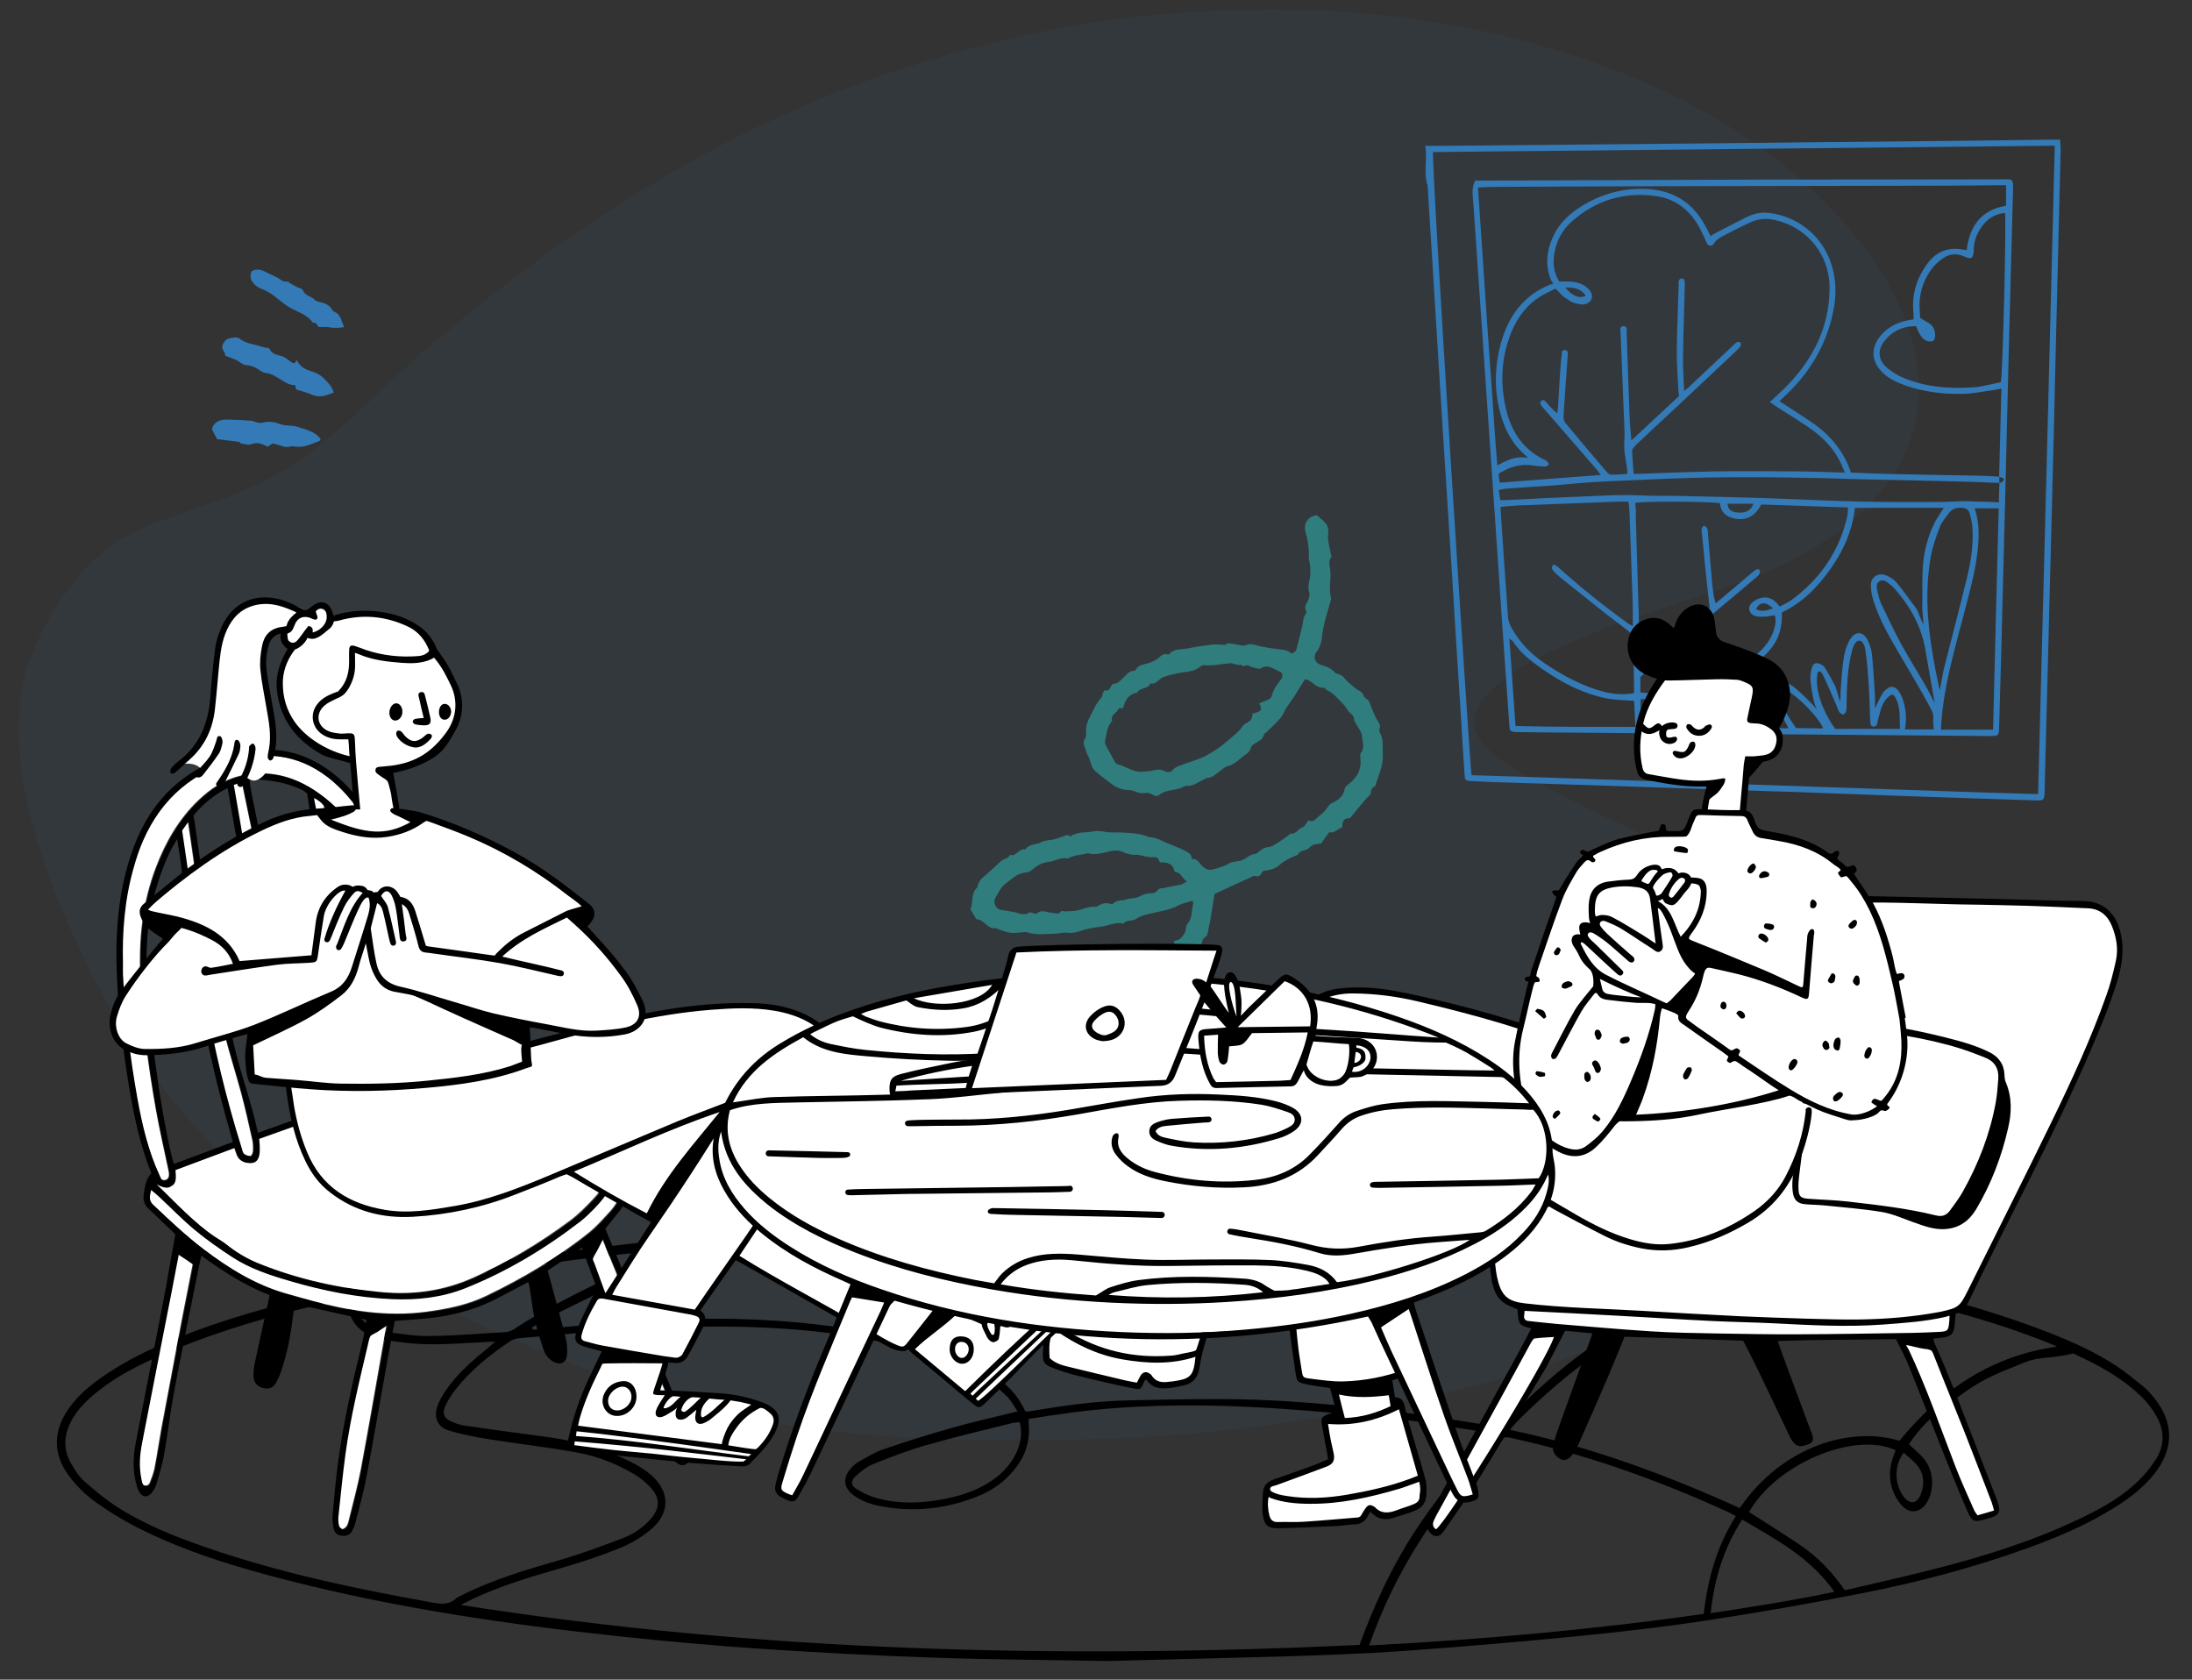 <?xml version="1.0" encoding="utf-8"?>
<!-- Generator: Adobe Illustrator 23.0.5, SVG Export Plug-In . SVG Version: 6.00 Build 0)  -->
<svg version="1.1" id="Layer_1" xmlns="http://www.w3.org/2000/svg" xmlns:xlink="http://www.w3.org/1999/xlink" x="0px" y="0px"
	 viewBox="0 0 1552.5 1189.6" style="enable-background:new 0 0 1552.5 1189.6;" xml:space="preserve">
<rect x="0" y="0" width="1552.5" height="1189.6" fill="#333333" stroke="none"/>
<style type="text/css">
	.st0{opacity:0.5;}
	.st1{opacity:0.15;fill-rule:evenodd;clip-rule:evenodd;fill:#337AB7;enable-background:new    ;}
	.st2{fill-rule:evenodd;clip-rule:evenodd;}
	.st3{fill-rule:evenodd;clip-rule:evenodd;fill:#337AB7;}
	.st4{fill-rule:evenodd;clip-rule:evenodd;fill:#307D7E;}
	.st5{fill-rule:evenodd;clip-rule:evenodd;fill:#FFFFFF;}
</style>
<g id="Background" transform="translate(122, 63) scale(1.163 1.163)" class="st0">
	<g>
		<path id="Fill-1" class="st1" d="M524.9,822.3c-36.7,1.1-73.3,0-109.8-3.6c-35.3-3.5-70.2-8.7-104.1-19.2
			c-66.8-20.8-131-47.2-191.2-82C44.5,674.1-11.5,613.3-49.7,537.4c-16.1-32.1-29.5-65.2-37.9-100c-5.5-22.6-7.5-45.5-4.5-68.6
			c0.7-5.1,1.7-10.2,3.3-15.1c7.2-21.1,17.6-40.7,32.6-57.8c12-13.7,26.4-24.1,43.7-30.7c29.1-11,59.2-18.8,85.2-35.9
			c32.2-21.3,57.2-50.1,86.4-74.7c30.7-25.7,62.1-50.3,95.6-72.7C318,39.5,385.6,5,459.7-17c37.2-11,74.9-20.1,113.6-25.3
			c23.6-3.2,47.3-4.6,71.2-5.5c67.6-2.4,134,4.5,198.6,24.3c42.6,13,83.1,30.6,119.5,55.9c32.4,22.5,60,49.4,80.2,82.8
			c9.3,15.4,16.4,31.6,19.3,49.4c5.4,32.3-3.6,60.5-25.7,85.2c-13.9,15.4-30.7,27.1-49.3,36.7c-19.8,10.2-40.9,17.1-62.1,23.9
			c-25.5,8.2-50.9,16.6-75.4,27.5c-13.7,6.1-27.2,12.8-39,22c-4.9,3.8-9.6,8.3-13.4,13.1c-6.4,8.2-6.2,16.7,0.3,24.8
			c3.5,4.3,7.7,8.5,12.5,11.5c12.1,7.5,24.5,14.8,37.3,21.3c25,12.8,50.6,24.7,75.6,37.5c21.8,11.1,42.8,23.6,61.2,39.6
			c19.1,16.6,34.8,35.7,45.1,58.5c9.2,20.4,12.7,41.5,8.1,63.5c-2.8,13.4-8.8,25.6-16.7,36.9c-12,17.2-27.3,31.4-44,44.3
			c-22.1,17.1-46.8,29.9-72.6,41C850.5,774.9,795,791,737.7,802c-32.7,6.3-65.6,11.5-98.7,15c-29.2,3.2-58.6,4.9-88,5.3
			C542.3,822.4,533.6,822.3,524.9,822.3"/>
	</g>
</g>
<g id="Rug" transform="translate(197, 918)">
	<path class="st2" d="M1151.3,110.8c-7.6,10.3-5.9,23.5,0,31.2c4.5,5.8,9.5,5.2,12.2-1.9c2.7-7.2,2.2-14.3-2.5-20.2
		C1158.2,116.6,1154.7,114,1151.3,110.8 M1014.6,224.5c29.9-4.5,58.5-9,87.7-15.1c-17.7-24.9-41.8-37.3-65.4-51.2
		C1024.1,178.1,1017.2,199.6,1014.6,224.5 M525.2,89.2c-2.3,0.3-4.5,0.4-6.6,1c-19.6,4.9-39.3,9.5-58.8,15.1
		c-13,3.7-25.7,8.5-38.3,13.6c-4.5,1.8-8.7,5.1-12.5,8.6c-3.6,3.3-3.4,6.6,0.7,9.1c4.4,2.8,9.3,5,14.2,6.4c15.4,4.3,31,3.8,46.6,0.9
		c11.3-2.1,22.3-5.4,32.4-11.6c8.2-5.1,15.2-11.6,19.8-21.1C525.8,104.4,527.3,97.4,525.2,89.2 M271.3-30.8
		c-0.2-0.6-0.3-1.2-0.5-1.8C198.5-25.2,126.5-15.4,55.4,0c-2.3,6.2-0.6,10.6,2.5,14.7c5.1,6.8,12,9.6,19.4,10.7
		c10.1,1.4,20.4,3,30.5,2.8c17.8-0.2,35.5-1.7,53.3-2.8c1.9-0.1,4-0.8,5.7-1.9c27.4-18,56.7-31.5,85.8-45.2
		C258.9-24.5,265.1-27.7,271.3-30.8 M1009.7,225c2.8-25.1,9.5-48.4,22.7-69.2c-2.1-1.1-3.6-2.1-5.2-2.8
		c-50.2-23-101.7-41.3-155-52.8c-3.7-0.8-6.3,0.2-8.9,3.3c-7.2,8.7-14.8,17-22.1,25.6c-27.4,32.7-50.2,68.9-65.7,110.7
		c-0.8,2.2-1.6,4.4-2.8,7.6C852.7,243.2,931.2,236.2,1009.7,225 M1145.6,109.1c-29.3-13.7-84.7,9.8-103.8,43.8
		c12.2,7.8,24.5,15.4,36.5,23.6c11.9,8.1,22.2,18.5,31.3,31.8c20.9-4.9,42.5-9.7,64-15.2c34.1-8.7,67.8-19.2,100.3-34.5
		c14.4-6.8,28.7-14.2,40.9-25.3c5.7-5.1,11-11.2,15.2-17.9c6.2-9.7,6.1-20.5,0.2-30.6c-2.7-4.6-5.9-9-9.5-12.6
		c-15.1-15.1-33.2-24.2-49.5-31.7c-12.4,3.6-23.5,2.1-33.7,6.2c-10.3,4.2-20.7,8-30.5,13.4c-9.9,5.6-19.3,12.7-28.5,19.7
		c-9,6.9-17.1,15.2-23.5,25.1c3.9,3.7,7.6,6.6,10.6,10.2c6.5,7.9,7.6,19.8,3.2,29c-4.7,9.9-13.8,11.1-20.2,2.5
		c-7.2-9.7-9-20.6-4.8-32.6C1144.4,112.3,1145,110.7,1145.6,109.1 M1148.3,102.4c30.3-37,66.2-60.3,111.6-66.7
		c-3.7-1.6-6.3-2.8-9-3.8c-29.4-11.4-59.3-20.4-89.8-27.1c-33.9-7.4-68.1-13.5-102.1-20.4c-6.7-1.4-13.5-2.1-13.5-2.1
		c-0.8,0.8-7.2,6.5-8.2,6.9c-9.8,4.1-19.6,8.4-29.5,12.2c-49.1,18.4-91.9,48.8-130.4,87.5c-1.5,1.5-2.9,3.3-5,5.8
		c57,11.8,110.5,31.7,162.8,55.4C1065.7,105.5,1114.5,92.1,1148.3,102.4 M48.7,1.2C38,3.8,28,6.1,18,8.6c-35.7,8.9-71,19.7-105,35.1
		c-16.2,7.3-31.9,15.6-45.8,28c-5.8,5.2-11.1,11-14.6,18.5c-4.4,9.2-4.6,18.5,0.3,27.4c2.7,4.9,5.8,9.9,9.7,13.4
		c7.7,6.8,15.7,13.4,24.2,18.8c19.1,12.1,39.8,20.3,60.7,27.6C0.5,195.9,54.8,207.2,109.4,217c6.1,1.1,11.8,1.8,16.9-3.2
		c1-0.9,2.4-1.2,3.6-1.9c22.9-11.6,47.1-18.5,71.2-25.5c14.4-4.2,28.6-9.6,42.7-14.9c7.6-2.9,14.7-7.4,20.4-14.1
		c5.9-6.9,6.4-13.8,0.5-20.8c-3.6-4.3-8.1-7.9-12.8-10.7c-12.5-7.3-25.9-12.6-39.8-15.1c-20.7-3.8-41.5-6.1-62.2-9.4
		c-9.9-1.6-19.8-3.4-29.4-6.4c-8.4-2.7-10.8-10.4-6.9-19.3c1.9-4.2,4.5-8.2,7.2-11.8c7.7-10.4,17.1-18.5,26.7-26.3
		c1.7-1.4,3.4-2.9,6.2-5.3c-2.2,0-3,0-3.8,0c-14.9,0.7-29.8,2.1-44.8,1.7c-11.5-0.3-23.2-1.6-34.4-4.4C58.5,26.5,49.3,18.4,48.7,1.2
		 M180,22c0.1,0.5,0.2,1.1,0.2,1.6c0.9,0,1.7,0.1,2.5,0c28-2.3,56.1-5.4,84.2-6.7c50.7-2.4,101.4-0.7,151.6,8.7
		c24,4.5,47.8,10.4,70.4,20.9c16.3,7.5,31.8,16.4,40.3,35.1c1.1,0,1.8,0.1,2.5,0c23.2-3.9,46.5-7.3,69.9-7.8
		c29.9-0.6,59.9-1.5,89.7-0.5c29.2,1,58.4,3.7,87.5,6.9c26.2,2.8,52.3,7,78.4,11.3c5.8,1,9.4-0.3,13.6-4.6
		c34.4-35.3,72.4-64.4,115.8-83.6c13.9-6.2,28.1-11.5,42.2-17.3c2.7-1.1,5.7-1.9,8.2-4.9c-1.4-0.5-1.9-0.9-2.5-1
		c-22.8-3.1-45.6-6.6-68.5-9.1c-36.9-3.9-73.8-7.7-110.8-10.5c-35-2.7-70-4.7-105-6.2c-32.4-1.4-64.7-1.8-97.1-2.6
		c-61.2-1.5-122.4-0.1-183.6,2.1c-28.3,1-56.7,2.7-85,4.4c-24.7,1.5-49.5,3.5-74.2,5.1c-11.7,0.8-23,2.5-33.3,9.5
		c-2.5,1.7-5.3,2.7-7.9,4c-25.6,12.7-51.1,25.3-76.7,38C188.2,17,184.2,19.6,180,22 M129.5,218.7C340.8,251.9,552.9,257,765.9,247
		c10.4-28.5,22.9-55.4,38.9-80c16.1-24.7,34.7-46.9,54.5-69.1c-2.3-0.8-3.7-1.5-5.2-1.7c-21-3.2-41.9-7.2-63-9.3
		c-34.4-3.5-68.9-6.8-103.4-8.5c-42.1-2-84.3-1.4-126.3,4.1c-9.9,1.3-19.8,2.9-29.8,4.4c0,1.9-0.1,2.9,0,3.9
		c1.3,14.7-4.3,26.1-13.4,35.7c-6.6,7.1-14.4,11.9-22.9,15.3c-21.4,8.6-43.4,11.2-65.9,7.4c-7.9-1.3-15.8-3.4-22.6-8.8
		c-6.3-5.1-6.9-11.8-1.5-18c1.7-2,3.6-3.9,5.8-5.1c5.8-3.2,11.5-6.8,17.7-8.9c16-5.5,32.1-10.5,48.3-15.1
		c15.1-4.3,30.4-7.7,46.6-11.7c-2.6-3.8-4.6-7.9-7.6-10.7c-4.9-4.7-10.1-9.4-15.9-12.5c-9.8-5.3-20-10.2-30.3-13.9
		C427.1,29.3,382.8,23.7,338.2,22c-26.7-1-53.5-0.3-80.2,0.9c-28.5,1.4-56.9,4.3-85.4,6.7c-2.8,0.2-6,0.7-8.3,2.3
		c-14.3,9.6-27.8,20.3-38.9,34.5c-2.6,3.4-5.1,7.2-6.9,11.2c-2.4,5.3-1.2,8.7,3.6,10.9c3.1,1.4,6.3,2.6,9.6,3.1
		c18.3,2.7,36.7,5.2,55.1,7.6c21.8,2.8,43.1,8.1,63.2,18.3c4.7,2.4,9.3,5,13.4,8.5c14.3,12,14.6,27.6,0.4,39.4
		c-6.6,5.5-14.1,9.9-21.8,13c-13.2,5.4-26.7,9.9-40.3,13.8c-23.1,6.7-46.2,13.3-68.1,24.3C132.2,217.1,130.9,217.9,129.5,218.7
		 M587.1,258.4c-47.9-0.9-86.7-1.1-125.5-2.5c-39.7-1.4-79.4-3.5-119-6.1c-34.1-2.3-68.1-5.4-102.1-9c-78-8.4-155.6-19.7-232.2-39.2
		c-37-9.4-73.7-20.3-108.5-38c-10.3-5.3-20.4-11.5-30-18.4c-6.7-4.9-12.8-11.1-18-18c-11.5-15.3-11.2-32.1,0-47.8
		c6.1-8.6,13.8-15.2,21.9-21c14-10,29-17.8,44.5-24.5C-49.9,20.1-17.1,10.5,16,2.1c47.5-12,95.4-21.2,143.7-27.8
		c39-5.3,78-10.3,117.1-14.5c27.8-3,55.6-5.1,83.4-6.8c41.2-2.5,82.5-4.6,123.7-6.4c22.1-1,44.2-1.3,66.3-1.6
		c27.2-0.4,54.5-0.9,81.7-0.5c40.2,0.6,80.3,1.5,120.5,3.1c33.9,1.3,67.8,3.3,101.6,6.1c39.2,3.2,78.3,6.8,117.3,11.5
		c39,4.8,78,10.4,116.8,17.1c56.7,9.8,112.9,22.6,167.3,44c16,6.3,31.8,13.4,46.5,23.1c6.7,4.4,13.1,9.7,19.4,14.8
		c2.5,2,4.7,4.6,6.9,7.2c14.7,17.9,14.8,36.8,0.3,54.8c-7.9,9.9-17.7,17.1-27.9,23.5c-19.6,12.3-40.5,21.1-61.8,28.8
		c-38.1,13.8-77,24-116.4,31.8c-37.1,7.3-74.4,13.9-111.7,19.5c-31.4,4.8-62.9,8.3-94.5,11.4c-39.8,3.9-79.6,7.2-119.5,10.1
		c-27.6,1.9-55.2,2.9-82.9,3.8C668.7,256.4,623.4,257.4,587.1,258.4"/>
</g>
<path id="Window" class="st3" d="M1459,98.9c0.2,2.5,0.5,4.4,0.5,6.3c-0.8,34-1.7,68-2.5,102c-0.9,34.7-1.7,69.4-2.5,104.2
	c-1.1,43.1-2.2,86.2-3.3,129.2c-0.9,33.3-1.7,66.5-2.6,99.8c-0.2,6.9-0.3,13.8-0.5,20.7c-0.1,5.4-0.8,6-6,5.8
	c-31-1.1-62.1-2-93.1-3.1c-25-0.9-50.1-1.9-75.1-2.8c-16.9-0.6-33.8-1-50.6-1.6c-20.3-0.7-40.6-1.4-61-2.1
	c-35.2-1.2-70.4-2.3-105.6-3.4c-4.9-0.2-9.8-0.5-14.7-0.7c-3.8-0.2-4.5-0.7-4.7-4.4c-0.8-11.6-1.5-23.2-2.2-34.8
	c-1.4-21.6-2.7-43.2-4.1-64.8c-1.3-21.4-2.6-42.8-4-64.2c-2-31.2-4-62.4-6-93.6c-2-32.5-4-65-6-97.4c-1.3-20.9-2.6-41.7-3.9-62.6
	c-3-8.9-0.1-18-1.6-28.1c3.8,0,6.7,0,9.6,0c51.2-0.5,102.4-0.9,153.6-1.4c35.8-0.3,71.5-0.7,107.3-1.1c36.1-0.4,72.3-0.7,108.4-1.1
	c21.2-0.2,42.5-0.5,63.7-0.8C1454.2,98.9,1456.4,98.9,1459,98.9z M1455.3,103.2c-147.1,1.5-293.6,3-440.3,4.5
	c-1.6,4.9,26,433.4,27.2,441.3c44.5,1.4,89.1,2.9,133.6,4.4c44.6,1.5,89.2,3.2,133.9,4.6c44.5,1.5,89.1,3.2,133.8,4.4
	C1447.6,409,1451.4,256.4,1455.3,103.2z M1416.6,127c9.4,0,9.3-1.2,9.1,9.1c-0.8,31.4-1.7,62.9-2.5,94.3
	c-0.9,34.2-1.7,68.4-2.5,102.5c-1.1,43.1-2.2,86.2-3.3,129.2c-0.5,17.6-1,35.3-1.5,52.9c-0.2,6.1-0.3,6.3-6.6,6.3
	c-47.4-0.4-94.8-0.8-142.2-1.2c-50.9-0.4-101.7-0.8-152.6-1.2c-13.1-0.1-26.1-0.2-39.2-0.4c-6-0.1-6-0.3-6.4-6.1
	c-1.7-24.7-3.5-49.3-5.2-74c-1.7-24.5-3.3-49-5-73.5c-2.5-36.8-5.1-73.6-7.6-110.5c-2.5-36.8-5.1-73.6-7.6-110.5
	c-0.3-5-1.6-10.1,1.3-16c2,0,4.2,0,6.3,0c65.6-0.2,131.1-0.5,196.7-0.7C1304,127.2,1360.3,127.1,1416.6,127z M1415.6,360h-17
	c3.6,10.8,3.1,21.1,1.9,31.4c-1.7,14.9-5.9,29.2-9.6,43.6c-7,26.8-15,53.5-16.2,81.8l0,0h36.9C1412.9,464.4,1414.2,412.3,1415.6,360
	L1415.6,360z M1376.7,359.7h-63c-1.6,15.8-7.9,30-17,42.9c-9.2,13.1-20.1,24.3-34.6,31.1c0.1,13.9-3.3,22.1-13.2,31.4
	c-3.3,3.1-6.9,5.9-10.7,8.4c-21.6,14.3-45.2,22-71.3,21.7c-1.6,0-3.2,0-4.9,0c0,3.6-0.1,6.6,0,9.7c0.1,3.2,0.4,6.4,0.6,9.6
	c13.6,0.4,100.3,1.5,104.1,1.3c-2.4-5.2-6.4-11-8.5-16.4c-1.5-3.9-2.4-8-1.2-12.3c1.1-3.9,3.7-5.4,7.4-4c2.5,1,4.9,2.4,6.9,4.1
	c4.6,3.8,10.5,9.4,15.5,15.2c-2.2-4.2-2.6-8.3-3.1-10.8c-1-5.5-2.2-11.1-0.9-16.8c0.5-2.4,1.2-5.2,4-5.1c1.9,0,4.4,1.3,5.4,2.8
	c2.8,4.2,5.1,8.7,7.5,13.2c1.1,2,2.7,9.2,3.6,11.2c0.5-4.1,0.2-6.5,0.3-7.2c0.5-6.3,0.8-12.7,1.6-19c0.7-6.1,1.8-12.3,5-17.7
	c3.6-6.1,9.3-6.1,12.5,0.2c1.5,3,2.7,6.4,3.1,9.8c1,10.1,1.5,20.3,2.2,30.4c0.1,1.3-0.2,6.7,0,8.2c6-12.5,5.7-11.4,8.4-13.7
	c3.5-3,6.9-1.1,9.2,2.9c1.5,2.4,2.4,5.3,3.1,8.1c1.4,5.8,1.6,11.6,0.5,17.7l0,0h20.4c-0.1-2-0.5-3.8-0.4-5.5
	c0.1-3.5,0.4-5.2-1.3-8.5c-7.1-13.3-16.4-28.9-24.1-41.9c-6.2-10.5-12.1-21.2-16.1-32.7c-1.5-4.2-2.6-8.8-2.7-13.2
	c-0.1-6.4,5.6-9.8,11.4-7.1c2.6,1.2,5.2,2.9,7,5c4.9,6,9.4,12.4,14.1,18.7c0.9,1.2,3.3,8.6,4.8,10.9c0-2.3-1-11.3-0.9-12.4
	c0.4-10.7-0.3-19.6,0.6-30.3c0.9-10.2,3.6-20,8.1-29.3C1371.9,366.8,1374.3,363.6,1376.7,359.7L1376.7,359.7z M1318.9,454.7
	c-1.1-1.3-3.1-1.3-4.3,0c-2.3,2.7-2.9,6.3-3.7,9.6c-2.4,10.5-2.8,21.2-3,31.9c0,2.4,0.1,4.7-0.3,7.1c-0.2,1-1.1,2.5-2,2.7
	c-0.8,0.2-2.3-0.8-2.9-1.7c-0.9-1.3-1.3-3-1.9-4.5c-3-6.8-5.9-13.7-9-20.4c-0.6-1.2-1.1-2.6-2.2-3.5c-0.8-0.7-2.1-0.3-2.3,0.7
	c-2.1,10.6,2.8,26,12.5,39.6l0,0h45.9c-0.5-8.1,0.8-16.3-4.1-23.4c-0.6-0.8-1.7-1-2.5-0.5c-3.3,2.2-5.1,5.1-6.4,8.4
	c-1.1,2.9-1.6,6-2.6,8.9c-0.6,1.9-0.2,5.1-3.1,5c-2.9-0.1-2.1-2.8-2.4-4.7c0-0.2-0.1-0.6-0.1-0.9c-0.3-7.6-0.4-15.3-0.9-22.9
	c-0.5-8-1.1-15.9-2.2-23.8C1321.2,459.7,1320.7,456.9,1318.9,454.7z M1265,488.5c-1.7-1-3.9,0.2-3.9,2.2c0,0.8,0,1.5,0.1,2.3
	c0.9,7.8,5.1,14.2,9.4,20.5l0.6,0.9c0.5,0.8,0.9,1.2,0.9,1.2c5.7,0.1,13.3,0.3,19.2,0.3C1288.2,508.3,1274.4,494.1,1265,488.5z
	 M1069,452.1c1.5,21.1,2.9,41.3,4.4,62.1c28.4,0.7,56.4,0.6,84.9,0.6c-0.4-6.9-0.7-12.9-0.9-18.4c-7.3-0.6-13.9-0.6-20.2-1.9
	c-19-4-35.5-13.5-50.8-25c-5.7-4.3-10.8-9.1-14.7-15.1C1071,453.6,1070.2,453.2,1069,452.1z M1338.7,414c-2.1-1.7-4.7-4.2-7.6-2.3
	c-2.4,1.5-2,4.2-1.5,6.5c0.7,3.2,1.4,6.4,2.8,9.4c4.5,9.5,9,19,14,28.3c5.5,10,11.6,19.7,17.3,29.6c2.4,4.1,4.3,8.4,6.6,12.5
	c-2.3-12.7-4.5-25.4-6.7-38.1c-2.8-15.8-10.1-29.4-20.4-41.4C1341.8,416.7,1340.3,415.3,1338.7,414z M1153.4,355.3
	c-1.3-0.1-5.5-0.1-7.6,0c-23.8,0.9-47.5,1.8-71.2,2.7c-3.8,0.2-7.5,0.6-11.7,1c0,1.5-0.1,2.4,0,3.3c1.7,25,3.3,50,5.2,75
	c0.2,2.6,1.3,5.3,2.6,7.6c5.6,10,13.3,18.1,22.8,24.5c13.8,9.3,28.2,17.2,44.5,21c6.2,1.4,12.5,1.7,19.3,0.5c0-2,0-3.8,0-5.6
	c-0.1-9.1-0.5-18.2-0.1-27.3c0.1-2.9-0.5-8.4-0.5-8.4s-3.6-2.8-6-4.7c-15.5-11.6-30.6-24-45.8-36.1c-1.7-1.4-3.3-2.9-4.7-4.5
	c-1.1-1.3-1.6-2.8-0.1-4.2c0.5,0,0.9-0.2,1.2,0c0.9,0.6,1.8,1.2,2.6,1.9c15.8,14.2,32.4,27.5,49.7,39.9c0.8,0.6,1.7,0.9,2.8,1.4
	c0-5.2,0.1-9.9,0-14.6c-0.7-22-1.6-43.9-2.3-65.9C1153.9,360.5,1153.7,357.1,1153.4,355.3z M1218.2,356.4c-7.1-1.3-55.1-1.5-60-0.2
	c0,1.4,0.2,2.6,0.3,3.4c0.1,0.7,0.2,1.4,0.1,2.1c-0.1,4.5-0.1,3.9,0,5.9c0.7,24.5,1.5,49.1,2.2,73.6c0.1,3.4-0.8,6.2,0.3,12.3
	c0,5.8,0.2,15.7,0.4,19.8c0.9-0.7,2.7-2,3.5-2.7c14-12.1,27.9-24.3,42.1-36.3c1.5-1.2,3.3-3.1,3.8-4.5c0,0-0.4-2.2-0.6-4
	c-1.8-16.3-3.4-32.5-5-48.8c-0.1-0.9-0.3-1.9,0-2.7c0.2-0.8,1.2-2,1.5-1.9c0.9,0.2,2,0.9,2.3,1.7c0.5,1.3,0.5,2.8,0.6,4.3
	c1,11.4,1.8,22.8,2.9,34.2c0.5,4.7,0.9,9.5,2.5,14.7c8.8-7.4,17-14.3,25.2-21.2c1.1-0.9,2.2-2,3.4-2.7c0.6-0.3,2.2-0.3,2.4,0.1
	c0.4,0.8,0.5,2.1,0.1,2.9c-0.6,1.1-1.7,1.9-2.6,2.7c-3.7,3.2-7.5,6.4-11.2,9.5c-23.8,20.2-48.4,39.5-70.6,60.9l0,0v10.9
	c2.5,0.2,4.6,0.5,6.7,0.5c15.4,0.1,30.3-2.9,44.5-8.9c11.4-4.8,22.3-10.7,31.6-18.9c5.5-4.9,10-10.5,12-17.8
	c0.9-3.1,1.5-6.3,0.3-9.6c-2.3,0.4-4.4,0.9-6.6,1c-2.3,0.1-4.8,0.2-6.9-0.4c-4.6-1.3-6-6-2.7-9.3c1.8-1.8,4.5-3.1,7-3.6
	c5.4-1.2,9.4,1.6,12.8,6.2c2.8-1.5,5.6-2.8,8.1-4.5c20.3-14.8,33.8-34.2,39.6-58.8c0.5-2.2,0.5-4.5,0.7-6.9
	c-21-0.7-41.3-1.4-61.4-2.1c-4.6,8.2-10.1,11.3-18.2,10.1C1223.3,366.4,1218.7,363.3,1218.2,356.4z M1391.5,359.9
	c-4-0.6-8.1-0.5-10.9,3.2c-2.4,3.2-5.2,6.3-6.6,9.9c-2.6,6.7-5.1,13.6-6.4,20.7c-5.3,29.5-1.9,57.4,6.2,95.4c0.7-3,2.4-13.4,3.1-16
	c5.4-21.3,11-42.5,16.2-63.9c2.8-11.5,4.6-23.2,3.9-35.1c-0.2-3.8-1.1-7.5-2.2-11.1C1394.3,361.6,1392.7,360.1,1391.5,359.9z
	 M1255.8,430.9c-5.2-5-9.6-4.7-12,0.5C1247.7,433.6,1251.3,432.3,1255.8,430.9z M1241.8,356.8h-18.3c0.4,4,2.6,5.8,7.1,6.2
	C1236.6,363.5,1240.5,361.4,1241.8,356.8L1241.8,356.8z M1266,338.2c-18.7-0.3-37.4-0.3-56.1,0c-9.3,0.2-18.7,0.4-28,0.8
	c-3.9,0.2-7.8,0.3-11.7,0.5c-18.5,0.9-37,1.3-55.4,3c-6.3,0.6-12.6,1.2-19,1.6c-9.4,0.6-18.7,1.2-28.1,1.9c-1.9,0.1-3.8,0.6-6.1,1
	c0.3,2.7,0.6,4.9,0.9,7.2c0,0.4,28.9-1.3,31.5-1.4c9.2-0.4,18.5-0.8,27.7-1.2l0,0l14-0.6c10.1-0.5,20.2-0.5,30.3,0
	c7,0.3,14,0,21,0.2c20.1,0.4,40.3,0.9,60.4,1.5c18.1,0.6,36.2,1.4,54.4,2.1c23.9,0.9,48.3,0.8,72,0.7c7.6,0,15.1-0.9,22.8-0.4
	c6.3,0.4,12.8,0,19.1,0.8c0.1-2.5,0.1-4.9,0.2-7.4l0.2-6.5l-0.1,0c-0.3,0-0.5,0-0.8,0l-0.2,0c-8.2-0.4-20.3-0.8-28.5-1
	c-24.6-0.6-49.2-1.2-73.8-1.7C1297.1,338.7,1281.5,338.4,1266,338.2z M1172.3,138.8c-22.3-3-42.1,3.1-59,18
	c-6.6,5.8-10.7,13.3-12.3,22c-1.3,7.1-0.8,14.1,3.4,20.6c2.6,0,5.1-0.1,7.6,0c4.8,0.3,9.3,1.5,12.9,5.1c2.6,2.6,3.3,5.5,2,7.9
	c-1.6,2.9-5.5,3.7-8.2,3c-5.8-0.8-7.1-2.7-10-4.4c-2.9-1.7-3.8-3.9-7.1-6.6c-3.9,2.1-8.2,3.9-12.1,6.5
	c-10.1,6.9-16.5,16.7-20.5,28.1c-4.8,13.6-6.1,27.8-4,42c2.8,19.6,10.6,36.3,29.9,45.1c0.2,0.1,0.4,0.1,0.5,0.2
	c0.6,0.9,1.6,1.8,1.4,2.6c-0.1,0.7-1.6,1.6-2.4,1.5c-3.1-0.1-6.2-0.3-9.2-0.8c-6.9-1-13.4,0.4-19.5,3.5c-2.9,1.5-4.1,2.2-4.1,2.2
	c-0.1,1.1,0,4.2,0.6,6.5c23.6-1.8,47.1-3.6,71.5-5.4c-1.3-1.8-2.1-3.1-3.2-4.3c-11.8-13.6-23.6-27.2-35.3-40.7c-1.4-1.6-3-3.2-4.1-5
	c-0.2-0.3-0.2-0.6-0.2-1c0.1-1.5,1.8-2.5,3-1.7c0.1,0.1,0.2,0.1,0.2,0.2c1.9,1.7,3.4,3.8,5.2,5.6c0.9,1,2,1.8,3.6,3.2
	c0.3-2.2,0.5-3.6,0.6-5c0.5-8.7,1-17.4,1.6-26.1c0.3-4.2,0.7-8.3,1.2-12.5c0-0.2,0.2-0.4,0.4-0.6c0.9-0.9,2.5-0.8,3.3,0.2
	c0.1,0.2,0.3,0.4,0.3,0.6c0.3,1,0,2.2,0,3.2c-1,14-2,27.9-2.9,41.9c-0.1,1.6,0.2,3.8,1.2,5c9.7,11.8,19.6,23.4,29.5,35
	c0.8,0.9,2,1.8,3.1,1.8c3.7,0,7.5-0.3,11.4-0.6c-0.1-2-0.2-3.5-0.4-4.9c-0.6-4.2-1.5-8.5-1.8-12.7c-0.3-3.8,0.3-7.6,0.2-11.3
	c-0.9-23.6-1.9-47.2-2.8-70.8c-0.1-1.8-1-4.7,1.8-4.9c3.3-0.2,2.4,3,2.5,4.9c0.7,20,1.3,40,2.1,60c0.2,5,0.8,10.9,1.2,15.9
	c1.5-1.2,1.3-1,1.5-1.2c10-9.2,22.3-21,32.3-30.1c0,0-0.3-2-0.4-3.4c-0.5-9.4-1.3-18.9-1.2-28.3c0.1-15.6,0.9-31.3,1.3-46.9
	c0-1.1-0.2-2.3,0.2-3.2c0.1-0.2,0.1-0.3,0.2-0.4c0.8-1.5,3.1-1.4,3.7,0.2c0,0.1,0.1,0.2,0.1,0.3c0.3,1.8,0.1,3.6,0.1,5.4
	c-0.4,16.4-1,32.7-1.2,49.1c-0.1,7.9,0.5,15.8,0.8,23.7c1.1-1.1,2.4-2,3.6-3.1c10.2-9.6,20.4-19.2,30.6-28.8c1.1-1,2.1-2.1,3.3-2.8
	c0.6-0.3,1.9-0.1,2.4,0.3c0.4,0.5,0.5,1.8,0.1,2.4c-1,1.5-2.3,2.8-3.6,4c-13.9,13.1-27.8,26.2-41.7,39.2
	c-9.6,8.9-19.2,17.8-28.7,26.8c-1.2,1.2-2.8,2.9-2.8,4.4c0.1,5.4,0.7,10.7,1.1,16.3c10.6-0.4,20.6-0.8,30.5-1.1
	c9.8-0.3,19.6-0.6,29.4-0.8c10-0.1,20-0.1,30-0.1c9.8,0,19.6,0.2,29.4,0.2c9.8,0,19.3,0.6,30.3,0.8c-1.6-3.5-2.8-6.8-4.3-9.4
	c-5.1-9.3-12.4-16.5-21.1-22.4c-7.5-5.1-15.2-9.9-22.9-14.8c-1.5-0.9-2.9-2-4.9-3.4c2.4-2.2,4.2-3.9,6-5.5
	c22.2-20.4,36.3-44.7,36.3-75.7c0-23.1-15.9-42.5-38.3-47.6c-6.1-1.4-12-1.1-17.6,1.5c-5.9,2.7-11.8,5.6-17.6,8.7
	c-3.2,1.7-6.7,3.3-8.5,6.5c-1,1.9-3.8,1.9-4.7-0.1c0,0,0-0.1-0.1-0.1c-1.3-2.8-2.5-5.7-3.9-8.4
	C1198.3,150,1187.8,140.8,1172.3,138.8z M1416.1,337.7l-0.1,3.3l0,0l0,0.9l0.1,0c1.5,0,2.7-0.5,3.2-2.9c-1-0.4-2-0.9-3-1.2
	L1416.1,337.7z M1421.1,131.2c-2.1,0-4,0-6,0c-13.6,0.1-27.2,0.3-40.9,0.3c-71.6,0.2-143.1,0.2-214.7,0.4
	c-34.9,0.1-69.7,0.3-104.6,0.5c-2.6,0-5.3,0.3-8.1,0.5c1.5,22.7,3,44.7,4.5,66.6c1.5,21.8,2.9,43.5,4.5,65.3
	c1.7,21.8,2.8,43.6,4.7,64.8c10.1-5.4,13.8-6.3,21.7-5.4c-0.4-0.4-0.8-0.9-1.3-1.3c-9.6-8-15.2-18.5-18.3-30.3
	c-4.4-16.3-4.1-32.8,0.3-49.1c5.3-19.4,16-34.5,35.4-42.1c0.3-0.1,1.4-0.1,1.8-0.6c-0.2-0.7-1.4-1.9-1.7-2.7
	c-3-7.3-3.3-14.9-1.3-22.5c3-11.4,9.6-20.3,19.2-27c14.7-10.3,31-15.4,49.1-14.8c20.1,0.7,34.4,10.1,43.3,27.9
	c0.9,1.7,1.8,3.5,2.8,5.5c1.6-1,2.7-1.8,4-2.4c7.6-3.9,15.1-7.9,22.8-11.6c4.6-2.2,9.7-3,14.9-2.4c22.2,2.9,39.8,18.6,45,40.3
	c2,8.2,2.3,16.6,1,24.9c-4,25.3-16,46.5-34.5,64c-1.4,1.3-2.8,2.6-4.4,4.1c7.4,4.8,14.4,9.3,21.3,13.9c13.4,8.9,23.7,20.3,29,35.7
	c0.1,0.3,0.1,0.3,0.2,1c9,0.3,18.9,0.8,28.1,1c21.1,0.5,42.1,0.8,63.2,1.2c3.1,0.1,10.2,0.3,13.2,0.7c0.1,0,0.2,0,0.4,0.1l0.2,0
	l0.1-4.1c0.4-17.1,0.9-34,1.3-51.1l0.2-7.3c-2.3,0.4-4.1,0.8-5.8,1.1c-6.8,0.9-13.6,2.4-20.5,2.6c-14.6,0.5-29-1.3-42.8-6.3
	c-6-2.2-11.7-5-16.1-9.8c-6.5-7-7.2-15.6-1.6-23.4c5-7,12.1-10.8,20.4-12.5c1.4-0.3,2.7-0.5,4.3-0.8c-0.1-2.1-0.1-3.9-0.3-5.7
	c-0.9-10.9,1.7-20.9,7.5-30.1c7.6-12.2,16.5-16.1,30.3-13.1c2-16.9,10.1-28.5,27.9-31.5l0,0V131.2z M1420,150.8
	c-7.1,0.7-12.6,4.2-16.6,10c-3.4,4.9-5.5,10.1-5.5,16.2c-0.1,5.9-1.7,7.1-6.9,4.6c-5.2-2.4-10.1-1.8-14.5,1.1
	c-3.4,2.3-6.6,5.2-8.9,8.5c-5.9,8.2-8.5,17.5-8,27.7c0.1,2.2,0.4,6.2,0.4,6.2c3,2.1,5,2.9,6.7,4.1c2.7,1.9,3.9,4.9,3.9,8.6
	c0,1.3-0.6,3.3-1.5,3.7c-1.2,0.6-3.2,0.5-4.5-0.1c-1.4-0.7-2.7-1.4-3.6-2.7c-1.4-2.1-2.2-3.3-4-7.7c-9.2-0.1-16.5,3.3-22.1,10.2
	c-5.2,6.4-4.9,13.5,1.3,19c3.7,3.3,8.3,6,12.9,7.8c15.6,6.3,32.1,7.5,48.7,6.3c6.6-0.5,13.1-2.4,19.3-3.6
	C1418.6,261.6,1421.1,154.7,1420,150.8z M1123.1,209.5c-3.4-5.3-8.5-5.9-14.5-5.9C1113.4,209.6,1118.6,211.7,1123.1,209.5z"/>
<path class="st4" d="M821.5,610.7c-1.8-3.8-1.8-3.8-5.7-3.6c-1.1,0-2.1-0.2-3.2-0.3c-2.8-0.3-5.3-1.6-8.3-1.4
	c-3.1,0.2-6.4-0.8-9.2-2.1c-1.8-0.8-3.2-1-5-0.9c-6.5,0.3-12.7,3.9-19.5,1.9c-0.6-0.2-1.4,0.3-2.1,0.5c-4.1,0.8-8.4,0.9-12.1,3.3
	c-4.9-1.4-8.9,1.8-13.5,2.3c-4.6,0.5-8.6,2.5-12,5.7c-1,0.9-2.5,1.7-3.9,1.8c-5.2,0.2-8.9,3.3-12.6,6.2c-1.7,1.3-3.5,2.5-4.8,4.2
	c-1.7,2.2-2.9,4.9-4.4,7.3c-2.2,3.6-0.2,8.2,4.1,8.9c3.2,0.5,6.3,0.9,9.5,1.6c3.5,0.8,6.8,2.6,10.4,0.1c0.5-0.3,1.7,0.3,2.5,0.5
	c0.9,0.2,2.1,0.8,2.5,0.4c3.3-3.1,6.8-1.1,10.3-0.7c2.1,0.3,5.5,1,6,0.1c1.4-2.2,2.6-1,4-1c3.6-0.2,7.3-0.2,10.6-1.2
	c3.1-0.9,6.4-2.2,9.4-2.1c1,0.1,2.3,0,3.1-0.5c2.7-1.8,5.5-2.6,8.7-1.6c0.6,0.2,1.7,0.3,2.1-0.1c2.6-2.9,6.5-1.9,9.6-3.1
	c2.7-1,6.2-0.4,8.6-1.8c2.8-1.6,5.4-2.3,8.5-2.4c1.5-0.1,3.7-0.6,4.3-1.6c1.4-2.5,3.7-1.8,5.6-2.3c3.7-1,7.6-1.4,11.3-2.3
	c1.6-0.4,3-1.5,4.4-2.2c-3.5-1.9-4.1-6.5-8.1-6.6c-0.3,0-0.9-0.7-1-1.2C830.4,610.9,826.2,611,821.5,610.7 M891.9,498.1
	c2.2-0.9,4.1-1.6,5.8-2.4c1.1-0.5,2.6-1.3,2.8-2.2c1.2-4.8,3.8-8.7,6.9-12.5c1.5-1.9,0.9-4.7-0.8-5.3c-4.4-1.5-8.5-5.9-13.8-2.2
	c-0.6,0.4-1.7,0.1-2.5-0.1c-1.9-0.5-4.1-0.8-5.7-1.9c-1.9-1.3-4.2,1.8-5.7-0.9c-2.7,1.2-5.1-1.1-7.7-0.9c-6,0.5-11.9,2-17.9,1.4
	c-1-0.1-2.3,0.2-3,0.9c-4.2,3.6-9.4,3.7-14.5,4.5c-4,0.7-8,1.7-11.9,3.1c-3.2,1.1-4.9,5.5-9.2,4.4c-1.5,4.4-7.4,2.6-9.3,6.6
	c-6.3,1-8.6,5.6-9.8,10.5c-1.3,1.4-2.8-0.6-3.9,1.7c-1.2,2.6-5.5,3.6-3.9,7.7c0,0.1-0.3,0.2-0.4,0.3c-3.3,4.1-3.7,9.1-4.7,13.9
	c-0.2,1,0,2.2,0.5,3.1c2.2,4.2,4.5,8.3,6.8,12.4c0.2,0.4,0.8,0.9,1.2,1c6.4,1.4,11.8,6.3,18.9,5.3c1.7-0.2,3.5-0.3,5.3-0.6
	c3-0.5,5.7-1.6,8.9,0c2.1,1.1,4.6,1.7,6.8-1c1.3-1.6,3.8-2.4,5.9-3.2c4.8-1.8,9.9-3.2,14.7-5.3c3.5-1.5,6.7-3.7,9.9-5.7
	c2.2-1.4,4.3-3,6.3-4.7c3.2-2.6,6.3-5.3,9.3-8.1c1.9-1.8,3.2-4.7,5.4-5.7c3.4-1.5,4.5-3.8,4.5-6.8
	C894,503.8,893.9,502.7,891.9,498.1 M969.5,496.3c1.6,3.9,3.1,8.5,5.3,12.6c1.3,2.5,3.5,4.4,2.2,7.6c-0.3,0.7,0,1.9,0.4,2.6
	c2.8,4.8,1.6,10.1,2,15.2c0.5,7.7-3,14.4-5,21.4c-0.1,0.5-0.5,1.1-0.9,1.3c-2.7,1.4-2.6,3.9-2.6,5.3c-2,2.1-3.6,3.6-5,5.3
	c-3.1,3.7-6.1,7.5-9.2,11.2c-0.3,0.4-0.8,0.8-1.2,0.8c-4.5-0.2-4.8,2.9-4.8,6.4c-3.3,0.8-5.4,4.4-9.3,3.4c-1.5,2.1-3,4.1-4.5,6.2
	c-0.3,0.4-0.5,0.9-0.8,1.6c-2.9,0.8-6.2,0.1-8.7,3.2c-1.9,2.3-6.3,1.4-8.1,4.7c-0.3,0.5-1.2,0.7-1.9,1c-4.1,1.8-8,3.6-11.4,6.7
	c-2.3,2.1-5.9,3.3-9.1,3.7c-1.8,0.2-2.5,0.2-3.5,2c-1.4,2.5-2.3,2.4-5.3,1.8c-9.7,4.4-18.5,8.5-27.9,12.8c-1,6-1.9,12.3-3,18.6
	c-0.6,3.3-1.4,6.6-2,9.9c-0.3,2-2.7,2-3.4,4.2c-0.9,2.6-1.5,6.3-5,7.6c-0.3,0.1-0.5,0.5-0.6,0.9c-2.1,6.6-7.4,10.7-12,15.5
	c-0.5,0.5-0.8,1.4-1.3,1.5c-5.3,0.3-7.9,4.4-11.3,7.4c-1.2,1.1-3.3,1.3-4.5,2.3c-3.4,3-7,5.5-10.9,7.5c-3.6,1.9-7.6,3.2-11.3,5
	c-3.7,1.8-7.2,3.9-10.9,5.8c-1.2,0.6-2.6,0.7-3.9,1c-0.7,0.2-1.6,0-2.1,0.4c-4.3,4-10.2,4.4-15.1,7c-1.5,0.8-3,2.3-4.9,0.6
	c-0.3-0.3-1.4,0-2,0.3c-6.1,2.9-12.2,4.9-19.3,5.1c-5.8,0.1-11.5,2.9-17.2,4.3c-3.6,0.8-7.4,1.2-11.1,1.9c-1.9,0.4-3.8,1-5.7,1.5
	c-3.8,0.9-7.4,2.7-11.7,1.2c-2.3-0.8-5.4,0-8,0.6c-3.8,0.9-7.5,0.9-11.3,1.1c-3.9,0.2-8,0.2-11.7,1.4c-6.1,2.1-12.4,0.2-18.5,1.6
	c-0.6,0.1-1.4-0.7-2.2-0.9c-0.9-0.2-1.8-0.3-2.7-0.3c-0.3,0-0.7,0.6-0.9,0.5c-7.8-3.2-16.3-3.1-24.4-5.1c-0.2-0.1-0.4-0.5-0.7-1.1
	c1.6-2.2,4.2-2.2,6.6-2.6c2.9-0.5,6-0.2,8.7-2.1c0.8-0.6,2.4-0.1,3.6-0.2c3.4-0.3,6.9-0.1,10-1.2c5.5-1.9,10.8-3.2,16.6-2
	c2.3,0.5,6.2-0.8,8.3-2.4c2.8,2.3,5.5,2.2,9,1.2c6.3-1.9,12.9-3.6,19.4-3.7c3.7,0,7.3,0.1,10.9-0.9c1.9-0.6,3.7-1.8,5.6-2.2
	c2.6-0.5,4.9-1.5,8.1-0.6c3.3,0.9,8-0.7,11.1-2.7c2.2-1.4,4,0.3,5.3-0.7c2.5-1.9,5.4-1.8,8-2.7c1.7-0.6,3.2-0.9,5-0.9
	c2.3,0,4.6-0.9,6.8-1.8c4.3-1.8,8.4-4.1,12.7-5.8c2.1-0.9,4.5-0.9,6.7-1.7c3.7-1.3,7.5-2.6,10.9-4.4c4-2.1,7.6-4.9,11.6-7.1
	c2.4-1.3,5.3-1.9,7.9-2.9c5-1.9,10.2-3.4,13.4-8.3c0.7-1,2.5-1.1,3.7-1.8c2.8-1.9,5.8-6.8,7.1-10c0.6-1.4,2.5-2.2,4.6-3.9
	c0.1-0.2-2.4-2.6,1.1-3c2.9-0.3,6.1-4.7,6.5-7.6c0.2-1.4,0.3-3.1,1.2-4c3.7-4.3,2.8-9.8,4.2-14.7c0.1-0.4-0.4-1-0.7-1.7
	c-3.2,1-6.7,1.6-9.5,3.1c-6.8,3.7-14.3,4.4-21.5,6.2c-2.9,0.7-6.1,1.6-8.5,3.3c-2.9,2.2-7,0.5-9.4,3.5c-5.2-1.3-9.8,1.2-14.7,2
	c-5.1,0.9-10.2,1.2-15.2,3.1c-2.9,1.1-6.3,1.8-9.4,1.4c-3.4-0.5-6.4,0.7-9.5,0.7c-6.4,0.1-12.9,1.1-19.2-1c-0.5-0.2-1.1-0.2-1.6-0.2
	c-10.8,1.1-10.8,1.1-20.8-2.8c-5.8,1-7.9-5.9-13.2-6.2c-0.7,0-1.3-1.6-1.9-2.5c-0.7-1.1-1.3-2.3-2-3.4c-0.3-0.5-0.8-1-0.7-1.4
	c1.9-4.7,0.3-10.3,4-14.5c0.4-0.4,0.8-0.9,0.9-1.3c0.6-3.2,2.3-5.4,4.9-7.5c4.1-3.3,7.8-7.1,11.7-10.6c1.9-1.8,5.3-1.5,6.3-4.5
	c4.6,1.6,6.5-4.8,11-3.8c2.7-4.1,7.7-3.1,11.4-5.2c2.7-1.5,6.4-1.2,9.5-2.1c2.7-0.7,5.3-1.8,8.8-3c0.4,0.2,1.7,0.8,2.9,1.3
	c0-0.3-0.1-0.6-0.1-0.9c2.4-0.7,4.9-1.9,7.3-2c3.2-0.2,6.4-0.5,9.6-1c3.3-0.5,6.8,0.6,10.2,0.8c4,0.2,8-0.1,12,0.3
	c5,0.4,9.9,0.6,14.8,2.6c2,0.8,4.7,0.6,6.9,1.6c1,0.4,2,0.7,3,1.2c6.2,3.2,13,4.9,19,8.6c2.2,1.4,2.4,2.6,2.5,4.5
	c6-0.6,5.7,7,13,7.8c3.5-0.6,9.3-2,14.5-5.1c0.3-0.2,0.7-0.3,1-0.3c2.9-0.7,6.2-0.7,8.7-2.2c2.5-1.4,4.5-3.4,7.6-3.7
	c1.1-0.1,2.2-1.1,3.2-1.9c1.9-1.6,3.6-2.7,6.5-3c2.9-0.3,5.6-2.6,8.3-4.2c2.2-1.4,4.3-3,6.4-4.6c0.3-0.2,0.5-0.9,0.6-0.8
	c4,1.1,5.4-3.4,8.6-4.3c1.7-0.4,2.8-3.1,4.5-5.1c2.7,1.9,4.6-0.5,6.7-2.4c1.5-1.3,3-2.5,4.4-3.9c1-1,1.6-2.2,2.5-3.2
	c0.6-0.8,1.3-1.7,2.1-2.2c4.5-2.3,8.9-4.5,9.7-10.4c0.2-1.4,2-2.9,3.4-3.9c5.8-4.6,8.8-10.4,7.8-18c-0.2-1.3-0.2-3.1,0.6-4.1
	c2.8-3.6,0.6-7.6,0.6-11.2c0-3-2.8-6-4.3-9c-0.5-1-1.2-2-1.3-3c-0.1-2.6-1.9-3.7-3.5-5.2c-1.2-1.2-1.8-3-2.9-4.2
	c-3.1-3.4-6.2-6.9-9.8-9.7c-1.2-1-3.2-1.2-4.3-2.8c-0.2-0.3-0.6-0.7-0.8-0.7c-5.2,0.8-7.8-4.2-12-5.6c-0.3-0.1-0.7-0.1-1.6-0.2
	c-2.6,4.2-5.3,8.5-8.1,12.9c-1.6,2.5-3.5,4.8-5.1,7.3c-1.4,2.3-2.3,5-4,7c-3,3.6-6.5,6.7-9.8,10c-0.6,0.6-1.8,1.1-2,1.8
	c-0.8,4.1-4.7,4.9-7.3,7c-0.7,0.5-1.6,1.2-1.8,1.9c-0.8,4.1-4.5,5.5-7.2,7.8c-2.7,2.3-5.3,4.7-9.1,5.6c-2.1,0.5-4,2.3-5.8,3.6
	c-2.8,2.1-5.3,4.7-9.1,4.9c-0.8,0-1.6,0.8-2.4,1.2c-4.2,1.8-7.9,5.1-13,4.3c-5.6,3.9-13.2,2-18.6,6.6c-0.6,0.5-1.8,0.8-2.6,0.6
	c-1.7-0.5-3.3-1.8-5-2.1c-1.8-0.3-3.8,0.4-5.7,0.1c-2.6-0.5-5.1-2.1-7.7-2.1c-5-0.2-9-1.5-13-4.7c-3.7-2.9-7.7-5.5-11.2-8.8
	c-3.3-3.1-3.1-7.2-5-10.6c-0.9-1.7-1.6-3.6-2.1-5.5c-0.7-2.2-2.1-4.1-0.1-6.9c1.3-1.8,0.5-4.9,0.8-7.4c0.2-2.1,0.7-4,1.7-6
	c2.8-5.6,5.1-11.4,9.4-16.1c0.5-0.5,0.3-1.7,0.6-2.4c0.3-0.8,1.1-2.3,1.3-2.3c3,0.9,3.7-1.3,4.8-3.2c0.4-0.7,1.3-1.5,2-1.5
	c2.9-0.1,4.3-2.2,6.2-3.9c2.3-2.1,4.1-5.2,7.9-5.2c0.4,0,1.1-0.4,1.3-0.9c1.8-3.4,5.2-3.4,8.3-4.4c2.6-0.8,5.3-1.8,7.3-3.4
	c2.1-1.7,3.7-4,7-2.9c0.3,0.1,0.8,0,1-0.2c3.4-4.1,8.4-3.1,12.7-4c5.9-1.2,11.9-2,17.9-2.8c1.9-0.3,3.9,0.1,5.9,0
	c1.5-0.1,2.9,0.9,4.5-0.6c0.8-0.7,3,0.1,4.6,0.2c3.2,0.2,5.9,2,9.7,0.5c2.9-1.2,7,0.8,10.6,1.4c3.5,0.6,7,1.3,10.6,1.7
	c3.5,0.5,7.2,0.4,10,3.1c2.3-0.4,3.4-1.8,3.9-4c1.2-5.1,2.6-10.1,3.8-15.2c0.7-3,0.5-6.3,2.6-8.9c0.4-0.5,0.4-1.6,0.1-2.1
	c-1.9-3.2,1-5.5,1.7-8.1c0.5-1.9,1.2-3.1,0.5-5.2c-0.7-2-0.6-4.6-0.1-6.8c1.3-5.3,1.3-10.5,0.1-15.8c-0.4-1.9-0.1-3.9-0.2-5.9
	c-0.2-4.9-1.1-9.6-2.4-14.3c-1.5-5.3,1.3-9.9,6.4-11.4c0.6-0.2,1.7-0.3,2.1,0.1c3.5,3.5,8.5,5.6,7.6,12.5c-0.7,4.9,1.2,10.2,2,15.3
	c0.1,0.5,0.5,1.3,0.3,1.5c-2.6,3-1.1,6.6-0.8,9.7c0.7,6.2-1.2,12.5,0.4,18.7c0.3,1,0,2.1-0.3,3.1c-1.2,4.5-2.7,8.9-3.8,13.4
	c-0.8,3.2-1.6,6.5-1.9,9.8c-0.5,4.7-1.4,9-4.4,12.9c-2.4,3.1-0.7,7.6,3.2,8.7c3.9,1.2,7.5,2.4,10.2,5.7c0.2,0.3,0.6,0.4,1,0.5
	c2.6,0.6,4.6,1.8,6.3,4c1.7,2.2,4,3.8,6.1,5.6c0.9,0.8,1.8,1.7,2.9,2.2c1.9,0.9,3.3,1.7,3.9,4C966.3,494.1,968.1,495.1,969.5,496.3"
	/>
<path id="Combined-Shape" class="st3" d="M155.3,298c2.1-0.9,4.7-0.8,7.1-0.8c5.3,0.1,10.5,0.4,15.8,0.8c1.2,0.1,2.3,0.9,3.5,1.1
	c1.4,0.3,2.9,0.6,4.2,0.3c4.1-1.1,8-0.8,12,0.8c1.6,0.6,3.5,0.9,5.3,1.1c2.3,0.3,4.7,0.1,6.8,0.8c6.1,2.1,12.8,3.1,17,8.7
	c-0.2,0.7-0.2,1.2-0.4,1.3c-5.9,2.3-11.7,5.5-18.5,4c-1.1-0.3-2.5,0.3-3.7,0.4c-1,0.1-2,0.1-3-0.1c-2.7-0.7-5.3-1.8-8-2.2
	c-1-0.1-2.2,1.2-3.8,2.2c-3.2-1.5-6.7-3.7-11.2-1.9c-2.1,0.9-5,0-7.6-0.4c-0.6-0.1-1.1-1-1.1-1.1l0,0l-15.9-2
	c-0.9-1.7-2.2-4.1-3.6-6.7C150.5,301,152.8,299,155.3,298z M166.2,239c1.1-0.2,2.6,0.1,3.5,0.8c3.6,3,7.8,3.6,12.1,4.7
	c2.5,0.7,5,1.6,7.6,1.9c0.5,0.1,1.3,0.2,1.5,0.6c1.7,4,5.5,4.3,9,5.3c1.9,0.6,3.5,2.2,5.3,3.3c1.6,1,3.1,3.4,5-0.6
	c2.5,5.1,6.2,6.7,10.5,8c3.5,1,6.7,2.8,9.4,5.7c3.1,3.3,4.8,4.7,6.2,9.4c-5,1.8-9.8,4-15.4,1.4c-3.3-1.5-7-2.3-11.2-3.7
	c-0.1-0.4-0.4-1.8-0.7-3.1c-4.2,0.2-7.2-2.1-10.4-4c-3.2-1.9-6.2-4.2-10.2-4.5c-1.5-0.1-3.1-1-4.4-1.9c-3-2.2-6.1-3.5-10-3.8
	c-2.3-0.2-4.5-2.5-6.8-3.6c-2.4-1.1-4.9-1.9-7.6-2.9c-0.2-0.8-0.3-2.2-1-3.1c-2.5-3.1-0.6-5.9,1.1-7.8
	C161,239.5,163.9,239.4,166.2,239z M178.2,192.1c3.2-1.8,6.2-1.4,9.5,0.3c4,2.1,8.4,3.5,12.1,6.4c1.2,0.9,3.4,0.5,5.1,0.8
	c-0.1,0.2-0.2,0.4-0.3,0.6c1.9,1,3.8,2,5.8,3.1c1.4,0.7,3.7,1.1,4.1,2.2c1.5,4.1,5.9,4.2,8.4,6.8c0.9,1,2.5,1.4,3.9,1.7
	c4.1,0.9,6.1,2,8.1,4.9c0.5,0.7,1.1,1.6,1.9,1.9c4.8,2,4.9,6.8,7,10.9c-3.9,0.6-7.3,0.7-10.8,0.1c-2.1-0.4-4.3-0.1-7.4-0.2
	c-0.6-0.7-1.2-3.4-4.1-3.1c-4-6-11.2-7.6-16.8-11c-6-3.6-10.6-9-17.1-11.9c-2.4-1.1-5-1.8-7.2-4.1
	C177.2,198.4,176.8,195.7,178.2,192.1z"/>
<g id="Chair" transform="translate(197, 528) scale(1 1)">
	<g>
		<path id="Fill" class="st5" d="M76.7,410.4c-1,5.7-2,11.4-3,17.1c-5,28.4-9.9,56.8-15.2,85.2c-2.3,11.9-5.5,23.7-8.4,35.5
			c-0.4,1.6-0.8,3.3-1.6,4.6c-0.7,1-2.2,2.2-3.2,2.1c-1-0.1-2.4-1.6-2.7-2.7c-0.5-2.1-0.6-4.3-0.4-6.5c1.6-14.8,3.1-29.6,5-44.3
			c3.5-26.5,10-52.4,16-78.3c0.3-1.4,0.8-3.9,1.5-5c0.6-1,4.2-2.5,5.2-3.2C73.1,412.6,73.6,412.5,76.7,410.4z M-70.9,360.2
			c3.5,2.4,6.8,4.5,10.4,6.9c-2.6,13.3-5.3,26.8-7.9,40.3c-4.8,25.3-9.6,50.7-14.3,76c-1.7,9.5-3.1,19-4.9,28.4
			c-0.7,3.5-2.1,7-3.4,10.3c0,0.1-0.1,0.2-0.1,0.2c-1.1,2.5-4.8,2.4-5.5-0.3c-0.3-1.2-0.5-2.4-0.8-3.5c-1.7-8.3-1.1-16.7,0.5-24.9
			c6.8-35.3,13.8-70.6,20.7-105.9C-74.4,378.8-72.7,369.7-70.9,360.2z M229.4,349.2c9.1,22.1,17.6,42.9,26.2,63.7
			c9.2,22.3,18.5,44.6,27.6,67c2.1,5.2,3.4,10.7,4.9,16.1c0.4,1.5,0.5,3,0.2,4.4c-0.6,3.1-4.3,4.3-6.6,2.1c-1.1-1-1.9-2.2-2.7-3.4
			c-3.8-5.8-7.8-11.5-10.7-17.7c-6.6-14.4-13-28.8-18.6-43.6c-9.1-23.7-17.6-47.7-26.4-71.6c-0.4-1.1-1.1-2.1-1.1-3.1
			c0,0,0.7-1.9,1.4-3C225.6,357,227.2,353.5,229.4,349.2z M242.3,283.6c3,5.7,3.9,10.7,3.7,15.7c-0.4,11.3-3.1,22-11,30.6
			c-4.7,5.2-9.5,10.6-14.9,15c-22.3,17.9-46.9,32.4-72.7,44.8c-13.4,6.5-27.8,9.3-42.5,11.3c-27.9,3.7-55.1-0.7-81.9-8
			c-5.4-1.5-10.8-3.2-16.2-4.6c-22.3-6.1-41.6-18-59.8-31.8c-12.8-9.7-24.3-20.7-36-31.7c-3.4-3.2-2.6-6.3-1.5-10.7
			c2.4,2.1,4.5,3.7,6.4,5.5c8.2,7.7,16.1,15.8,24.7,23c8.2,6.8,17.1,13,26,18.9c12.7,8.4,27.1,13.1,41.6,17.3
			c23.4,6.8,47.3,11.6,71.7,12.7c18,0.8,35.5-1.2,52.4-7.9c29.4-11.8,56.2-28,81.2-47.3c3.3-2.5,6.3-5.5,9.2-8.5
			C235.7,314.9,241.1,302.9,242.3,283.6z M120.7,237.7c10.1,1,20,1.7,29.8,3.1c13.7,1.9,27.3,4.2,40.9,6.5
			c9.8,1.6,18.8,5.5,27.4,10.3c16.1,8.9,22.4,24.5,16.8,42.1c-2.5,7.9-6.5,15.1-12.2,21.1c-5.2,5.5-10.6,11.1-16.7,15.6
			c-21.5,16-44.4,29.7-68.9,40.6c-20.2,9-41.4,12.1-63.3,10.2c-30.6-2.6-60.3-9.1-88.8-20.6c-8.3-3.4-15.9-7.9-22.9-13.6
			c-2.4-1.9-5.2-3.4-7.7-5.1c-14.8-9.8-29.2-25.5-41.8-37.6c7.5,3.9,8.8,2.4,11.3,0.9c3.2-2,2.5-6.8,2.2-10.9
			c13.8-5.1,27.6-10.3,41.9-15.7c0.8,2.3,1.3,3.7,1.8,5.1c1.4,3.7,4.2,5.3,7.9,5.7c4.3,0.4,6.6-1.1,7.6-5.3c0.4-1.7,0.4-3.6,0.4-5.4
			c0-2-0.3-3.9-0.4-6.4c9.7-3.5,19.2-6.9,29.2-10.4c0.9,1.9,1.4,3.8,2.5,5.4c1.5,2,3.1,4.3,5.1,5.3c5.2,2.7,9.6-0.2,9.7-6
			c0.1-3.4-0.3-6.8-0.5-10.7c8.2-3,16.8-6.1,25.3-9.2c0.3,1.4,1,2.7,1.7,3.9c0.9,1.4,1.6,2.9,2.7,4.1c1.8,2.2,4.2,3.7,7.2,2.9
			c3.2-0.9,4.9-3.1,5.2-6.3c0.2-3.2,0.1-6.5,0.1-10.1c8.8-2.8,17.6-5.7,26.7-8.6c1.8,5.3,4.7,9,10.6,8.8
			C117.2,247,119.3,242.9,120.7,237.7z M-27.6,9.3c26.4-6.5,49.6,0.3,69.4,18.9c9.5,8.9,16.9,19.5,23.2,30.8
			c11.7,20.7,19.7,42.9,26.3,65.6c8.9,30.4,15.4,61.3,20.8,92.5c0.6,3.2,1.6,6.3,2.2,9.5c0.6,3.6,1.2,7.2,1.3,10.8
			c0.1,3.2-1.5,5-4.1,5.5c-3.1,0.6-4.9-0.4-6.1-3.9c-0.8-2.4-1.4-4.9-1.8-7.4c-3.4-22.9-9.6-45.1-15.5-67.4
			c-4.7-17.9-8.8-36-13.2-54c-3.3-13.4-8.1-26.4-14.3-38.8C53,55.7,41.8,42.9,27.6,33C11.1,21.5-7.2,16.7-27.2,21.5
			c-11.4,2.7-20.9,9.2-29.3,17.2C-70.4,52-79.8,68.3-86.6,86.2c-9.5,24.7-12.2,50.4-11.1,76.6c1.3,31.6,5.4,63,10.9,94.1
			c2.5,14.5,5.9,28.8,8.9,43.2c0.1,0.7,0.3,1.4,0.4,2.1c0.5,3.2-0.5,5.2-2.9,5.5c-2.6,0.4-3.1-1.8-4-3.6
			c-8.1-17.4-12.4-36-15.8-54.8c-5.2-29-8.7-58.2-10.2-87.7c-0.1-2.4,0-4.7,0-7.1c-0.6-23.2,1.2-46.1,7.6-68.5
			c1.8-6.4,3.9-12.9,6.6-19C-82.9,36.6-59.8,17.2-27.6,9.3z M-64,53.6c1.2,8.5,2.6,16.9,3.7,25.4c5.4,41.6,11.9,83.1,21.9,123.9
			c3.6,14.6,8.3,29,12.2,43.5c2.9,10.8,5.3,21.8,7.8,32.8c0.6,2.6,0.6,5.4,0.5,8.1c-0.1,1.2-1.1,3.4-1.8,3.4c-1.6,0-3.5-0.6-4.8-1.6
			c-1-0.8-1.3-2.5-1.7-3.9c-11.3-36.1-20.1-72.8-26.3-110.1c-4.4-27.1-7.4-54.3-11.1-81.5c-1.5-10.9-3.2-21.9-4.9-33.7
			C-67.5,58.5-65.7,55.9-64,53.6z M-25.9,25.5c3.9,18.4,7.4,36.3,11.4,54.2c9.8,44.1,19.7,88.2,29.7,132.3
			c3.9,17.2,8.2,34.2,12.2,51.3c0.7,3.1,1.1,6.2,0.8,9.3c-0.1,1.2-1.1,2.1-2.3,2c-2.5-0.2-3.7-1.8-4.5-3.7
			c-2.2-5.2-3.8-10.7-5.2-16.2c-5.4-20.8-11-41.6-15.8-62.6C-10.3,146-20.1,99.4-27.7,52.4c-1.3-8.2-2.8-16.4-4.3-24.9
			C-29.8,26.8-27.9,26.2-25.9,25.5z M24.8,36.7c2.9,1.5,6.3,3.8,7.6,6.4c0,0,0.2,2.1,0.3,3.7c3.1,32.2,9.4,63.9,15.4,95.7
			c3.3,17.5,5.8,35.1,9.2,52.6c3,14.9,6.9,29.7,10.3,44.6c0.6,2.8,1.2,5.5,1.6,8.3c1.1,6.3,1.5,7.2-0.4,9.7
			c-0.9,1.1-2.5,1.4-3.6,0.5c-1.2-0.9-1.8-2.4-2.4-3.8c-1.6-4-3.2-8.1-4.2-12.3c-9.6-41.2-16.2-83-22.2-124.9
			c-3.8-26.2-6-52.7-11.5-78.7C25,38.2,24.7,37.3,24.8,36.7z"/>
		<path id="Stroke" class="st2" d="M69.5,258.1c1.9-2.5,1.5-3.3,0.4-9.7c-0.5-2.8-1-5.6-1.6-8.3c-3.4-14.9-7.3-29.6-10.3-44.6
			c-3.5-17.4-5.9-35.1-9.2-52.6c-6-31.8-12.3-63.5-15.4-95.7c-0.2-1.6-0.3-3.7-0.3-3.7c-1.3-2.6-4.7-4.9-7.6-6.4
			c-0.1,0.6,0.2,1.5,0.2,1.9c5.5,26,7.8,52.4,11.5,78.7c6,41.9,12.6,83.7,22.3,124.9c1,4.2,2.6,8.3,4.2,12.3
			c0.6,1.4,1.2,2.8,2.4,3.8C67.1,259.5,68.7,259.2,69.5,258.1 M77.3,410.7c-3.2,2.1-3.6,2.3-6.8,4.5c-1,0.7-4.6,2.2-5.2,3.2
			c-0.7,1.1-1.2,3.6-1.5,5c-6.1,26-12.5,51.9-16.1,78.3c-2,14.7-3.4,29.5-5,44.3c-0.2,2.1-0.1,4.4,0.4,6.5c0.3,1.1,1.7,2.6,2.7,2.7
			c1,0.1,2.5-1.1,3.2-2.1c0.9-1.3,1.3-3,1.6-4.6c2.9-11.8,6.1-23.5,8.4-35.5c5.4-28.3,10.2-56.8,15.3-85.2
			C75.4,422.2,76.3,416.5,77.3,410.7 M-68,60.2c1.7,11.8,3.4,22.8,4.9,33.7c3.7,27.2,6.6,54.5,11.1,81.5c6.1,37.3,15,74,26.3,110.1
			c0.4,1.4,0.7,3.1,1.7,3.9c1.3,1,3.2,1.6,4.8,1.6c0.6,0,1.7-2.2,1.8-3.4c0.1-2.7,0.1-5.5-0.5-8.1c-2.5-11-4.9-21.9-7.8-32.8
			c-3.9-14.6-8.6-28.9-12.2-43.5c-9.9-40.8-16.4-82.3-21.9-123.9c-1.1-8.5-2.5-17-3.7-25.4C-65.2,56.3-67,58.9-68,60.2 M-70.4,360.6
			c-1.8,9.5-3.5,18.6-5.3,27.7c-6.9,35.3-13.9,70.6-20.7,105.9c-1.6,8.2-2.2,16.6-0.5,24.9c0.2,1.1,0.4,2.3,0.8,3.5
			c0.7,2.6,4.5,2.8,5.5,0.3c0-0.1,0.1-0.2,0.1-0.2c1.3-3.4,2.7-6.8,3.4-10.3c1.8-9.4,3.2-19,4.9-28.4c4.7-25.4,9.5-50.7,14.3-76
			c2.6-13.5,5.3-27,7.9-40.3C-63.6,365.1-66.9,362.9-70.4,360.6 M230.1,349.6c-2.2,4.3-3.8,7.8-5.8,11c-0.7,1.1-1.4,3-1.4,3
			c0,1,0.7,2,1.1,3.1c8.8,23.8,17.3,47.8,26.4,71.6c5.7,14.7,12,29.2,18.6,43.6c2.9,6.2,6.9,12,10.7,17.7c0.8,1.2,1.7,2.4,2.7,3.4
			c2.3,2.2,6,1,6.7-2.1c0.3-1.4,0.2-2.9-0.2-4.4c-1.5-5.4-2.8-10.9-4.9-16.1c-9.1-22.4-18.4-44.7-27.6-67
			C247.7,392.5,239.2,371.7,230.1,349.6 M-31.4,27.9c1.5,8.5,2.9,16.7,4.3,24.9c7.6,47,17.4,93.5,28.1,139.9
			c4.9,21,10.5,41.7,15.8,62.6c1.4,5.5,3,11,5.2,16.2c0.8,1.9,2,3.5,4.5,3.7c1.2,0.1,2.2-0.8,2.3-2c0.3-3.1-0.1-6.2-0.8-9.3
			c-4-17.1-8.3-34.2-12.2-51.3C5.8,168.4-4.2,124.3-14,80.1c-4-17.9-7.6-35.8-11.4-54.2C-27.4,26.6-29.3,27.2-31.4,27.9 M243,284
			c-1.2,19.3-6.6,31.3-19.5,44.4c-2.9,3-5.9,5.9-9.2,8.5c-25,19.3-51.9,35.5-81.3,47.3c-16.9,6.8-34.4,8.7-52.4,7.9
			c-24.5-1.1-48.3-5.8-71.8-12.7c-14.5-4.2-28.9-8.9-41.6-17.3c-8.9-5.9-17.8-12-26-18.9c-8.7-7.2-16.5-15.3-24.7-23
			c-1.9-1.8-4-3.5-6.4-5.5c-1.1,4.3-1.9,7.5,1.5,10.7c11.6,11,23.2,22,36,31.7c18.2,13.8,37.5,25.7,59.8,31.8
			c5.4,1.5,10.8,3.1,16.2,4.6c26.8,7.4,54,11.7,81.9,8c14.7-1.9,29.1-4.8,42.5-11.3c25.8-12.5,50.4-26.9,72.7-44.8
			c5.5-4.4,10.2-9.8,14.9-15c7.9-8.6,10.6-19.3,11-30.6C246.9,294.7,246,289.7,243,284 M37.8,47c-1.9,13.6,30,182.9,36.8,196
			c6.9-2.6,13.9-5.1,20.8-7.7c2.3-0.8,4.3-1.6,4.3-1.6s-0.4-2.9-0.6-4.5c-0.9-6.5-1.6-13-3.2-19.3c-8.4-34.2-16.9-68.3-25.6-102.4
			C66.6,93.2,61,79.6,53.6,66.8C49.6,59.9,43.7,53,37.8,47 M-60,49.6c0.5,2.7,0.9,4.8,1.2,6.9c4,27.3,7.4,54.7,12.2,81.9
			c4.3,24.7,9.7,49.1,15.3,73.5c3.5,15.2,8.5,30,12.7,45.1c1.6,5.5,2.8,11.1,4.3,17.3c10-3.6,19.4-7,28.4-10.2
			C7.6,237.6,0.9,212-5.1,186.2c-5.9-25.8-11.4-51.8-16.5-77.8c-5.1-25.9-9.5-51.9-14.2-78.3C-45.7,35.1-53.3,41.6-60,49.6
			 M-71.5,66.2c-1.1,2-2.4,3.9-3.5,5.9c-6.7,13-11.3,26.8-14.4,41c-4.8,22.4-4.5,45.1-2.5,67.8c1.3,14.6,3,29.3,4.9,43.9
			c2.9,22.5,6.7,44.9,11.8,67c0.3,1.5,1,2.9,1.5,4.5c14.1-5.3,27.7-10.3,41.6-15.5c-0.5-2-1-3.7-1.5-5.5
			c-10.7-37.2-19.3-74.9-25.1-113.2c-3.8-25.3-6.6-50.8-9.9-76.2C-69.4,79.4-70.6,72.8-71.5,66.2 M56.3,249.2c0,0-0.3-1-0.8-4.1
			c-2.2-9.9-4.8-19.8-6.6-29.7c-4.8-27.2-9.5-54.4-13.7-81.6c-3.2-20.6-5.6-41.4-8.5-62C25,60.1,22.7,48.7,21,37.2
			c-0.2-1.3-0.5-3.3-0.5-3.3s-2.1-1.7-3.5-2.4C7.9,27.1-1.9,25-11.9,24.3c-2.8-0.2-5.6,0.4-8.3,0.6c0.1,12,50.2,225,52.3,232.8
			C40,254.9,48.1,252.1,56.3,249.2 M-109.9,155c0,2.4-0.1,4.7,0,7.1c1.5,29.4,5,58.6,10.2,87.7c3.4,18.8,7.7,37.4,15.8,54.8
			c0.8,1.8,1.3,4,4,3.6c2.4-0.3,3.3-2.4,2.9-5.5c-0.1-0.7-0.2-1.4-0.4-2.1c-3-14.4-6.4-28.7-8.9-43.2c-5.5-31.2-9.6-62.5-10.9-94.2
			c-1.1-26.2,1.7-51.9,11.1-76.6c6.9-17.9,16.2-34.2,30.1-47.5c8.4-8,17.9-14.5,29.3-17.2c20-4.8,38.4,0,54.8,11.5
			c14.2,9.9,25.4,22.7,33.2,38.4c6.1,12.4,11,25.3,14.3,38.8c4.5,18,8.5,36.1,13.3,54c5.9,22.3,12.1,44.5,15.5,67.4
			c0.4,2.5,0.9,5,1.8,7.4c1.2,3.6,3,4.5,6.1,3.9c2.6-0.5,4.2-2.3,4.1-5.5c-0.2-3.6-0.7-7.2-1.3-10.8c-0.6-3.2-1.6-6.3-2.2-9.5
			c-5.4-31.2-11.9-62.1-20.8-92.5c-6.7-22.7-14.6-44.9-26.3-65.6c-6.4-11.3-13.8-21.9-23.3-30.8C22.6,10-0.6,3.2-27,9.7
			C-59.3,17.6-82.4,37-95.7,67.5c-2.7,6.1-4.8,12.6-6.6,19C-108.7,108.9-110.5,131.9-109.9,155 M-30.7,285
			c-14.3,5.3-28.2,10.5-42,15.7c0.2,4,1,8.9-2.2,10.9c-2.5,1.5-3.8,3-11.3-0.9c12.6,12.1,27,27.8,41.8,37.6c2.6,1.7,5.3,3.2,7.7,5.1
			c7,5.6,14.6,10.2,22.9,13.6c28.5,11.5,58.3,18.1,88.9,20.6c22,1.9,43.1-1.2,63.4-10.2c24.5-11,47.5-24.6,69-40.6
			c6.1-4.5,11.5-10.1,16.7-15.6c5.7-6,9.6-13.2,12.2-21.1c5.6-17.6-0.7-33.2-16.8-42.1c-8.7-4.8-17.6-8.7-27.4-10.3
			c-13.6-2.2-27.3-4.6-40.9-6.5c-9.9-1.4-19.8-2.1-29.9-3.1c-1.4,5.2-3.6,9.3-9.3,9.6c-5.9,0.3-8.8-3.5-10.6-8.8
			c-9.1,2.9-17.8,5.7-26.7,8.6c0,3.7,0.2,6.9-0.1,10.1c-0.2,3.2-2,5.5-5.2,6.3c-3,0.8-5.3-0.7-7.2-2.9c-1-1.2-1.8-2.7-2.7-4.1
			c-0.7-1.2-1.4-2.5-1.7-3.9c-8.5,3.1-17.1,6.2-25.3,9.2c0.2,3.8,0.6,7.3,0.5,10.7c-0.1,5.8-4.5,8.7-9.7,6c-2.1-1.1-3.7-3.3-5.1-5.3
			c-1.1-1.5-1.6-3.4-2.5-5.4c-10,3.6-19.5,7-29.2,10.4c0.2,2.5,0.4,4.4,0.4,6.4c0,1.8,0,3.7-0.4,5.4c-1,4.2-3.3,5.7-7.6,5.3
			c-3.7-0.4-6.6-2-7.9-5.7C-29.4,288.7-29.9,287.3-30.7,285 M-89.8,303c-8.1-20.2-12.4-41-15.9-62c-4.1-24.9-7.2-50-8.4-75.3
			c-1.5-31.8,0.5-63.3,11.7-93.5c12.6-34.1,36.5-56.5,71.6-66.1c29.2-8,55.1-1,77,20c10.3,9.9,18.2,21.7,25,34.2
			c11.6,21.4,19.5,44.2,26.1,67.4c8.4,29.4,14.6,59.3,19.8,89.3c0.9,5.2,2.3,10.2,3.6,16.1c6.9,0.8,13.7,1.4,20.5,2.3
			c17.6,2.5,35.3,5,52.9,7.9c11.1,1.8,21.3,6.3,30.8,12.2c15.7,9.7,24.8,24.1,26,42.5c0.8,11.7-2.2,23.1-9.9,32.7
			c-3.1,3.8-6.2,7.6-9.3,11.5c5.2,12.6,10.5,25.1,15.7,37.7c13.9,33.9,27.9,67.9,41.7,101.9c1.9,4.7,3,9.7,4.1,14.6
			c0.8,3.4,0.3,6.9-1.7,10c-2.3,3.5-5.6,4.4-8.9,1.9c-3-2.3-5.8-5.1-7.9-8.2c-3.7-5.6-7.1-11.4-10.2-17.4
			c-12.4-24.4-21-50.3-30.4-75.8c-5.6-15.2-11.3-30.3-16.9-45.5c-0.6-1.7-1.1-3.4-1.9-5.8c-8.2,5.5-16.1,10.7-24.4,16.3
			c1.1,4,2.3,8,3.3,12c3.2,12.1,6.6,24.2,9.6,36.3c0.9,3.6,1.1,7.6,0.8,11.3c-0.4,5.7-4.6,7.7-9.7,4.9c-3.3-1.8-5.6-4.8-6.8-8.2
			c-2.4-7.2-4.7-14.5-6.4-21.9c-1.6-7.4-2.4-15.1-3.6-22.6c-0.2-1-0.5-2.1-0.9-3.7c-1.9,0.9-3.4,1.7-4.9,2.5
			c-6.6,3.5-13.1,7.1-19.8,10.4c-15,7.5-31.1,11.2-47.6,12.9c-7.2,0.7-14.4,1.1-22.3,1.7c-1.6,8.4-3.2,17-4.8,25.5
			c-5.1,28.6-10,57.3-15.4,85.8c-2,10.7-5.1,21.2-7.7,31.8c-0.5,1.9-1.3,3.8-2.2,5.5c-1.5,2.9-4.1,3.9-7.3,3.6
			c-3.2-0.3-5.2-2-5.8-4.9c-0.7-3-1.1-6.1-0.9-9.1c1.1-12.3,2.2-24.6,3.8-36.8c3.8-29.4,10.5-58.3,17.5-87c1.1-4.6,1.8-9.3,2.6-13.9
			c0.1-0.5-0.1-1-0.1-1.3c-16.8-3.7-33.4-7.4-50.6-11.3c-0.5,4-1.1,8.2-1.7,12.4c-1.5,11.9-3.9,23.7-7.8,35.1
			c-1,2.9-2.2,5.8-3.7,8.4c-2.2,3.7-4.9,4.7-8.8,3.8c-4.2-0.9-6.9-3.6-7.1-7.9c-0.1-2.9,0-5.9,0.6-8.7c3.1-14.6,6.4-29.1,9.6-43.6
			c0.4-1.7,0.7-3.5,1.1-5.7c-17.4-6.7-32.8-16.7-48.3-27.9c-0.6,3-1.2,5.3-1.7,7.7c-5.8,29-11.8,58-17.3,87.1
			c-2.9,15.3-4.7,30.9-7.4,46.3c-1.3,7.1-3.5,14.1-5.5,21c-0.6,2-1.8,4-3.1,5.7c-3,3.8-6.7,3.5-9.1-0.7c-0.9-1.5-1.4-3.3-1.9-5.1
			c-2.8-9.9-2.3-19.9-0.4-29.7c6.4-33.5,13.1-67,19.6-100.6c2.8-14.4,5.1-29,7.8-43.4c0.2-1.3,0.7-3.2,0.7-3.2s-1.9-2-2.9-3
			c-5.4-4.9-10.4-10.1-15.8-15c-3.1-2.8-4.4-5.9-3.8-10.1C-94.4,312.8-93.9,307.2-89.8,303"/>
	</g>
</g>
<g transform="translate(1414, 889) scale(-1, 1) translate(-1414, -889) translate(1167, 581) scale(1 1)">
	<g>
		<path class="st5" d="M173,61.3c-12,7.2-16,21.5-12,42.8s32.1,84.5,84.2,189.8l24.5,50.1l7.7,3.3l2,14.8l13.7,2l-48,123.3l15.9,8.4
			L314,366.5l153.5-0.7l88.6-6.6l4.4,14.6l30.2,51.7l52.7,79.4l6.1-6.2L615,434l-42.4-75.9l11-2.4V344l14.8-6.5l6.7-23.8l3.6-45.6
			c-1.6-2.4-5.3-5.5-11.4-9.1c-9-5.4-153.8-9.9-153.8-9.9s-4.3-8.2-9.1-24.4c-4.6-15.5-9.3-38.5-19.4-63.2
			c-8.7-21.3-25.3-63.9-38.6-89.6c-5.6-10.8-17.1-16.1-30.7-16.1C255.4,55.9,197.8,57.7,173,61.3z"/>
		<path class="st2" d="M356.8,55c7.6,0.9,14,4.3,18.3,10.7c3.8,5.7,7.5,11.6,10.2,17.9c8.6,20.6,16.8,41.3,25,62.1
			c10.7,27.2,19.5,55,27.5,83.1c1.7,6.1,4.2,12,6.3,17.7c1,0.2,1.5,0.5,2,0.5c24.2-0.8,48.3,1.1,72.4,2.4
			c20.5,1.1,40.9,3.2,61.3,5.2c6.6,0.7,13.2,2.3,19.7,4.1c7.9,2.1,11,6.5,11.1,14.7c0,3.4-0.2,6.9-0.7,10.3
			c-1.7,13.9-3.5,27.7-5.3,41.6c-0.3,2-0.9,3.9-1.5,5.8c-1.8,6.1-5.6,10.5-11.5,12.9c-1.8,0.8-3.6,1.6-5.4,2.4
			c-0.8,11-0.8,11-9.7,13.5c3.2,6,6.2,12,9.4,17.8c20,36.5,40,72.9,60,109.3c1.1,2.1,2.3,4.1,3.3,6.3c0.7,1.6,1.3,3.4,1.4,5.2
			c0.2,3.3-2.5,7.1-5.4,8.1c-3.6,1.2-5.4-1.3-7.1-3.7c-7.8-11.4-15.9-22.6-23.1-34.3c-16.6-26.9-32.7-54-49-81.1
			c-1-1.7-1.9-3.5-2.8-5.3c-3.6-6.9-7.2-13.8-10.7-20.7c-6.9,0.6-12.9,1.2-19.3,1.8c0.7,2,1.1,3.5,1.7,5
			c7.8,21.7,15.6,43.4,23.4,65.1c1,2.9,1.8,5.9,2.5,8.9c0.8,3.3-0.1,6.1-2.6,8.4c-3.4,3.1-7.1,3.1-10-0.5c-2.2-2.6-4-5.7-5.4-8.8
			c-7.4-16.7-14.8-33.6-22-50.4c-3.6-8.5-7-17.1-10.4-25.3c-28.4,0.9-56,1.8-84,2.8c-3.5,6.9-7.3,14.1-10.8,21.4
			c-7.1,14.7-14.1,29.5-21.1,44.2c-0.5,1-0.9,2-1.4,2.9c-3.4,6.5-6.5,7.6-13.3,4.7c-2.4-1-3.3-2.7-2.7-5.2c0.3-1.4,0.8-2.8,1.4-4.1
			c6.6-17.7,13.2-35.4,19.7-53.1c1.2-3.2,2.3-6.5,3.7-10.5c-28.1-1.2-55.6-0.8-83.7-1.4c-2.9,6-6.2,11.8-8.7,17.9
			c-7.8,19.3-15.3,38.8-23.1,58.2c-6,15-12,30-18.4,44.8c-3.8,8.8-5,9.1-14.2,6.4c-7.8-2.2-11-3.6-7.1-13.6
			c9.8-25,19.4-50.1,29.2-75.1c4.8-12.2,9.9-24.2,14.9-36.2c0.3-0.8,0.5-1.6,0.9-2.8c-2.3-0.2-4.3-0.3-6.2-0.6
			c-6.3-0.8-8.2-2.6-8.9-8.9c-0.3-2.5-0.4-5.1-0.7-8c-1-0.5-2.4-1-3.5-1.9c-1.8-1.5-3.9-2.9-4.8-4.9
			c-28.8-60.1-60.9-118.5-87.3-179.8c-7-16.3-13.9-32.7-19.1-49.8c-3.6-12-5-24.1-1.3-36.4c4.4-14.6,15.4-19.5,25.6-19.6
			c19.8-0.1,39.6-0.9,59.4-1.4c16.9-0.4,33.8-0.7,50.6-1.1c15.4-0.3,30.9-0.8,46.3-1C346.7,53.8,351.8,54.4,356.8,55z M560.4,365.9
			c5.3,16.9,73.9,128.6,83.5,136.2c2.4-1.5,2.6-3.7,1.6-6.1c-1-2.3-2.2-4.6-3.5-6.8c-15-27.4-30.1-54.7-45.1-82.1
			c-6.8-12.4-13.5-24.9-20.3-37.3c-0.7-1.3-2.1-2.8-2.1-2.8C570.5,366.4,565.1,366.2,560.4,365.9z M310.9,371.6
			c-4.2,0.7-8.1,2-12.7,2.7c-2.4,0-5,1.1-5,1.1c-0.9,0.9-1.7,3-2.3,4.6c-6.9,17.7-14.2,35.3-21.2,53c-6.5,16.5-12.8,33.1-19.2,49.7
			c-0.7,1.8-1.1,3.7-1.8,6.1c4.3,1.3,8,2.4,11.7,3.4c1-1.4,1.7-2.2,2.2-3.2c4.6-10.5,9.4-20.8,13.5-31.5
			c10.7-27.7,20.4-55.9,33.1-82.8C309.4,374.3,310.6,372.7,310.9,371.6z M581.2,347.4c-22.2,1.1-43.7,2.2-65.3,3.4
			c-22.7,1.2-45.3,2.7-68,3.8c-14.3,0.7-28.7,0.9-43,1.6c-25.8,1.3-51.5,2.8-77.3,0.9c-15-1.1-30.1-2.1-44.8-5.5
			c-0.8-0.2-1.6-0.7-2.6-0.7c0.1,1.3,0.1,3,0.2,3.8c0.6,6.8,1,7.3,7.6,7.6c5.2,0.3,13.6,0.6,18.8,0.7c27.3,0.4,54.5,0.9,81.8,1
			c18.9,0.1,37.8-0.3,56.7-0.6c15.4-0.3,30.9-0.5,46.3-1.5c22.1-1.4,44.2-3.4,66.2-5.2c6.9-0.6,13.8-1.4,21.2-2.2
			c1.5-0.2,2.7-1.5,2.6-3.1C581.4,350.1,581.3,348.8,581.2,347.4z M327.8,58.2c-17.8,0.2-35.5,0.9-53.3,1.3c-11,0.2-22,0.3-32.9,0.6
			c-5.2,0.1-10.4,0.3-15.5,0.4c-14.7,0.5-29.4,1.1-44.1,1.8c-8.4,0.4-13.8,5.2-16.8,12.6c-3.2,7.9-4.6,16.2-2.8,24.5
			c1.8,8.1,3.8,16.3,6.6,24.1c10.9,30.8,24.6,60.5,38.9,89.9c19.5,40,39.5,79.7,59.3,119.5c5.8,11.6,6.7,12.3,19.2,15.1
			c0.5,0.1,1.1,0.2,1.6,0.3c18.4,3.4,37.1,4.9,55.8,5.2c12.9,0.2,25.8-0.3,38.7-0.6c15.4-0.5,30.9-1,46.3-1.7
			c22.3-1.1,44.6-2.4,66.9-3.7c28.4-1.7,56.9-2.1,85.2-5.4c11.4-1.3,16.3-4.9,19.1-15.8c0.6-2.3,1.1-4.6,1.4-6.9
			c1.6-13.7,3.6-27.4,4.7-41.1c0.9-11-1.3-14.3-11.8-16.5c-0.9-0.2-1.8-0.4-2.6-0.6c-18.2-3.9-36.7-5.2-55.1-6.3
			c-22.1-1.3-44.2-2.3-66.4-3.2c-8.2-0.3-16.3-0.3-24.5,0.2c-3,0.2-4.4-0.5-5.3-3.2c-2.1-6-4.7-11.8-6.4-17.9
			c-9-31.2-18.9-62.1-31.1-92.3c-7.2-18-14.4-36.1-21.9-54c-2.2-5.1-5.2-10-8.2-14.7c-3.9-6.1-9.7-9.9-17.1-10.4
			C346.3,58.7,337.1,58.1,327.8,58.2z M346.6,144.6c5.2,0.1,10.4,0.5,15.6,1.4c7,1.3,11.9,5.5,13.9,12.3c2.2,7.6,4.5,15.4,5.6,23.2
			c3.5,23.9,6.5,47.8,9.6,71.8c0.4,3.4,0.4,6.9-0.1,10.3c-0.8,5.6-3.6,7.9-9.1,8.3c-4.7,0.4-9.4,0.4-14.1,0.9
			c-13.4,1.4-26.8,2.4-40,4.6c-7.6,1.3-14.8,4.6-22.1,7.2l-1.2,0.4c-6.7,2.4-13.4,4.9-20.9,4.5c-10.3-0.5-17.5-5.8-22.5-14.2
			c-10.6-17.9-18-37.2-22.6-57.5c-2.5-10.8-2.8-21.6,1.6-32.1c0.7-1.6,1-3.5,1-5.3c0.3-7.7,4.1-13,10.9-16.3
			c9.5-4.7,19.6-7.5,29.9-10.1c10.8-2.7,21.6-5.2,32.5-7c5.5-0.9,11-1.6,16.6-2.1C336.4,144.8,341.5,144.6,346.6,144.6z
			 M321.1,151.1c-13.3,1.8-26.6,4.4-39.6,7.9c-1.3,0.3-2.6,0.7-3.9,1.1c-7.7,2.1-15.1,5-22.5,7.9c-6.7,2.6-9.9,7.7-9.4,15
			c0.4,5.6,0.8,11.2,1.8,16.8c4.1,22.5,12.3,43.6,23.5,63.5c2.6,4.6,5.8,8.7,8.9,13c2.6,3.6,5.7,4.6,10.4,3.4
			c20.3-5,41-7.3,61.7-9.7c9.4-1.1,18.8-1.3,28.2-2c5.4-0.4,6.8-1.6,7-6.9c0.2-3.2-0.1-6.5-0.5-9.8c-2.6-20.7-5.1-41.4-8.2-62
			c-1.4-9.5-3.8-18.8-6.1-28.1c-1.6-6.4-6.2-9.7-12.5-10.9c-4.4-0.8-8.8-1.1-13.2-1.2C338.2,148.9,329.6,149.9,321.1,151.1z"/>
	</g>
</g>
<g transform="translate(1267, 800) scale(-1, 1) translate(-1267, -800) translate(969, 319) scale(1 1.001)">
	<g>
		<g id="Head" transform="translate(66, 125) scale(1 1)">
			<g>
				<path id="Path" class="st5" d="M287.5,33.9l5.2-0.3c16.1-0.9,24.9-0.8,26.3,0.2c17,23,23.1,45.7,18.2,68.1
					c-1,4.8-17,7.8-47.8,8.9l-0.9,0l3.4,31.9c0.4,1.5,0.6,3,0.6,4.7c0,8.6-5.6,15.5-12.5,15.5s-12.5-6.9-12.5-15.5
					c0-0.9,0.1-1.7,0.2-2.5l-1.6,0l-0.1-2.8c-0.8-29.8-2.3-46-4.4-48.7c-24.2,0-24.2-12.1-22.9-18.8c1.3-6.6,15.2-9.3,17.6-9.3
					C253.1,33.9,261.2,35.4,287.5,33.9z"/>
				<path class="st2" d="M303.1-14c4.4,2.6,7.4,6.4,9.1,11.2c0.4,1,0.7,2,1.3,3.6c1.1-1,1.6-1.4,2.2-1.9c5.3-5.2,11.5-6.8,18.5-4.1
					c7.1,2.8,10.8,8.4,11.8,15.7c1.3,9.7-3.5,18.5-12.3,22.9c-2.7,1.3-5.5,2.4-8.3,3.2l-0.2-0.3c13,18.8,19.7,39.1,15.2,62.1
					c-0.2,1.1-0.6,2.1-0.8,3.2c-0.7,3.6-2.8,5.6-6.5,6.4c-12.1,2.5-24.2,4.7-36.6,4.8c-1.8,0-3.6,0-6.1,0c1,4.1,1.8,7.7,2.6,11.4
					c0.3,1.3,3.3,20.7,2.2,20.9c-1.8,0.4-3.9,0.5-4-1.8c-0.1-2.6-2.2-18.4-2.8-21c-0.3-1.2-3.7-2.9-6-5.2c-1.6-1.7-3-3.7-4.2-5.7
					c-0.5-0.9-1.4-3.2-1-4.2c0.2-0.5,2.8,0,3.7,0.2c9.6,1.8,19.2,1.6,28.7,0.3c7.2-1,14.3-2.4,21.5-3.6c2.7-0.4,4-1.9,4.6-4.6
					c2.4-10.6,2-20.4-0.6-31.7c-2.5-10.8-8.8-21.4-15.4-30.1c-0.9,0.1-1.8,0.1-2.7,0.1c-11.4-0.1-22.9-0.7-34.3-0.9
					c-4.7-0.1-9.4,0.1-14.1,0.4c-1.6,0.1-3.2,0.8-4.7,1.4c-6.5,2.6-7.1,3.8-5.7,10.7c1.1,5.2,2.3,10.3,3.3,15.4
					c0.2,1.1,0.2,1.7-0.8,2.7c-1.7,0.4-1.6,0.7-2.2,0.4c-0.1,0-0.2,0.1-0.3,0.1c-0.9,0.1-1.7,0.2-2.6,0.2c-4,0-7.4,1.5-10.6,3.8
					c-3.2,2.3-4.8,5.3-4.1,9.4c0.7,4.3,2.7,7.6,7,8.8c2.8,0.8,5.7,0.9,8.6,1.2c2,0.2,3.9,0,6.4,0c0.4,2.2,0.9,4.3,1.1,6.4
					c0.8,11.2,3,32.8,3.7,44c0.1,1.8,1.3,4.7-1.4,5.1c-3.1,0.5-2.8-2.7-2.9-4.7c-0.7-8.7-2.3-24.6-3.2-35.6l0.1,0.1
					c-2.5-2.7-6.2-6.8-8.4-9.7c-0.2-0.3-0.9-1-1.4-1.7l0.1,0c-9.2-1.1-14.5-7.2-14.3-16.1c0-3,0.9-5.6,2.7-7.8l0,0.1
					c-5.1-9-9.1-18.3-7.3-28.9c1.4-8.4,6.1-14.9,13.3-19c5.5-3.1,11.5-5.3,17.4-7.6c5.1-2,10.3-3.6,15.4-5.4
					c3.6-1.3,5.6-3.8,5.9-7.7c0.2-2.7,0.7-5.4,1-8.1C286.3-14.7,294.7-18.9,303.1-14z"/>
			</g>
		</g>
		<g transform="translate(89, 467) scale(1 1)">
			<g>
				<path class="st5" d="M192.5-4c6.7,30.4,11.9,48.2,15.8,53.2c5.7,7.5,39.2,43.9,78.2,47.7c26,2.5,58.4-9.1,97.3-34.8l17.9,7.7
					l81.1,2l2.1,7.3l-11.6,100.6l3.3,4.4l17.7,5.7l-6.6,16.9l-5,2.8l-14.1,52v12.8l7.9,8.6l21,4.4l8.5-5.9l6.4,9.9l61.9,1.8l5.4-5.9
					l-1.8-20.3l-1.6-2.2l-42.2-16.4l3.1-30.6l-11.2-3.7l8.1-20.7l19.7-3.5l8.3-49.2l4.6-62.9l14.5,16.3l8.4,12.8l20-9.8l10.3,22.3
					l-6.8,7l12.9,42.8l3.3,18.9l17.7,7.7l11.3-2.3l5.3-5.4l7.5,7.7l56.6-14.2l6.6-5.6V162l-5.1-9.4L673,136.3l-3.6-5.9l-8.5-29.8
					l-8.4,3.7l-13.7-26.7l12.3-17.7L620,14.6l-42-55.7l-28-34c-14.8-9.3-30.8-12.5-47.8-9.5c-17,3-47.7,9.8-91.9,20.2l-96.9,39.4
					L192.5-4z"/>
				<path class="st2" d="M527.7,201c-12.2,2.6-23.6,1.9-35.3,0.5c-0.5,2.8-0.8,5.1-1.3,7.7c10.4,5,20.9,8,32.4,8.4
					C525,212,526.3,206.9,527.7,201 M622.7,119.1c9.6-3.3,18.1-7.9,26.2-13.5c-3.2-8-6.2-15.5-9.5-23.7c-6.7,10-14.4,17.9-23.3,24.9
					C618.3,111,620.4,115,622.7,119.1 M512.1,286.6c0.3,0.6,0.9,1,1.5,1.2c0.4,0.1,0.7,0.2,1.1,0.2c12.6,1,25.3,2.2,37.9,3
					c6.1,0.4,12.3,0,18.5,0.2c3.3,0.1,5-1.5,5.8-4.5c1.1-4.1,1.5-9,0.6-13.2c-0.6,0.1-1.4,0.8-1.9,0.9c-8.9,3.1-18,3.9-27.3,3.9
					c-21.8,0.2-42.8-4.6-63.6-10.7c-4.6-1.4-8.3-3-13.9-4.9c-0.9,4.4-0.8,6-0.4,8.4c0.1,0.7,0.2,1.5,0.2,2.2c0,2.8,1.7,4.2,4,5.2
					c3.8,1.6,7.9,2.7,11.8,4.2c5.7,2.2,11.2,3,15.9-2.1c0,0,0.1-0.1,0.1-0.1c3.1-1.8,4.4-1.8,6.4,0.9
					C510.1,283.1,511,284.9,512.1,286.6 M670.8,192.6c3-0.6,5.6-1,8.2-1.6c13.8-3.3,27.5-6.5,41.3-9.9c4.6-1.1,9-2.7,12.3-6
					c0.7-12.1-0.3-15.8-4.4-19.4c-14.4,10.1-29.8,17.4-47.1,20.4c-17.2,3-34.7,3.8-51.8-1.8c1.3,13.7,3.4,15.6,16.2,17.4
					c0.7,0.1,1.5,0.1,2.2,0.2c5.1,0.8,9.8,0.4,12.8-4.7c0.2-0.3,0.5-0.5,0.8-0.7c2.6-2.1,5.1-1.7,6.9,1.1
					C669,189,669.7,190.5,670.8,192.6 M471.8,258.4c2.1,0.8,4.1,1.7,6.1,2.4c14.4,5.3,29.2,8.5,44.3,11.1
					c14.1,2.4,28.1,3.1,42.3,0.9c3.9-0.6,7.7-1.3,11-3.3c1.2-0.7,1.2-2.4,0.1-3.2c-1-0.6-2.4-0.8-3.4-1.1
					c-11.9-4.4-23.9-8.7-35.7-13.2c-4.9-1.8-6.1-4.6-5-9.8c0.6-3,1.4-6,2-9c0.7-3.5,1.2-7,1.9-11.4c-18.3,1.5-34.7-2.5-50.2-10.4
					C480.7,227,476.4,242.3,471.8,258.4 M615.1,125.9c0.5,1.7,1,3.3,1.5,4.8c2.7,8.5,5.8,16.8,8.1,25.4c2,7.6,4.1,13.4,4.1,13.4
					c2.2,1.6,6.8,1.7,13.5,3.4c1.6,0.4,3.2,0.5,4.9,0.6c26.2,1.9,50.5-3.7,72.9-17.5c1.2-0.7,2.2-1.7,3.6-2.8
					c-10.6-2.9-20.5-5.5-30.4-8.4c-6.6-1.9-13.1-4.2-19.7-6.4c-3.8-1.3-5.8-4-6.7-7.9c-1.4-6.2-2.9-12.4-4.4-18.5
					c-0.7-2.7-1.5-5.3-2.4-8.5C646.2,113.9,631.3,120.4,615.1,125.9 M475.9,181.3c2.1,0.9,3.7,1.6,5.4,2.2c14,5,28.4,7.8,43.2,8.2
					c7.9,0.2,15.9-1,23.8-2c5.6-0.7,4.9-1,6.1-8c1-5.9,1.9-11.8,2.5-17.7c2.1-20.7,4.4-41.5,5.9-62.2c1.1-15.5,2.2-31.2-0.4-46.7
					c-3-18-10.5-33.5-25.7-44.6c-9.4-6.8-20-11-31.1-14.1c-1.1-0.3-3-0.4-3.3-0.3c0,0-1.3,0.8-2.1,1.5c-4.1,3.6-8.3,7-12.3,10.7
					c-24.8,22.7-52.7,41-82.2,56.9c-1.1,0.6-2.1,1.3-3.9,2.4c2.4,0.4,4,0.9,5.6,1c5.3,0.4,10.5,0.8,15.8,0.9
					c16.9,0.3,33.8,0.5,50.7,0.6c2.9,0,6,0.6,8.7-0.7c2.1-0.9,4.6,0.5,4.5,2.8l0,0.1c-0.3,6.2-0.7,12.3-1.3,18.5
					c-2.6,23.1-5.3,46.2-7.9,69.3C476.9,167.1,476.5,174.1,475.9,181.3 M641.5,75.7c3.2,7.8,7,16.6,10.3,24.8c2.3-0.6,4-1.5,6.3-1.8
					c4.8-0.8,5.2-0.6,6.5,4.1c2.1,8.3,4.3,16.5,6,24.9c0.8,4.4,3,6.7,7,7.9c15.3,4.4,30.7,8.9,46,13.3c0.6,0.2,1.3,0.3,2,0.5
					c7,1.7,10,6.7,11.2,13c0.1,0.7,0.2,1.4,0.2,2.1c0.8,13.8,1.6,14.6-9.1,18.6c-6.4,2.4-13,4.1-19.6,5.7
					c-11.2,2.7-22.4,5.3-33.7,7.6c-6.5,1.4-6.5,1.2-9.1-4.7c-0.2-0.5-0.6-0.9-0.9-1.3c-0.2,0.1-0.5,0.1-0.6,0.2
					c-4.7,6.8-11.6,6.5-18.6,5.5c-3-0.5-6.1-1.1-9-1.9c-5.5-1.6-8.7-5.4-9.7-11.2c-0.9-5-1.8-10-3.2-14.9
					c-3.4-12.2-7-24.5-11.1-36.5c-2.6-7.6-3.2-8.7,4.6-13.8c-2.9-5.5-5.9-11.1-9-17c-2.3,1.2-4.1,2.2-6,3.2
					c-2.1,1.1-4.2,2.2-6.3,3.1c-6.2,2.6-6.3,2.6-10.4-2.7c-5.4-6.8-11-14.9-16.8-22.3c-0.4,1.5-0.4,3.4-0.4,4.3
					c-1.3,33.1-4.6,66-9.6,98.7c-1,6.7-1.3,7.3-8,8.7c-5.3,1.1-10.7,1.7-16.5,2.6c-1.4,5.3-2.8,10.6-4.4,16.4
					c2.4,0.9,4.4,1.5,6.3,2.3c3.8,1.6,4.6,2.9,3.9,7c-1.1,6.8-2.5,13.6-3.7,20.3c-0.2,1.2-0.5,2.5-0.8,4.3c3.4,1.4,6.6,3,9.9,4.2
					c9.4,3.4,18.8,6.8,28.2,10c4.9,1.6,7.9,4.5,8.1,9.7c0.2,5.2,0.9,10.6,0.1,15.7c-1.1,7.4-3.8,9.5-11.6,9.3
					c-13.1-0.3-26.1-0.9-39.2-1.5c-4.9-0.2-9.7-1.1-14.6-1.3c-4.3-0.2-7.1-2.2-9-5.9c-0.4-0.8-1.1-2.3-1.6-3c-1,0.7-1.3,1-1.6,1.3
					c-4.8,4.7-10.2,4.7-16.1,2.7c-3.8-1.3-7.6-2.3-11.4-3.7c-8.8-3.1-11.3-6.7-10.8-18.2c0.1-3.2,1.1-6.4,2-9.6
					c3.3-11.5,6.8-23,10.2-34.5c1-3.5,1.9-7,2.7-10.6c0.9-4.2,1.8-8.4,7.4-8.3c0.7-4.3,1.2-8,1.9-12c-4-1.3-7.6-2.4-11.1-3.7
					c-6.4-2.3-7.2-3.4-6.6-9.9c1.8-18.4,4-36.8,5.9-55.3c1.5-14.6,3-29.3,4.5-43.9c0.1-1.1,0-2.1,0-3.8c-7.8,0-15.4,0.1-22.9,0
					c-15.3-0.2-30.5-0.3-45.8-1c-11-0.5-22.1-0.9-32.7-4.7c-0.6-0.2-2.2-0.7-2.6-0.7c0,0-1.6,1.1-2.9,1.8c-12,6.4-24,12.9-36.2,19
					c-8.1,4.1-16.8,6.9-25.7,8.7c-11.4,2.3-22.8,1.9-34-0.8c-15-3.5-28.9-9.6-42.1-17.4c-17.1-10.1-28.9-24.6-36-43.1
					c-3.8-9.9-6.8-19.9-8.4-30.4c-0.3-2.1-0.6-4.4-0.4-6.5c0-0.2,0.1-0.4,0.2-0.5c0.8-1.4,2.8-1.3,3.7-0.1c0.1,0.1,0.1,0.2,0.2,0.3
					c0.3,0.4,0.1,1.1,0.1,1.6c1.7,16.3,6.7,31.6,14.3,46.1c5.1,9.7,12.6,17.9,21.6,24.2c18.2,12.6,38,21.1,60.2,23.5
					c9.8,1.1,19.2-0.6,28.5-3.4c13.7-4.1,26.4-10.5,38.6-17.6c28.1-16.4,56.1-32.9,83.8-50c20.9-12.9,42.4-24.7,64.3-35.8
					c0.3-0.2,0.6-0.5,0.9-0.5c0.3,0,0.6,0,0.9,0.1c1.5,0.2,2.3,1.9,1.5,3.2l0,0c-0.4,0.6-1.5,0.9-3.3,1.9c4.3,1.5,6.9,2.5,9.6,3.5
					c8.1,2.9,15.6,6.8,22.5,12c15.8,11.8,23.5,28.2,26.5,47.2c0.9,5.6,0.8,10,1.5,15.6c0.1,0.9-0.1,3.5,0,4.1c0,0,1.4,1.8,1.9,2.6
					c5.9,8.1,12,16,17.9,24c1.9,2.5,3.8,3.1,6.4,1.5c7.6-4.6,15.5-8.8,22.8-13.9c9.6-6.8,19.4-13.6,27.1-22.7
					c4.2-4.9,4.4-5.3,0.7-10.8C633.7,39,622.4,22.7,610.7,6.7c-13.9-19.1-28-38.1-42.2-56.9c-4.6-6.1-9.6-11.8-14.8-17.5
					c-9.6-10.5-21.8-15.2-36-15.1c-15.2,0.1-30.1,2-44.8,5.4c-40.9,9.6-81.3,20.7-120.1,37.1C340.2-35,328-29,315.6-23.3
					c-0.7,0.3-1.3,0.9-1.9,0.9c-0.8,0-1.9-0.3-2.2-0.8c-0.3-0.6-0.2-2,0.2-2.4c1.2-1.1,2.6-2,4-2.7c6.2-3,12.4-6,18.7-8.8
					c36-16.3,73.4-28.5,111.7-38.1c13.4-3.3,26.8-6.5,40.4-9.1c13.8-2.6,27.7-3.6,41.8-1.9c7.2,0.9,13.7,3.5,19.5,7.8
					C556.7-72,564.3-64,570.4-55c15.7,23.2,33.5,44.8,50.1,67.4c10.1,13.7,19.6,28,29.2,42.1c3.9,5.7,3.6,7.7-0.9,13
					c-1.2,1.4-2.4,2.8-3.6,4.1C644,73,642.8,74.3,641.5,75.7"/>
			</g>
		</g>
		<g id="Body" transform="translate(-101, 239) scale(1.01 1)">
			<g>
				<path class="st5" d="M324.7,115.3c10.3-31.5,22.7-53.2,37.2-65c14.5-11.8,33.1-17.7,55.7-17.8l7.1-14.7l35.3-1.8l6.3,16.5
					c39.6-1.7,66.3,7.2,79.9,26.6c13.7,19.4,26.3,59.1,37.8,119.1l1.8,26.3l-8.1,31.7c-12,14.5-22.5,21.8-31.5,21.8
					s-19.8-8.8-32.6-26.3l-12.9,2.4c-56.3-6.8-90.4-13.8-102.4-21c0,0-42.4,24.9-55.4,18.6c-13-6.3-22.7-15.6-27-30.1
					C313.1,192,316,163.2,324.7,115.3z"/>
				<path class="st2" d="M488.1,57.9c-0.7,0.2-1.2,0.8-1.1,1.1c2.6,2.4,4.3,5.7,5.6,7.7c1.3,2,2,0.6,4.3-0.1c1.1-0.4,1.7-1,1.5-1.4
					c-1.4-2.2-3.5-5.7-6.5-7.1C491.1,57.7,489,57.7,488.1,57.9 M470.9,63.5c-0.4-0.2-0.8-0.2-1.2-0.1c-0.6,0.2-1.3,0.4-1.6,0.9
					c-0.4,0.5-0.3,1.7,0.1,2.3c2.5,3.5,5.2,6.9,7.9,10.2c0.2,0.3,0.6,0.4,1,0.6c0.7,0.2,1.5-0.2,1.8-0.8c0.3-0.6,0.5-1.1,0.3-1.6
					c-1.2-4.2-3.6-7.8-6.9-10.7C472,64,471.5,63.8,470.9,63.5 M490.4,70.6c0-2.6-5.7-8.6-7.8-9.9c-1-0.4-4-1.6-5-1.1
					c-0.6,0.3-1.2,2-0.9,2.6c1.9,3.7,5.4,8.7,7.6,12.1c0.7,1,3.5,2.4,3.9,1.3C489.1,72.3,490.1,71.2,490.4,70.6 M527.6,134.9
					c-8.5,4.4-21.7,10.4-29.1,13.1c4.7,0,15-1.3,19.5-1.8c1.1-0.1,2.1-0.4,3.2-0.5c2.1-0.3,3.9-1.1,4.6-3.2
					C526.4,140.3,526.8,138.1,527.6,134.9 M486.9,79.9c-0.9-0.5-2-0.6-3.2-1.6c0,0-1.4,2.7-2.2,3.1c-4.9,2.3-5.9,1.8-9.4-2.3
					c-1.9-2.2-3.4-4.7-5.4-6.8c-1.6-1.7-2.3-3-3.3-5c0,0-5,0.3-5.7,2c-0.4,1.2-0.9,2.4-0.9,3.6c0.2,12.6,5.3,23,14.1,32.2
					C475.5,96.5,477.2,84.9,486.9,79.9 M488.5,109.9c3.8-2.5,6.4-4.4,9.2-6.1c7-4.3,13.9-8.7,21.1-12.5c2.7-1.4,4.8-1.6,7.9-1.6
					c0.7,0,3.5,1.1,3.9,1c0,0,0.7-2.7,0.5-4.4c-0.1-1.1,0-2.2-0.1-3.3c-0.6-7.7-3.6-11-11.1-12.6c-6.3-1.3-12.5-1.2-18.9-0.3
					c-5.1,0.8-8,3.2-8.6,8.2C491,88.5,489.9,98.5,488.5,109.9 M487,85c-0.3-0.1-0.2-0.1-0.4-0.1c-1.8,0.5-4.4,6.2-6,9.6
					c-2,4.3-3.6,8.7-5.2,13.2c-3,8.2-6,16.4-13,22.3c-0.4,0.3-1.5,1-1.6,1.3c0,0,0.9,1.4,1.7,2.3c5.1,5.4,10.3,10.8,15.3,16.2
					c0.8,0.9,3,2.4,3,2.4s1.5-0.7,2.7-1.2c13.2-6.4,26.8-12.2,39.8-19c8.9-4.6,13.5-13.2,17.7-21.9c0.3-0.7-0.4-1.4-1.1-1
					c-0.9,0.5-1.7,1.1-2.4,1.8c-4,3.7-7.9,7.5-11.9,11.2c-3.3,3.1-6.6,6.2-10,9.2c-1.1,1-2.4,2-3.8,0.5c-1.4-1.5-0.2-2.7,0.9-3.7
					c5.9-5.9,11.9-11.7,17.8-17.6c1.6-1.5,3.3-2.9,4.6-4.6c0.3-0.4,0.6-0.8,0.8-1.2c0.7-1.3-0.4-2.9-1.9-2.7
					c-0.6,0.1-1.2,0.2-1.7,0.5c-3.4,2-6.7,4.3-9.8,6.8c-4.6,3.8-9,7.9-13.5,11.8c-0.8,0.7-1.6,1.6-2.6,2c-0.3,0.1-0.5,0.2-0.8,0.2
					c-1.2,0.2-2.3-0.9-2.2-2.1c0-0.4,0.1-0.8,0.3-1.2c0.6-1,1.8-1.7,2.8-2.6c5.4-4.8,10.9-9.6,16.2-14.6c1.6-1.5,3-3.2,4.3-4.9
					c0.3-0.4,0.4-0.8,0.6-1.3c0.3-1.2-0.4-2.4-1.6-2.6c-0.7-0.2-1.4-0.2-1.9,0c-4,1.6-8.1,3.3-11.8,5.6c-7.1,4.4-13.9,9.2-21,13.7
					c-1.9,1.2-3.9,3.7-6.3,2c-2.4-1.7-1.4-4.6-1.1-7.1C485.1,100.4,486,92.7,487,85 M402.2,213.7c31.6,10.2,67,15.9,100,17.3
					c-1.7-4.2-3.4-7.8-4.7-11.5c-6.8-18.7-10.3-38.1-12.1-57.8c-0.3-2.9-1.3-6-1.3-6s-2.4,0.7-5.1,1.8c-1.5,0.6-3.1,1.2-4.5,1.9
					c-0.7,0.4-2,1.2-1.9,1.6c0.7,4.1-2.6,5.4-4.9,7.1c-8.5,6.2-17.2,12.2-25.8,18.3c-1,0.7-3.1,2.3-4,3c-1.1,1,0.6,1.5,0.6,3.4
					c0,0.6-2.1,1.8-2.3,1.6c-1.6-0.9-2.7-1.7-3.9-1.2c-1.6,0.7-4.1,2.8-5.5,3.7c-6.5,4.2-12.8,8.8-20,13.8 M316.2,178.5
					c-0.6,14,1.8,27.2,10.5,38.6c0.8,1,2.4,3.1,3.3,3.9c0.9,0.8,3.7-1.6,5.1-1.2c1.2,0.3,1.2,0.6,2.1,2.2c0.3,0.6-4,3-4,3
					c4.3,3.4,12.5,6.8,18.1,5.8c15.5-2.7,29.4-9.5,42.6-17.6c11.8-7.2,24.7-16.2,36.2-24c0.8-0.6-0.6-1.9-0.8-2.9
					c-0.2-1,0.9-1.7,1.7-2.1c1.7-0.9,3.5,2.3,5.4,0.9c6.9-5.1,15.9-11.3,22.9-16.2c2.2-1.6,4.4-3.3,6.6-4.9c2-1.5,1.7-2.9-0.8-6.7
					c-4.6-7-7.8-14.9-9.7-23.1c-1.3-5.9-2.2-7.9-5.8-7c-6.3,1.5-12.8,2.8-19.1,4.4c-15.4,3.9-30.1,9.6-44.4,16.4
					c-4.2,2-4.9,1.4-5.2-3.2c-1-13.4-2.2-26.8-3.3-40.2c0-0.5-0.2-1.1-0.3-1.6c-0.1-1.5-0.2-3.4,1.8-3.3c0.9,0,2,1.7,2.5,2.9
					c0.6,1.3,0.6,2.8,0.7,4.3c0.9,10.3,1.8,20.6,2.6,30.9c0.3,3.5,0.4,3.6,3.4,2.2c7.7-3.6,15.3-7.5,23.2-10.9
					c16.2-6.9,32.5-13.7,48.8-20.2c5.9-2.4,6.1-1.9,2.3-7.2c-6-8.3-9.6-17.5-9.9-27.8c-0.1-3.6,0.3-7.4,3.3-9.4
					c2.1-1.4,7.7-1.3,7.7-1.3c1.4-3.6,6.4-4.2,8.7-2.9c0.6-0.7,2-2.6,4-3.3c1.6-0.8,4.7-0.5,4.7-0.5c1.3,0.3,2.4,0.6,3.2,0.8
					c0.8-2.9,3.5-4.2,9.1-2.3c1.7,0.6,3.2,1.4,5,2.8c1.4,1.1,2.5,2.6,3.5,4.1c1.3,2,2.9,2.7,5.4,2.8c4.9,0.2,9.8,0.7,14.6,1.4
					c7.6,1.1,12.1,5.7,13.2,13.2c0.6,3.9,0.4,7.9,0.2,11.9c-0.1,1.2-0.3,3.1-1,4.2c0,0,1.4-0.3,2.9-0.5c2-0.2,4.3,0.4,4.8,2.7
					c0.4,1.9-0.7,5.9-0.7,5.9c3.3-0.6,5.1,0.8,5.5,1.6c0.6,1.3,0.8,2.7,0.4,4c-0.9,3.4-2.1,2.9-5.4,10.1c-1.5,3.4-4,6.2-6.8,8.7
					c-3.9,3.4-2.7,12.3-2.7,12.3c3.9,5,10,11.8,13.1,17.2c5.5,9.6,10.4,19.6,15.5,29.4c0.4,0.8,0.9,1.7,0.9,2.5c0,0.8-0.4,1.9-1,2.2
					c-0.6,0.3-1.9,0.1-2.4-0.5c-0.9-1.1-1.5-2.4-2.2-3.7c-5.2-9.8-10.2-19.7-15.6-29.3c-2.4-4.2-5.7-8-8.6-11.9
					c-0.8-1-1.8-2.1-2.9-0.2c-1.7,2.9-4.5,3.6-7.4,3.9c-6.3,0.8-12.6,1.5-18.9,2c-3.2,0.3-6.5,0-9.8,0.2c-1.8,0.1-4.3,0.8-4.3,0.8
					s0,2.5,0.5,4.6c3.8,16.9,9.6,33.2,16.3,49.1c5.4,12.9,11.3,25.7,20.4,36.5c3.2,3.8,7.2,7.1,11.2,10.1c2.7,2.1,6.2,3,9.8,2.4
					c7.3-1.2,13.2-5.2,18.7-9.7c3-2.5,8-5.4,9.3-9.4c0.3-0.9-2.5-2.3-2.5-3.5c0-0.3,0.8-1.5,1-1.6c0.7-0.2,3.5,1.4,3.5,1.4
					c1.7-2.9,1.6-4.6,2.2-6.9c5.4-18.3,6.9-36.7,2.3-55.4c-2.2-8.8-4-17.7-6.2-26.5c-0.5-2.2-1.3-5.3-1.9-6.3
					c-0.4-0.7-2.6-0.2-3.4-0.9c-0.2-0.1-0.1-1,0.3-2.2c0.2-0.8,1.7-0.9,2-1.7c-0.3-2.5-1.2-4.9-1.9-7.2
					c-5.4-15.8-10.6-31.7-16.5-47.3c-2.5-6.6-6.2-12.7-9.7-18.8c-1.4-2.5-3.6-4.6-5.4-6.8c-1.4-1.6-2.9-2.7-5-0.7
					c-0.3,0.3-0.7,0.4-1.2,0.4c-0.9,0.1-1.8-0.7-1.8-1.6c0-0.6,1.8-2,1.7-2.5c-0.1-0.9-1.7-1.3-1.7-1.3c-0.7-0.7-2.7-1.5-3.7-2
					c-15.2-7-31.2-10.8-48-10.6c-3.5,0-6.9-0.1-10.4-0.1c-2.1,0-2.5-0.8-3.7-2.8c-0.7-1.3-1.3-2.7-1.7-4.1c-0.4-1.4-1-2.6-1.7-4.2
					c-1.7-4.4-1.7-4.3-6.3-4.2c-8.9,0.3-17.8,0.6-26.7,0.7c-2.4,0-3.6,0.9-4.4,3.1c-1.1,2.7-2.5,5.2-3.7,7.9
					c-1.2,2.7-3.2,4.2-6.2,4.6c-4.1,0.6-8.2,1.4-12.3,2.1c-14,2.4-27,7.1-38.1,16.4c-1.4,1.1-4.1,2.4-5,4c-0.3,0.6,1.8,1.4,1.8,2.2
					c0,0.5-1.7,3-2.2,3c-1.6,0.1-3.2-1.4-4.1-0.5c-1.1,1-2,2.4-3,3.6c-5.2,6.1-9.3,13-12.8,20.2c-7.9,16.5-12,34.1-16.1,51.8
					c-1.9,8.1-3.2,16.4-4.9,25.2C317,167.9,316.5,173.2,316.2,178.5z M317.4,139.6c0.2-1.2,0.5-3.1,0.5-3.1
					c-0.3-0.5-1.5-0.3-2.9-1.4c-1.2-0.9-1-1.6-1-2.5c0-0.5,0.7-1.4,1.3-1.6c1.5-0.5,3.9,0.5,3.9,0.5c1.4-2.4,2.1-8.6,2.9-11.8
					c3.3-13.1,7.3-25.9,13.6-37.8c3.3-6.2,9.8-15.1,13.6-21.1c0.5-0.8-2.3-1.2-1.7-3.5c0.4-1.6,1.4-2.6,2-2.8c0.7-0.2,4,1.6,4.7,1.2
					c1.7-0.9,2.2-2.2,3.8-3.2c1.6-1.2,2.7-1.9,3-2.9c0.2-0.7-1-1.8-1.2-2.8c-0.6-2.9,1.7-3.3,3.7-1.4c0.4,0.4,1.9,1.1,1.9,1.1
					c1.3-0.6,1.2-0.3,2.2-1c13.2-9.6,28.7-12.9,44.3-15.5c3.3-0.5,5.1-2,6.3-5c1.1-2.6,1.7-6.1,4.1-7.9c2-1.5,4.7-1.7,7.1-1.6
					c8.5,0.2,17.1-0.3,25.6-0.6c7.2-0.3,7.5-0.2,10.1,6.3c0.2,0.5,0.4,1,0.6,1.5c3,7.9,3,7.8,11.3,7.6c1,0,3.1,0.1,3.8-0.3
					c0.7-0.4,0.2-3.9,1.1-4.2c3.1-1.1,2.5-0.2,4.2,4c0.3,0.7,4,0.9,4.9,1.1c8.3,1.8,15.1,2.8,23.3,5c5.9,1.6,11.5,4.4,17.1,6.9
					c1.5,0.7,2.9,1.7,4.5,2.1c0.9,0.3,2.6-1.6,3.8-1.3c0.5,0.1,1.8,1.1,1.8,1.8c-0.5,1.1-2.2,2-2.2,2c0.5,1.1,3.8,3.8,4.5,4.9
					c3.3,5.2,6.8,10.3,9.9,15.6c0.5,0.9,1.8,3.3,2.4,4c0.8,0.9,2.4,0.1,3.9,0.5c0,0,2.2,0.1-0.3,3.1c-0.5,0.6-1.9,1-1.6,1.8
					c2.4,7.2,5.9,17.2,8.4,24.5c3,8.9,6,17.9,9,26.9c0.5,1.3,0.4,3.7,1.4,4.5c0.5,0.4,1.7,0.1,2.1,0.3c1.2,0.8,1.7,1.3,0.5,2.9
					c-0.2,0.2-1.8,0.3-2,0.6c0,0,1.3,4.2,1.6,5.8c2.6,12.1,5.6,24,7.9,36.2c3.1,16.3,0.4,32.2-3.8,47.9c-0.7,2.5-2.3,8-2.3,8
					c0.2,0.9,1.7,1.3,2.5,2.2c1.2,1.5-0.3,3.4-2.3,2.5c-0.9-0.4-2.5-0.2-2.5-0.2s-1.1,1.1-1.8,2c-5.7,6.8-12.7,11.9-20.5,15.9
					c-9.2,4.8-18.1,4-25.7-3c-4.9-4.5-9.1-9.8-13.2-15.1c-1.2-1.6-3.4-3.4-3.4-3.4c-0.8-0.3-2.1-0.1-3.2-0.1
					c-18-0.1-35.6-1-53.2-4.9c-17.4-3.8-45.9-7.4-62.7-13.2c-1.5-0.5-6.6,3.1-6.6,3.1s-8,4.1-9.5,4.8c-6.1,3-7.7,3.8-23.2,8.7
					c-3.9,1.2-3.8,0.8-7.9,0.6c-4.1-0.2-12.1-2.1-15.2-4.9c-0.2-0.2-1.7-1.9-2.2-2c-1.1-0.2-2.7,0.7-3.3,0.4
					c-1.3-0.6-1.5-0.7-2.4-1.7c-1.4-1.4,2.4-1.8,1.2-3.5c-9.8-12.8-14.8-29.8-13.9-45.5c0.3-5.1,1.2-10.1,1.8-15.1
					c-0.2,0-0.5-0.1-0.7-0.1C314.5,154.9,316,147.2,317.4,139.6z M475.8,43.4c-0.2,0.7-0.3,1.3-0.5,1.3c-3,0.5-5.9,1-8.9,1.2
					c-0.1,0-0.9-2-0.5-2.6c1.2-2.1,7.1-3,9-1.5C475.3,42.2,475.6,43,475.8,43.4 M363.8,181c0.1,0.7,0.1,1.4-0.1,2
					c-0.2,0.7-0.4,1.3-0.8,1.7c-0.5,0.5-1.5,0.9-2.3,0.9c-0.4,0-1.1-0.9-1.2-1.5c-0.3-1.7-0.6-3.5-0.6-5.3c0-0.9,0.7-2.3,1.3-2.4
					c0.8-0.1,2.2,0.5,2.6,1.3C363.3,178.7,363.5,179.9,363.8,181 M526.8,198.5c0.3-1.1,0.3-1.3,0.4-1.4c0.9-3,3-5.2,4.5-4.3
					c2.9,1.7,0.4,3.6-0.2,5.4c-0.1,0.3-0.2,0.7-0.3,1c-0.5,1.5-1.4,2.9-3,2C527.2,200.7,527,199,526.8,198.5 M412.1,96.3
					c0.7,0.9,0.6,2.3-0.3,2.9c-0.1,0.1-0.2,0.1-0.2,0.1c-1.2,0.5-2.4,0.9-3.6,1c-0.1,0-0.2,0-0.3,0c-1.8,0-3-2.1-1.8-3.5
					c0.1-0.1,0.2-0.3,0.4-0.3c1.5-0.7,3.4-0.8,5.1-0.8C411.6,95.8,411.9,96,412.1,96.3 M393.5,199.7c-1.9-0.5-5-5.1-4.4-6.6
					c0.2-0.7,1.2-1.5,1.9-1.5c2.4-0.1,5.2,5.1,3.9,7.2C394.6,199.3,393.9,199.5,393.5,199.7 M573,157.7c-2.2,2-4.1,3.7-6.1,5.4
					c-0.1,0.1-1.8-1.1-1.7-1.4c0.4-1.5,0.8-3.2,1.8-4.1c1-0.9,2.7-1.2,4.2-1.5C571.6,155.9,572.1,156.8,573,157.7 M357.1,216.5
					c0.2-0.3,0.4-0.8,0.8-1.1c2-1.3,3.4,0.3,4.7,1.4c1.3,1.1,2.1,2.5,1,4.3c-0.2,0.3-0.5,0.5-0.9,0.5
					C361.1,222,357,218.3,357.1,216.5 M342.2,189.3c-0.2,1.9-2.1,2.7-3.2,1.4c-0.9-1-1.6-2.4-1.9-3.7c-0.4-1.6-0.4-3.6,1.7-3.8
					c0.8-0.1,1.9,1.6,2.5,2.7C341.9,187,342,188.4,342.2,189.3 M511.5,180.8c-1.6-0.4-2.8-0.4-3.6-1c-0.3-0.2-0.6-0.5-0.8-0.8
					c-0.9-1.1-0.4-2.9,1-3.2c0.1,0,0.2,0,0.3,0c1.4,0,2.9,0.3,4.1,1c0.7,0.4,1.3,1.9,1.1,2.6C513.3,180.2,512,180.6,511.5,180.8
					 M526.6,175.9c-0.3-0.7-0.3-1.4,0-2.1c0.4-1,0.7-1.8,1.2-2.3c0.3-0.3,0.6-0.4,1-0.6c0.9-0.3,1.9,0.2,2.2,1.1
					c0.1,0.5,0.3,1,0.3,1.5c0.1,0.6-0.4,1.3-0.6,2c-0.4,1.5-1.1,3-2.8,2.3C527.4,177.6,527,176.7,526.6,175.9 M367.3,137l-0.3,0.3
					c-1,1-2.5,0.9-3.4-0.1c-0.2-0.2-0.4-0.4-0.6-0.6c-0.1-0.1,0-0.3-0.1-0.5c-0.1-1.7-1.3-3.6,0.7-4.9c0.4-0.2,1.4-0.3,1.5-0.1
					c0.8,1.3,1.5,2.7,2.4,4.2C367.9,135.8,367.7,136.5,367.3,137 M416.1,103.7c0.7,0.8,0.5,2-0.3,2.6c-1.6,1.1-3,2.1-4.5,2.9
					c-0.3,0.1-1.8-1.1-1.9-1.8c-0.1-2.3,3.4-5.1,5.6-4.5C415.4,103,415.8,103.3,416.1,103.7 M419.7,53.2c2.1,0.1,5,4.1,4.4,5.7
					c-0.2,0.7-1.2,1.4-1.9,1.4c-1.6,0.1-4.3-3.2-4-5C418.4,54.5,419.3,53.8,419.7,53.2 M366.6,183.5c0.4-1.9,0.3-2.7,0.7-3.2
					c0.6-0.7,1.5-1.8,2.2-1.7c0.7,0.1,1.6,1.2,1.9,2.1c0.3,0.7,0.1,1.9-0.3,2.6c-0.2,0.3-0.4,0.7-0.6,1c-0.9,1.3-2.8,1.1-3.6-0.2
					L366.6,183.5z M549,136.7c0.5-0.2,1.2-0.2,1.7,0c1.2,0.5,2.1,0.7,2.7,1.3c0.7,0.6,1.2,1.9,1,2.7c-0.2,0.6-1.6,1.1-2.5,1.1
					c-0.8,0-1.7-0.5-2.5-0.9c-1.3-0.5-3.2-1-2.4-2.8C547.3,137.4,548.2,137,549,136.7 M410.6,59.1c1.4-0.7,3.1-0.3,4.1,0.8
					c0.7,0.8,1.3,1.6,1.3,2.3c0,1.9-2,1.5-3.4,1.1c-1.6-0.5-4.2-0.2-3.7-2.8C408.9,60,409.6,59.6,410.6,59.1 M380.1,84l-0.3,0.3
					c-1.1,1-2.9,0.8-3.7-0.6c-0.1-0.3-0.3-0.5-0.3-0.8c-0.3-0.7-0.2-1.9,0.3-2.6c0.5-0.7,1.5-1.4,2.3-1.6c0.4-0.1,1.3,1,1.5,1.8
					C380.2,81.3,380,82.3,380.1,84 M349.9,135.4c0.5,1,0.2,2.2-0.6,3c-0.8,0.7-1.4,1.3-1.9,1.3c-2.1-0.2-2.1-2.1-2-3.8
					c0.2-1.7,0.5-3.8,2.6-3.3C348.7,132.7,349.2,134,349.9,135.4 M559.1,117.8L559.1,117.8c-1,0.7-2.4,0.3-3-0.8
					c-0.4-0.8-0.8-1.6-1-2.5c-0.1-0.4,0.4-0.9,0.9-1.5c0.6-0.6,1.6-0.5,2,0.2l1.5,2.2C560.1,116.3,559.8,117.3,559.1,117.8
					 M353.2,97.8c-0.4,1.5-2.3,2.1-3.5,1.1c-0.7-0.6-1.3-1-1.7-1.6c-0.6-0.9-1-2.6-0.5-3.3c1.1-1.6,2.6-0.6,3.6,0.4
					c0.9,0.8,1.9,1.8,2.2,2.9C353.3,97.5,353.3,97.6,353.2,97.8 M538.5,204.7c0,1.1-0.5,2.2-1.5,2.9c-0.3,0.2-0.5,0.3-0.8,0.2
					c-2.3-0.4-2.4-2.6-2.1-4.3c0.2-1.1,1.8-2.9,2.4-2.8C538.9,201.1,538.5,202.8,538.5,204.7 M572.5,200.9c0.4,0.6,0.3,1.4-0.3,1.9
					c-0.7,0.6-1.4,1.1-2.1,1.3c-1.3,0.3-2.7-0.1-4-0.4c-0.2,0-0.2-2.2,0.1-2.3c1.8-0.6,3.7-1,5.5-1.2
					C571.9,200.1,572.2,200.5,572.5,200.9 M560.7,232.8c-0.4,0.3-1.5,1.3-1.7,1.1c-1.1-1-2.2-2.1-3.2-3.2c-0.6-0.6-0.5-1.5,0-2.1
					c0.4-0.3,0.7-0.6,1.1-0.6C558.9,228,560.9,230.5,560.7,232.8 M532.1,234.1c-0.9,0.6-1.6,1-2.4,1.5c-0.7,0.4-1.5,0.2-1.9-0.5
					c-0.4-0.6-0.7-1.2-0.5-1.4c1-1.3,2.4-2.3,3.8-3.2c0.1-0.1,0.6,0.5,1.3,1.3C533,232.6,532.9,233.6,532.1,234.1 M429.3,162.3
					c-1,1-2.7,0.9-3.4-0.4c-0.1-0.2-0.1-0.3-0.1-0.5c-0.2-1.9,2.3-4.3,4.2-4c0.8,0.1,2.1,1.8,2,1.8
					C431.2,160.3,430.3,161.2,429.3,162.3 M439.5,151.8c0.8-1.1,2.6-0.9,3.1,0.4c0.3,0.8,0.5,1.5,0.5,2.2c0,0.8-1.6,2.2-2.3,2.1
					c-2.1-0.3-2.1-2.3-1.8-3.9C439.1,152.3,439.3,152.1,439.5,151.8 M468.9,202c0.6,1.1,0.5,2.6-0.3,3.6c-0.2,0.2-0.4,0.4-0.6,0.4
					c-0.7,0.2-1.8-0.3-2.2-0.9c-1.1-1.6-1.9-3.4-2.6-5.2c-0.2-0.6,0.2-2.1,0.6-2.3c0.8-0.3,2.3-0.2,2.7,0.3
					C467.4,199.2,468.2,200.6,468.9,202"/>
			</g>
		</g>
		<g id="Face" transform="translate(195, 236) scale(1 1)">
			<g>
				<path class="st2" d="M172.8-29.3c0.7,0.7,0.9,1.9,1.4,2.8c2.1,4.1,3.1,4.5,7.6,3.4c1.4-0.3,3.2-0.9,3.5,1
					c0.2,0.9-1.2,2.4-2.2,3.1c-0.4,0.3-0.9,0.5-1.3,0.6c-1.7,0.5-3.6,0.3-5.2-0.4c-4.1-1.7-7.8-5.9-7.3-9.5c0.1-0.6,0.6-1.5,1.1-1.6
					C171.2-30,172.3-29.8,172.8-29.3z M209.4-44c1.9,0.7,1.1,2.3,0.4,3.7c-2,3.9-6.3,5.9-10.5,4.5c-1.4-0.4-3-1.4-4.7-2.2
					c0.6,1.8,0.2,3-0.1,4.2c-1.2,5-7.1,7.1-11.2,4.1c-0.7-0.5-1.3-1.8-1.1-2.6c0.3-1.1,1-1.2,1.8-1.1c1,0.1,1.8,0.3,2.5,0.5
					c1.5,0.3,3.3,0.2,3.4-1.5c0.1-1.3,0.2-3.1-0.8-3.8c-1.2-0.8-4.1-0.5-5.6-0.9c0,0-0.1,0-0.1,0c-1.6-0.5-2.1-2.7-0.8-3.7
					c0.1-0.1,0.2-0.1,0.3-0.2c2.3-1.2,7.5-0.4,10,2.1c1.5-2.3,2.8-2.6,4.9-0.9c4.2,3.3,4.5,3.1,8.4-0.7
					C207.1-43.5,208.6-44.3,209.4-44z M174.9-42.2c0.9,0.7,0.9,2.2,0.5,2.8c-2,3.3-4.8,5.4-8.9,5.3c-3.4,0-5.9-1.6-7.9-4.2
					c-0.9-1.2-1.8-2.7-0.1-3.7c0.7-0.4,2.2,0.3,3.2,0.7c0.6,0.3,1,1,1.6,1.5c2.4,1.8,4.6,1.8,6.9,0c0.9-0.7,1.5-1.7,2.4-2.2
					C173.2-42.4,174.6-42.4,174.9-42.2z"/>
			</g>
		</g>
	</g>
</g>
<g transform="translate(236, 303) scale(1 1.001)">
	<g>
		<g transform="translate(66, 125) scale(1 1)">
			<g>
				<path class="st5" d="M-111.4-2.9c14.7,1.3,25.5,5.3,32.3,12.1l-1.4-6.2l0.7-0.3c5-2,8-2.5,9.1-1.4c1.1,1.2,2.4,4.6,3.7,10.3
					C-56,7.3-47.8,5.5-42.3,6l1.1,0.1c9.3,1,34.5,5,40.5,15.3c2.8,4.8,4.6,8.5,5.3,11.1C19,46.6,24.6,63.2,21.5,82.3
					c-2.9,17.5-18.2,28.6-46.1,33.4l-0.8,0.1l2.1,23c1.2,2.2,1.9,4.8,1.9,7.6c0,8.6-6.5,15.5-14.5,15.5s-14.5-6.9-14.5-15.5
					c0-2.4,0.5-4.6,1.4-6.7l-0.1-3.6c-0.4-11.7-0.9-21.1-1.5-28.2l-2,2.6l-1.4-0.4c-18.8-5.5-30.5-11.6-35.1-18.3l-0.8-1.2
					c-7.1-10.5-21.3-27.5-6.8-59.7c-4.3-5.8-5.4-10.3-3.3-13.6c-5.9,0.2-9.7,1.9-11.4,5l-0.1,0.3c-2.4,4.8-5.6,16.2,0,43l0.2,0.8
					c4,18.6,3.1,36.3-2.6,52.9c-4.7,5.8-9.1,6.8-13.3,3.1l-0.2-0.2c-4.3-4-9.2-4.9-14.9-2.9c-7.4,3.3-12.8,2.7-16.2-1.7l-0.2-0.2
					c-3.3-4.6-9-5.9-17.1-3.9l1.5-1.5c11.7-11.4,18.5-19.4,20.2-23.8c2.8-6.9,5.7-66.4,9.7-71S-133.4-4.8-111.4-2.9z"/>
				<path class="st2" d="M-104.5-3.8c5.2,1.2,10.2,3.7,15.1,6.1c4.3,2.1,4.1,2.4,7.8-0.6c1.1-0.9,2.3-1.8,3.6-2.4
					c4.3-2,8.4-0.5,10.5,3.8c0.7,1.4,1.1,3,1.8,4.8c8.5-2.9,17.1-3.8,25.9-3.4c12.5,0.7,24.4,3.7,34.9,11c4.9,3.4,8.5,8,11.1,13.2
					c0.5,1,0.8,1.9,1.1,2.7c0.8,1.2,1.8,2.7,3.1,4.5c5.6,7.5,7.8,12.9,11.3,20.1c5,10.2,5,22.4-1.2,33.3c-4.5,7.9-7.8,14.1-15.4,19
					c-7.7,4.9-16.2,8.2-25.1,10.1c-1,0.2-2.1,0.5-3.5,0.8c1,5.4,1.9,10.5,2.8,15.6c0.4,2.1,0.8,4.3,1.1,6.4c0.3,1.8,1,4.1-1.3,4.6
					c-2.2,0.5-2.6-2.5-3.1-5.1c-1-5.3-0.5-4.9-1.6-9.2c-1.7-6.6-1.5-6.6-4.3-8.4c-0.7-0.3-2.6-1.8-4-2.7c-0.6-0.4-1.2-0.9-1.7-1.5
					c-0.4-0.5-0.5-0.8-0.5-1.7c0.1-2.6,2.9-2.3,4.7-2.5c2.3-0.3,4.7-0.4,7-0.7c16.9-2.3,28.2-9.5,38.4-23.4
					c7.8-10.7,8.3-23.1,3.3-33.4c-3-6.1-5.8-12.5-11.9-19.6c-0.9,0.6-2,1.2-3.3,1.7c-6.2,2.4-12.8,2.5-19.4,2
					c-10.3-0.8-20.6-1.9-30.3-6c-0.6-0.3,0,0-3-1.1c0,3.1,0.2,6.8,0.1,9.7c-0.1,5.4-1.7,10.4-4.3,15c-0.8,1.4-1.8,2.8-2.9,4
					c-0.6,0.6-1.3,1.3-2,1.6c-0.1,0.1-0.1,0.1-0.2,0.2c-1.3,1-2.9,1.4-4.4,2.2c-2.6,1.4-5.3,2.4-7.5,4.3c-7.2,5.9-5.8,15.2,2.9,18.6
					c2.3,0.9,4.9,1.2,7.4,1.5c1.6,0.2,3.3,0,4.9-0.1c5.4-0.3,5.8,0.1,6,5.6c0.2,4.9,0.4,9.8,0.8,14.7c0.8,10.3,1.8,20.6,2.7,30.9
					c0.1,1,0.3,2,0.1,2.9c-0.4,1.8-3,1.9-3.6,0.1c-0.4-1.3-0.8-2.4-0.9-3.6c-0.8-9.9-1.6-19.8-2.4-29.6c-0.7-0.1-1.3-0.3-1.9-0.5
					c-4.8-1.6-13.8-3-18.2-5.5c-18.1-10-29.7-24.8-31.9-45.9c-1.1-10.3,2.2-19.7,7.6-28.8c-3.4-2.6-5.8-5.8-4.9-11
					c-5,1.4-7.2,4.2-8.4,8c-2,6.4-2.3,12.9-1.4,19.4c1.1,8.1,2.7,16.1,4.1,24.2c1.9,10.6,3.8,21.1,1.6,31.9
					c-0.4,1.8-0.7,3.6-1.4,5.2c-0.3,0.6-1.7,1.4-2.1,1.2c-0.8-0.4-1.6-1.5-1.6-2.3c0-1.8,0.4-3.6,0.8-5.4c2-10.1,0-19.9-1.7-29.7
					c-1.5-9-3.4-17.9-4.3-26.9c-0.5-5.5,0.1-11.3,1.2-16.7c1.8-8.9,6.8-12.9,15.8-13.8c0.5-0.1,1.1-0.2,1.5-0.3
					c0.5-2.3,1.7-5.5,7.1-9.6c-0.9-0.6-2.8-1.4-4.1-1.9c-7.3-3.1-14.7-5.1-22.8-3.8c-9.5,1.6-16.3,6.7-20.9,15
					c-4.3,7.8-5.8,16.4-6.7,25.1c-1.2,11.4-2,22.8-3.3,34.2c-1.6,14-7.3,26.1-18.1,35.6c-3.1,2.8-6.2,5.6-9.3,8.4
					c-1.3,1.1-2.9,2.3-4.1,0.5c-0.5-0.7,0.3-2.7,1.1-3.6c1.4-1.7,3.1-3.1,4.8-4.4c15-11.4,21.1-27.2,22.4-45.4
					c0.8-11.2,1.9-22.4,3.3-33.6c0.5-4.3,1.7-8.6,3.3-12.6C-139.5,0.2-123.8-8.4-104.5-3.8z M-133.8,95.8c0.4,0.1,0.8,0.5,1.1,1
					c0.8,1.2,1.1,2.7,0.9,4.2c-0.2,1.7-0.4,3.2-1,4.5c-3.2,6.9-6.6,13.6-10,20.4c-0.3,0.6-0.8,1.2-1.3,1.7c-1.2,1.3-2.7,2.2-4.2,0.8
					c-1.5-1.3-0.1-2.5,0.7-3.7c5.3-7.8,10-15.9,11.5-25.5C-135.8,97.7-136.1,95.5-133.8,95.8z M-121.4,100c0.4,1,0.5,2.2,0.3,3.2
					c-1,8.4-3.7,16.2-7.9,23.6c-0.3,0.6-0.7,1.1-1.1,1.6c-1.8,1.9-4.9-0.3-3.5-2.6c0,0,0,0,0,0c4.5-7.4,7.4-15.3,8-24
					c0-0.5-0.1-1.2,0.2-1.6c0.6-0.7,1.4-1.6,2.3-1.8C-122.7,98.2-121.7,99.3-121.4,100z M-146,93.2c0.4,0.1,0.7,0.6,1,1.2
					c0.7,1.5,0.8,3.3,0.3,4.9c-0.6,2.3-1.1,4.5-2.3,6.2c-3.5,5.3-7.4,10.2-11.3,15.2c-0.6,0.8-1.7,1.5-2.7,1.7
					c-0.9,0.1-2.3-0.3-2.7-1c-0.4-0.5,0.1-2,0.7-2.7c3.1-3.7,6.8-7.1,9.5-11.1c2.1-3.2,3.3-7.1,4.6-10.8
					C-148.2,95-148.6,92.6-146,93.2z M-62,11.4c-1.4,0.4-3.5,0.5-3.5,0.5s-0.7,3.3-3,5.1c-5.7,4.7-9.8,9-15.7,6.6
					c-1.9,4.2-5.7,7.1-8.9,8.3c0,0-0.9,1.1-1.7,2.3c-4.4,6.5-6.9,13.7-6.9,21.5c0,10,2.7,19.3,8.6,27.6
					c8.6,11.9,23.6,20.5,38.1,23.9c0.2,0,0.4,0.1,0.6,0.1c-0.2-2.3-0.4-4.6-0.5-7l0-0.6c-0.1-1.2-0.2-2.5-0.4-4.3c-2.1,0-4,0-5.9,0
					c-4.3,0-8.4-0.9-12.1-3.2c-7.3-4.5-9.4-13.6-4.7-20.7c3.8-5.7,9.7-7.9,15.7-10.1c0.3-0.6,0.8-1.1,1.3-1.6
					c4.2-4.9,5.9-10.8,6.2-17.1c0.2-3.4-0.1-6.9,0.1-10.4c0.1-3.1,1.1-3.8,4.2-2.9c2.6,0.8,5.1,1.9,7.7,2.8
					c12.1,4,24.4,5.3,37.1,4.3c2.8-0.2,5.2-1.1,7.3-3.2l0.2-0.2c0-0.3,0-0.5,0.1-0.8c-2.9-7.2-7.5-13-14.4-16.4
					C-28.5,8.2-45,6.6-62,11.4z M-78.4,4.9c0.5,1.9,1.6,3.7,1.2,4.8c-0.9,2-2.8,0.6-4.2,0.2C-82.3,9.5-83.1,9.1-84,9
					c-3.5-0.7-6.5,0.5-8.4,3.6c-1.7,2.8-1.8,6.7-5.7,7.8c-0.2,0.1-0.5,0.6-0.4,0.9c0.2,1.5,0.1,3.4,1,4.4c1.6,1.8,4.2,1.8,5.8,0
					c2.1-2.2,3.7-4.8,5.6-7.3c0.8-1.1,1.7-2.1,2.6-3.2c0.1,0,0.3,0.1,0.4,0.1c1.6,0.2,2.8,1.7,2.6,3.3c-0.1,0.4-0.1,0.8,0,1.2
					c5.7-1.5,9.9-6.1,9.9-10.9c0-2.2-0.3-4.5-2.6-5.6C-75.6,2.3-77.3,3.6-78.4,4.9z"/>
			</g>
		</g>
		<g transform="translate(89, 467) scale(1 1)">
			<g>
				<path class="st5" d="M-120.8-0.9l115-15.8C97.3-42.9,153.6-56.1,163-56.1c14,0,94.3-11.6,102.7,27.2c5,17.5-4.6,46.4-28.9,86.8
					l85,76.7l4.5-3.7l14.5,7l6.7,7.1l-3.4,7.5l28.2,12.4c17.2-26.3,32.3-38.9,45.6-37.8c7.2,1.1,13.8,11.5,19.9,31.2l-68.6,66.5
					l-50.2-41.9l-5.5,2.4l-117.5-65.6l-26.8,37.8l2.1,5.8L160.1,191l-10.6,2.2l-4.6,7.4l-4.4,13.7c42.7,2.2,68.1,5.7,76.1,10.6
					c8,4.8,9.5,11.7,4.6,20.6l-17.7,21.1l-124.1-11c9.3-37.7,16.7-59.2,22.3-64.6s6.9-7.2,4-5.6l-18.9-4.8l-2.4-4.9l13.4-28.6h7.9
					l34.8-55.6H133L77.1,59.2C-3.8,94.3-59.9,98.4-91,71.5C-103.9,63.3-113.9,39.2-120.8-0.9z"/>
				<path class="st2" d="M212.1-59.8c11.5,0.5,22.7,2.9,33.2,7.8c3.7,1.8,7.4,3.9,10.6,6.5c12.3,10.1,15.2,23.3,11.9,38.3
					c-2.5,11.4-6.6,22.3-11.8,32.7c-4.6,9.3-9.7,18.3-14.5,27.4c-0.8,1.6-1.7,3.2-2.8,5.2c26.9,25.1,55,48.7,82.8,72.9
					c5.1-4.5,9.6-2.5,13.9,0.8c3.2,2.5,6.3,5,9.2,7.6c4.4,4,4.5,5,1.9,10.3c-0.2,0.5-0.1,0.2-0.4,1c1.4,0.8,2.6,1.2,4.1,2
					c7,3.7,15.7,7.4,15.7,7.4c2.5,1.1,4.3,1.8,5.6,1.8c0,0,1.4-0.9,3.5-3c3.9-3.8,6.5-8.2,10-12.3c4.1-4.8,8.2-9.6,12.9-13.7
					c3.3-2.9,7.6-5.1,11.8-6.4c7.6-2.5,15,0.3,19.7,6.8c5.1,7.1,6.8,15.5,8.2,24c0.4,2.5-0.8,4.4-2.8,6
					c-15.5,12.2-28.9,26.5-42.6,40.6c-6.5,6.6-13.1,13.1-19.8,19.5c-3.4,3.2-4.3,3.3-8,0.4c-8.1-6.5-15.9-13.2-23.9-19.9
					c-6.4-5.3-12.9-10.6-19.3-16c-0.8-0.7-3.4-3.1-3.4-3.1s-0.7,1.2-1.9,1.4c-2.4,0.3-5-0.3-7.4-1.1c-2.7-0.9-5.3-2.4-7.8-3.8
					c-33.3-19-66.6-38-99.9-56.9c-1.4-0.8-2.9-1.5-4.8-2.5c-8.3,11.8-16.5,23.5-25,35.6c5.2,3.7,3.6,8.5,1.2,13.3
					c-3,6-6.3,11.9-9.4,17.8c-1.1,2.1-2.5,4.1-4.7,5.2c-1.5,0.8-3.2,0.9-4.8,0.9c-0.5,0-4.5-0.6-4.7-0.1c-1.7,5.6-3.9,12.4-6,19.3
					c2.1,0.3,3.7,0.1,5.2,0.1c12.2,0.5,24.2,1.3,36.3,2c10.4,0.7,20.5,2.7,30.3,6.3c12.7,4.7,15.2,11.4,8.7,23.1
					c-4.5,8.1-11.1,14.4-17.4,20.9c-1.2,1.3-4.1,1.6-6.1,1.5c-12-0.7-23.9-1.5-35.9-2.5c-16.3-1.5-32.5-3.2-48.8-4.9
					c-10.8-1.1-21.7-2.3-32.5-3.6c-5.2-0.6-6.1-2.1-5.1-7.3c3.2-15.4,8.2-30.1,14.9-44.3c2.9-6.1,5.8-12.1,9-18.8
					c-3.2-0.9-6.1-1.7-9-2.4c-10.3-2.7-11.6-4.8-7.7-14.9c2.6-6.7,6.2-13.1,9.3-19.7c1.7-3.7,4.2-5.2,8.2-4.3c0.7,0.2,1.4,0,2-0.1
					c10.7-16.7,21.3-33.1,32.1-50c-3.2-1.8-6.3-3.5-9.5-5.2c-15.3-8.8-30.6-17.4-45.8-26.4c-1.5-0.9-4.5-2.3-4.5-2.3
					s-2.8,0.9-4.6,1.6c-10.5,4.5-21.1,8.7-31.8,12.8C16.8,84.6-7.6,89.8-32.5,91.2C-54,92.4-74,87.4-91.3,73.9
					c-7.7-5.9-13.2-13.4-17.4-22.1c-7.2-14.9-10.9-30.8-13.1-47.1c-0.3-2.2-0.7-4.3-0.7-6.5c0-0.2,0.1-0.4,0.1-0.5
					c0.6-1.2,2.4-1.4,3.2-0.2c0.1,0.2,0.2,0.3,0.2,0.5c0.9,5,1.5,10.1,2.3,15.1c1.9,11.1,4.9,22,9.2,32.4
					c10.2,24.7,29.8,36.5,55.1,40.8c16.6,2.8,32.9,0.1,49.3-2.7c23.5-4,45.4-12.6,67.2-21.7c30.3-12.7,60.5-25.6,90.9-38.3
					c10.9-4.5,22-8.5,33-12.8c0.4-0.2,0.9-0.4,1.3-0.5c2.7-1,5.3,1.9,3.9,4.5c-0.3,0.6-0.6,1.2-1,1.8c-18.3,30.4-37.8,60-58,89.1
					c-8,11.5-15.2,23.5-22.7,35.3c-1,1.5-1.7,3.1-2.9,5.4c19.8,3.5,39,7,58.5,10.5c23.1-34,47.9-67.2,69.2-102.7
					c9.4-15.8,18.2-31.9,24.1-49.4c1.8-5.3,3.2-10.8,4.2-16.3c2.6-15-3.4-27.2-16.7-34.8c-7.7-4.3-16-6.9-24.6-8.3
					c-15-2.5-30.1-1.8-45.1-0.6c-38.6,3.1-75.9,12.4-113,22.8C42.3-26,19.1-20.8-4-15.1c-1.6,0.4-3.9,1.9-4.6-0.7
					c-0.7-2.6,2.1-2.4,3.7-2.9C17.6-24.6,40-30.6,62.5-36.3c17.6-4.5,35.1-9.2,52.8-13C147.2-56.3,179.3-61.2,212.1-59.8z
					 M82.1,250.1c-0.1,0.7-0.3,2-0.3,2.7c9.2,1.2,18.2,2.4,27.5,3.4c9.2,1,18.5,1.7,27.7,2.6c9.4,1,18.8,2.2,28.2,3
					c9.2,0.7,27.1,3,36.3,2.6l2.1-1.6C165.8,258.4,133.6,254.3,82.1,250.1z M83.4,243c-0.2,1.4-0.5,3.3-0.5,3.3
					c39.6,2.8,82.9,9.6,122.3,14.4l1.9-1.6c-16.3-2.3-35.2-5-51.5-7.2c-16-2.2-32-4.2-48-6.2c-7-0.9-14-1.6-21.1-2.4
					C84.9,243.2,83.4,243,83.4,243z M213.2,226.5c0,0-1.9,1-2.8,1.5c0,0-0.1,0-0.1,0.1c-5.3,3-9.9,7.2-13.5,12.1
					c-2.7,3.8-5.4,7.6-6,12.7c6,0.9,11.2,1.9,16.4,2.5c0.8,0.1,2.8,0.3,2.8,0.3c1.3-0.6,1.6-0.9,2.1-1.5c4.6-4.7,8.3-10,10.4-16.3
					c1.1-3.4,0.2-6-2.6-8.1C217.7,228,215.7,226.1,213.2,226.5z M103.8,195c-0.5,0-2.1,0.2-2.1,0.2c-0.3,0.3-1,2-1.3,2.7
					c-5.9,11.7-11.3,23.6-14.9,36.2c-0.4,1.5-0.7,3.1-1.1,4.9c34.3,4.4,68.2,8.8,101.9,13.1c-0.1-2,2.2-8.1,3.9-11.4
					c1.8-3.5,4.4-6.7,7.2-9.5c2.6-2.6,5.9-4.4,9.7-7.1c-3.4-0.8-5.7-1.5-7.9-1.9c-2.4-0.4-6.8-1.1-6.8-1.1c-0.4,0.5-1.5,2.1-3,3.6
					c-3.1,3.3-6.7,6.1-10.2,9c-1.8,1.5-3.9,2.8-6,3.6c-3.7,1.4-6-0.5-5.8-4.5c0.1-1.4,0.4-2.8,0.8-5c-2.7,2.2-4.7,3.9-6.8,5.5
					c-2.4,1.8-7.2,2.6-7.8-1.4c-0.3-1.9,0.1-4.7,1.4-6.1c-1.6,1.8-3.8,3.1-5.9,4.3c-2,1.2-4.4,2.9-6.9,2.9c-0.9,0-1.8-0.3-2.3-1
					c-0.8-1-0.6-2.5-0.3-3.6c1.2-3.7,4.1-7.6,6.2-10.9c-0.6-0.3-8.1,0.4-8.2-1.3c-0.1-2.2,4.6-13.2,6.6-21.3
					C130.2,194.8,117,194.7,103.8,195z M177.4,219.8c-4.7,4.2-6.3,7.9-5.9,12.2c0.1,0.9,1.1,1.4,1.8,0.9c5.7-3.2,10.2-8.2,14.9-12.3
					C187.2,220.9,177.4,219.8,177.4,219.8z M125.8,218.5c0,7.6-6.9,14.1-14.5,13.6c-7-0.4-11.5-7.9-8.7-14.9
					c2.4-5.9,7.1-9.1,13.3-9.7C121.7,207,125.8,211.7,125.8,218.5z M165.1,218.9c-2.1,0.5-6.1,3.5-7.5,8.7c-0.3,1,1.5,2.3,2.9,1.3
					c4.2-2.8,7.2-6.4,10.8-9.7C166.5,218.8,165.1,218.9,165.1,218.9z M105.7,221c-0.2,4.1,2.1,6.9,5.8,7.2c5,0.4,10.2-3.9,10.7-8.9
					c0.5-3.9-2.2-7.6-5.7-7.9C111.6,211.1,105.9,216.2,105.7,221z M151.5,218.2c-2.2,1-4.9,4-6.5,7.8c-0.4,0.8,1.1,0.8,2,0.5
					c4.3-1.3,6.4-5.2,10-7.9C154.7,218.2,151.5,218.2,151.5,218.2z M433.3,156.2c-16,15.3-51.3,48.3-67.2,63.7l1.6,1.5
					c5.4-2.2,53-50.7,66.6-62.8C434.3,158.6,433.7,156.7,433.3,156.2z M431.6,150.9c-8.6,7.6-67.7,63.8-67.7,63.8
					c-0.3,0.4-1.4,1.4-1.6,1.7l1.6,1.4l0,0c0.3-0.3,2.5-2.6,3.7-3.7l64.8-60.3L431.6,150.9z M403.6,134.6c-2,0.5-3.4,1.9-3.4,1.9
					c-0.1,0.6-0.1,1.7,0,2.5c0.9,4.3,1.7,8.6,1.9,12.9c0.4,7.2-2.6,9.9-9.4,4.3c-0.2,2.4,0,6.8-0.4,9.1c-0.7,3.9-2.8,5-6.6,3.7
					c-0.6-0.2-1.3-0.3-2.2-0.5c-0.3,3.2-0.4,6.1-1.1,8.9c-0.3,1.3-1.7,1.8-3,2.4c-0.8,0.4-1.9,0-2.7-0.5c-1.1-0.7-2-1.8-2.6-2.9
					c-1-2-1.8-3.6-2.9-5.9c-0.6-1.3-1-3.3-1-3.3c-6.6-3-11-4.6-17.5-7.3c-9,9-20.8,16.2-29.7,25c12.2,10.1,23.7,19.8,35.6,29.7
					c20.9-20.6,37.2-36.1,56.5-53.4C407.4,153.7,404.5,144.5,403.6,134.6z M355.5,175.8c5.9,0.1,9.2,3.3,9.2,9.1
					c0,5.8-3.6,10.3-8.3,10.3c-4.8-0.1-9-5.1-8.8-10.6C347.8,178.6,350.4,175.8,355.5,175.8z M351.4,185c0,3.2,2.4,6.1,4.9,6.1
					c2.4,0,4.8-3.1,4.8-6.2c0-3-2.1-5.1-5-5.2C353.2,179.6,351.4,181.7,351.4,185z M97.8,150.6c-4.5,7.7-8.6,15.6-10.9,24.3
					c-0.6,2.5,0.2,3.8,2.6,4.4c4.1,1,8.1,2.3,12.1,3c14.5,2.6,29,5.1,43.5,7.5c2.5,0.4,4.9,0.7,8,1.1c0.9,0.1,1.9,0,2.7-0.4
					c0.9-0.4,1.9-1,2.4-1.8c4.1-7.5,8-15.1,11.8-22.7c1.1-2.2,0.2-3.9-2.2-4.6c-1-0.3-2.1-0.7-3.1-0.9c-20.9-3.8-41.8-7.6-62.7-11.4
					C100.4,148.9,98.9,148.9,97.8,150.6z M323.1,135.6c-9.9,10.1-19.7,20.3-29.6,30.4c-1.1,1.2-2.1,2.4-3.8,4.4
					c7.1,4.6,13.7,8.7,20.9,11.7c3.8,1.6,4.7,1.3,7.4-2.2c8.2-10.2,16.2-20.5,24.3-30.8c0.3-0.4,0.6-0.9,0.9-1.3
					c1.4-1.7,1.2-3.3-0.4-4.7c-3.3-2.8-6.6-5.7-10.1-8.3C327.8,131.3,327.2,131.4,323.1,135.6z M378.3,162.3c-2.1,1.5-4,4.3-4,4.3
					c-0.3,2,0.9,4.6,2.8,7.6c0.6,0.9,1.9,0.7,2.1-0.3C380.2,169.9,378.9,165.9,378.3,162.3z M236.6,62.1
					c-12.6,18.9-25.1,37.6-37.9,56.7c28.4,17.7,58.1,32.9,86.9,49.9c11.3-11.6,22.2-22.7,33.4-34.3
					C291.1,109.9,263.9,86.1,236.6,62.1z M386.7,150.9c-2.2,1.7-4.4,5.3-4.4,5.3c-0.4,2.8,4.1,10.9,5.6,8.4
					C389.3,160.2,388.7,156.4,386.7,150.9z M410.9,130.3c-1,0.3-2.5,0.7-3,1.3c0,0,0,1.4,0,2.5c0.1,9.5,3,17.7,10.8,24.4
					c4.1-3.2,8.2-6.9,11.6-9.9c0.5-0.4,0.9-0.8,0.9-0.8c0.2-0.6,0-1.4-0.1-1.8c-1.2-4.4-2.8-8.6-6.2-11.9
					C420.9,130.2,416.3,128.8,410.9,130.3z M396.3,139.7c-2.6,1.9-3.9,3.5-4.3,4.6c0,0,0.6,3.2,0.9,4c0.8,2.6,0.9,4.2,3.2,5.6
					c0.8,0.5,2,0,2-1C398.6,148.3,397.5,143.8,396.3,139.7z M184.7,17.1c-35.2,11.8-68.3,27.7-103.3,42.2
					c17.4,10.8,34,20.4,51.7,29.5C146.3,61.7,166.2,40,184.7,17.1z"/>
			</g>
		</g>
		<g transform="translate(-101, 239) scale(1 1)">
			<g>
				<path class="st5" d="M-15.9,111l-14.3-9.2C14.4,56.5,56.9,32.9,97.3,31.2c40.4-1.7,74.1,4,101.2,17L241.3,71l38.8,27.4
					l-1.6,12.6l21.3,26.8l19,29c1.1,4.8,1.6,8.3,1.6,10.5c0,3.4-9.5,20.8-75.6,6.4c-44.1-9.6-47.4-7.7-10.1,5.8l4.3,6.5
					c-1.4,9.3-2.1,15-2.1,16.9s-13.6,5.4-40.8,10.4c-75.8,6.2-125.8,6.2-150.1,0c-6.1-1.6-6.1-12.8,0-33.8l-7.2-2.2
					c-33.7,12.4-59,17.4-76,15s-20.7-15.4-11.4-39.1L-9,113L-15.9,111z"/>
				<path class="st2" d="M45.4,218.5c3.6,0.6,4.8,2.1,8.2,2.4c7.1,0.6,14.1,0.9,21.2,1.5c10.5,0.8,21,2.4,31.5,2.6
					c20.5,0.3,41,0,61.5-2.1c19.7-2,39.4-4.2,58.4-10.2c0.8-0.2,8.6-3.3,8.6-3.3s-1.4-11.2,0-11.7c-1.7-0.7-5.1-3-5.9-3.3
					c-19.1-8.5-30.1-13.2-49.1-21.9c-5.1-2.3-17.8-8.4-22.5-10c-4.1-1-9.3-1.8-13.4-2.6c-5.3-1.2-9.2-4.1-12-8.6
					c-3-4.8-4.9-10.1-5.9-15.7c-0.6-3.3-1.3-6.6-1.9-9.9c-1.6,5.5-3.7,11-5.1,16.6c-2.1,8-5.7,15.2-12.2,20.2
					c-8,6.2-16.4,12.2-25.2,17.1c-12,6.6-24.7,12.2-37.3,18.3L45.4,218.5z M152.3,119c0.2,2,1.8,5-1.4,5.4c-3,0.4-2.7-2.9-3-4.8
					c-0.9-6.1-1.4-12.3-2.5-18.3c-0.5-3.2-1.5-6.4-2.9-9.3c-2.2-4.3-5.2-4-7.6,0.2c1.7,2.7,4,5.1,4.8,7.9c2.2,8,3.8,16.2,5.7,24.3
					c0.1,0.3,0.1,0.8,0.1,1.1c-0.2,1.4-0.9,1.7-1.6,1.9c-0.8,0.2-1.8-0.3-2.2-1.1c-0.6-1.3-0.8-2.7-1.2-4.1
					c-1.4-6.2-2.6-12.4-4.2-18.6c-0.6-2.5-1.6-5.1-4.2-6.3c-1.4,5.5-2.8,10.8-4.1,16.1c-0.2,0.9-0.5,1.8-0.3,2.7
					c1.3,8.1,2.2,16.2,4,24.1c2,8.8,7.4,14.1,16.9,16.2c13.1,2.9,25.8,7.3,38.7,11c9.1,2.6,18,5.7,27.2,7.9
					c12.5,2.9,25.2,5.4,37.8,7.7c11.6,2.1,23.1,5.2,35,4.5c7-0.4,14.2-0.8,21-2.3c8.3-1.8,11.4-7.9,8-15.7
					c-3.1-7.1-6.7-14.2-11.3-20.4c-9.7-13.4-20.7-25.7-33.1-36.8c-1.7-1.5-3.4-3.1-5.4-4.8c-16.1,7.9-32.1,14.9-45.8,27.6
					c14.5,3.6,28.5,6.3,42.2,9.9c2.2,0.6,1.9,3.9-0.4,4c0,0,0,0,0,0c-1.4,0-2.9-0.3-4.3-0.7c-12.9-2.9-25.8-6.2-38.8-8.5
					c-16.3-2.9-32.8-4.7-49.2-7.1c-1.2-0.2-2.3-0.3-3.5-0.4c-2.9-0.3-4.5-1.4-5.3-4.6c-1.9-7.8-4.3-15.4-6.6-23
					c-0.8-2.5-2-5-5.2-6.7C150.7,105.4,151.5,112.2,152.3,119z M-15.4,124.5c-10.7,10.5-22.3,25.7-30.4,38.2
					c-2.9,4.5-4.9,9.7-6.4,14.9c-2.1,7.2,0.9,15.9,6.5,18.8c4.1,2.1,8.8,4,13.3,4.1c12.1,0.1,24.3-0.5,36.1-4.2
					c13.7-4.3,27.7-7.7,41.1-12.8c18.4-7.2,36.2-15.9,54.5-23.5c8.3-3.4,12.4-9.6,14.9-17.5c3.3-10.7,6.9-21.4,10.1-32.1
					c1.6-5.4,3.8-10.9,1.8-16.9c-2.6-1.2-5.3,3.8-7.7,9.1c-3.4,7.4-6.3,15-9.5,22.6c-0.7,1.7-1.5,3.3-2.5,4.8
					c-0.4,0.5-1.8,0.7-2.4,0.4c-0.6-0.3-1-1.4-1-2.2c-0.1-0.6,0.5-1.3,0.8-2c5-12.6,8.7-25.8,18.1-36.2c-3.3-1.6-4.3-1.8-6.4,0.4
					c-2.6,2.9-5.1,6.2-6.8,9.7c-3.4,7-6.3,14.3-9.2,21.5c-0.4,1.1-0.8,2.1-1.6,2.9c-1.2,1.1-3.3,0.2-3.2-1.4c0-0.1,0-0.2,0-0.3
					c3.5-12,8.8-23.3,14.9-34.3c-4.1-1.4-13.9,9.1-15.3,18.3c-1.4,8.8-2.8,17.6-4,26.4c-0.8,5.8-0.8,5.9-6.5,6.3
					c-7.6,0.5-15.3,0.4-22.8,1.4c-15.6,2.1-31.2,4.6-46.8,7c-1.3,0.2-2.6,0.6-3.9,0.6c-1.8,0-3.1-1.8-2.7-3.6c0-0.2,0.1-0.4,0.2-0.7
					c0.5-1.8,2.4-2.7,4.1-1.9c1.1,0.5,2.1,0.9,3,0.7c5-0.7,9.9-1.8,15.1-2.8c-2.8-7.9-7.9-13.1-14.7-16.7
					c-6.1-3.2-12.4-6.1-21.7-8.7C-11.3,119.6-10.5,118.6-15.4,124.5z M129.7,89.9c0.8-0.6,2.7-0.3,2.9-0.6c3-5.1,9.9-5.2,13.9,0.2
					c0.8,1.1,2.1,3.4,2.1,3.4c6.2,0.8,8.9,5.1,10.5,9.9c2.6,8.1,5,16.2,7.5,24.6c0.4,0.1,1,0.4,1.7,0.5c14.6,2,29.2,4,43.7,6.1
					c1.3,0.2,3.4,0.4,3.4,0.4c0.4-0.7,1.4-1.8,2.3-2.6c5.4-5.4,11.3-10.1,18.2-13.6c9.9-4.9,19.7-10.1,29.6-15
					c2.8-1.4,7.8-2.4,11.5-3.7c-3.1-3-7.2-5.6-10-7.8c-21.7-17-45.2-31-70.6-41.6c-8.4-3.5-16.9-6.6-25.4-9.7
					c-1-0.4-3.9-1.3-3.9-1.3s-1.4,0.6-2.6,1.5c-7.5,5.3-16,8.4-25.1,9.8c-10.8,1.7-21.3-0.1-31.6-3.4c-5.8-1.9-11.7-3.7-15.5-8.5
					c-1-1.2-2.7-3.5-2.7-3.5s-3.5,0.4-5.3,0.6c-12.2,1-23.4,5.3-34.2,10.5C21.8,59.7-3.1,78-26.8,98.3c-0.9,0.8-2.8,2.6-3.8,3.9
					c7.1,1.9,15,3.1,21.6,4.7c19.2,4.9,35.5,12.8,43.7,31.4c16.5-1.4,34.2-2.7,50.9-4.1c0.2-1.9,0.4-3.7,0.7-5.5
					c0.7-5.6,1.5-11.2,2.2-16.8c1.3-11.1,6.4-19.7,15.8-26.1c3.4-2.3,7.6-2,10.6,0c0,0,1.9-1.6,6.6-0.7c2.8,0.7,3.5,2.6,3.9,3
					C125.2,88.1,128.7,88.1,129.7,89.9L129.7,89.9z M155.7,40c-3.1-1.5-5.5-2.7-7.9-3.9c-1.3-0.7-3.4-1.3-4.7-2.3
					c-0.7-0.6-1.9-1.2-1.7-2.3c0.2-1.5,2.2-1.6,2.9-1.5c5.5,0.8,11.5,1.5,17.5,2.8c23.9,7.1,46.7,17,68.6,29
					C249.1,72,266,85,282.6,98.2c3.5,2.8,4.3,6.7,2.5,10.3c-1.2,2.4-4,5.3-4,5.3s4.9,5.6,7.1,8c7.1,7.6,13.9,15.4,20,23.8
					c4.6,6.2,8.3,13.2,11.7,20.2c6.5,13-1.5,22.4-12.5,24.4c-13.6,2.5-27.1,2.3-40.6-0.1c-7.2-1.3-14.3-2.8-21.4-4.2
					c-1.6-0.3-3.1-0.4-5.3-0.7c0.5,2.5,0.9,22.1,1.3,24c1,4.8,0.4,3.3-4.2,5.1c-22.7,8.4-46.4,11.6-70.3,13.7
					c-27.2,2.4-54.4,3-81.6,1c-13.2-0.9-26.4-2.5-39.7-3.8c-0.9-0.1-1.9-0.2-2.8-0.4c-3.5-0.8-4.3-17.1-4.1-20.8
					c0.2-4.5,1-8.9,1.6-14.1c-2.6,0.7-4.3,1.1-6,1.6c-8,2.4-16.1,4.6-24,7.3c-13.4,4.5-27.3,5.9-41.3,6.1c-6,0.1-11.5-1.5-16.6-4.4
					c-7.6-4.4-11.4-14.7-9.1-24.4c1.4-6.3,3.9-12.2,7.8-17.3c7.6-9.9,15.5-19.7,23.4-29.4c1.8-2.3,3.8-4.4,5.9-6.9
					c-2.2-1.4-4.1-2.7-6-4c-4.3-2.9-7.8-6.4-9.7-11.4c-1.4-3.6-1-6.7,2.1-9.3C-22.5,89.4-12,80.3-1,72
					c16.6-12.4,34.3-23.2,53.1-32.1c12.9-6.1,26.3-9,40.5-9.7c7.2-0.4,14.4-1.5,21.7-2.1c0.4,0,0.8,0,1.2,0.2
					c1.4,0.5,1.9,2.2,1.1,3.3c-0.3,0.4-0.6,0.7-0.9,0.9c-4.2,2.5-9.1,4-16.3,5.7C123.6,48,137.6,50.2,155.7,40z"/>
			</g>
		</g>
		<g transform="translate(195, 236) scale(1 1)">
			<g>
				<path class="st2" d="M-146.8-21.1c1.1,0.9,1.8,2.3,2.8,3.3c4.3,4.3,7.6,4.5,12.5,0.9c1.2-0.9,2.2-2.1,3.4-2.6
					c0.7-0.3,2.1,0.1,2.8,0.7c0.3,0.3,0.2,1.8-0.3,2.4c-3.2,3.7-6.9,6.5-10.8,6.6c-5.9-0.1-12.6-4.8-13.9-9
					c-0.3-0.8,0.1-2.4,0.7-2.8C-149-22-147.5-21.7-146.8-21.1z M-129.6-45c1.2,4.6,2.3,9.1,3.3,13.7c1,4.5-0.4,6-5,5.8
					c-2-0.1-4-0.3-5.9-0.8c-0.6-0.2-1.5-1.2-1.5-1.8c0-0.7,0.9-1.7,1.5-1.9c1.9-0.4,3.9-0.5,6.3-0.7c-1.1-4.6-2.2-8.9-3.1-13.3
					c-0.4-1.8-1.7-4.4,1.1-5C-130.2-49.6-130.1-46.8-129.6-45z M-146.3-37.4c1.1,3.6-0.7,7.6-3.8,8.4c-2.2,0.5-4-0.7-4.8-3.2
					c-1.1-3.4,0.7-7.8,3.5-8.7C-149.3-41.6-147.2-40.2-146.3-37.4z M-116-40.7c2.5,0,4.7,2.8,4.5,5.8c-0.2,3.2-2.4,5.7-4.9,5.4
					c-2.4-0.2-3.8-2.5-3.7-5.8C-119.9-38.5-118.3-40.7-116-40.7z"/>
			</g>
		</g>
	</g>
</g>
<g id="Table" transform="translate(642, 673)">
	<path class="st5" d="M155.1,18.3c45.1,0,94.6,4.9,132.6,13C384,51.8,454.9,90.4,454.9,140.7c0,17.1,3.8,35.7-8.5,52.9
		c-14.3,20.1-47,38.4-77.8,50.9c-3.7,1.5-7.6,3-11.5,4.3l22.3,69.6l24.4,68.2l-10.8,2.8l-8.9-15.6L361,327.2l-31-70.5
		c-41.2,9.9-90.7,13.9-142.7,14.4c-6.2,0.1-22.9,0-30.6,0l-1.6,0c-62.3,0-119.4-10.2-166.2-25.7l-69.1,143.9l-10.7-7.9l21.2-62.6
		l32.7-82.9c-6.4-2.6-12.6-5.3-18.4-8.1c-47.6-22.6-77.8-50-77.8-83.3c0-24.8,12-53.8,39.8-73.3C-42.4,35.3,52,18.3,155.1,18.3z"/>
	<path class="st2" d="M178.2,16.8c57.8,2.7,114.6,11.3,169.5,30.1c22.8,7.8,44.7,17.4,64.9,30.6c11.1,7.3,21.5,15.6,29.9,26
		c9.1,11.1,15.1,23.5,15.1,38.2c0,3.8,1.2,7.5,1.6,11.3c1.3,13.2-2.1,25.2-9,36.4c-7.3,11.8-17.2,21.1-28.3,29.1
		c-17.5,12.7-37,21.6-57.2,29c-1.7,0.6-3.4,1.3-5.4,2.1c0.6,2.2,1.1,4.3,1.8,6.3c9.8,29.1,19.4,58.2,29.4,87.2
		c3.9,11.3,8.5,22.4,12.7,33.6c0.9,2.4,1.5,4.9,1.9,7.4c0.5,3.6-0.4,4.9-3.9,6c-7.2,2.4-11.3,0.9-14.8-5.9
		c-3.6-6.9-6.8-14-10.2-21.1c-11.8-24.8-23.5-49.6-35.2-74.4c-3.9-8.2-7.7-16.4-11.4-24.7c-0.6-1.4,0,0-2.7-4.6
		c-113.9,25-224.8,20.8-336.6-11.6c-0.7,1.4-1.6,2.9-2.3,4.5c-18.1,38.5-36.2,76.9-54.4,115.3c-3,6.4-6.4,12.6-9.9,18.8
		c-2.6,4.5-4.1,4.8-8.9,2.7c-1.3-0.6-2.6-1.3-3.9-2c-3.3-1.8-4.5-4.6-3.7-8.3c0.9-3.7,1.8-7.4,3-11c8.9-29.2,19.6-57.8,31.4-85.9
		c6.3-14.9,12.4-29.8,18.8-45.3c-1.7-0.8-3.5-1.6-5.2-2.4c-20.6-9-40.2-19.4-57.7-33.7c-9.3-7.6-17.7-16.2-24.2-26.4
		c-7.1-11.1-11.5-23.1-10.4-36.5c0.5-5.5,1.6-11.2,3.3-16.5c8-23.4,22.5-41.6,43.6-54.6c16.2-10,33.3-17.7,51.2-24
		C-11.8,32.9,16.4,27,45,22.8C89.2,16.2,133.7,14.7,178.2,16.8z M355.7,254.1c-6.6,4.4-12.9,8.6-19.6,13c2.4,5.4,4.7,11.1,7.3,16.7
		c11.6,24.6,23.3,49.2,34.9,73.8c3.8,8,7.5,16.1,11.5,24c2.8,5.7,4,6,11.3,3.8c-1.2-3.9-2.1-7.6-3.4-11.1
		c-5.6-14.9-11.8-29.7-17-44.7c-8-23.1-15.4-46.5-23-69.7C357.1,257.9,356.4,256.1,355.7,254.1z M-38.5,245.8
		c-0.5,1.1-1,1.8-1.3,2.6c-13.1,31.7-26.8,63.1-37.7,95.6c-3.6,10.8-7,21.7-10.3,32.7c-1.6,5.3-1.1,6,4,8.3c0.8,0.4,1.7,0.6,2.9,1
		c2.7-4.9,5.5-9.5,7.8-14.4c9.7-20.3,19.1-40.7,28.7-61c8.7-18.5,17.6-37,26.3-55.6c0.8-1.7,1.4-3.5,2.3-5.5
		C-23.9,248.2-31.2,247-38.5,245.8z M-131.3,128.4c-2.5,7.2-2.2,13.5-1.2,19.7c2.1,13.6,8.9,24.8,17.8,35
		c9.3,10.6,20.4,19.2,32.2,26.7c20.3,13,42.2,22.6,65,30.4c54.9,18.9,111.6,27.6,169.4,30.2c29.2,1.3,58.5,0.9,87.7-1.7
		c25.4-2.2,50.5-5.7,75.4-11.3c28.1-6.3,55.4-14.8,81.1-28c14.9-7.7,28.9-16.8,40.5-29.2c7.6-8,13.6-17,16.6-27.8
		c1.2-4.1,2.3-8.3,1.4-13.6c-0.7,1.4-1.1,1.9-1.3,2.5c-4,8.9-9.9,16.4-17,23.2c-10.2,9.8-21.9,17.4-34.4,23.8
		c-22,11.4-45.4,19.3-69.4,25.3c-34.6,8.6-69.9,13.3-105.5,15.5c-27.3,1.7-54.5,1.8-81.7,0.5c-28.7-1.4-57.2-4.5-85.5-9.5
		c-33-5.9-65.3-13.9-96.5-26.2c-21.7-8.6-42.6-18.8-61-33.3C-114.5,167.1-128.2,151.7-131.3,128.4z M171.1,237.1
		c-8,0.7-15.9,3.3-23.9,5.1c-1.4,0.3-2.7,1.2-4.1,1.9c36.7,2.9,73.1,2.4,109.5-1.9c-4-3.6-8.7-5-13.6-5.3
		C216.4,235.3,193.7,235,171.1,237.1z M89,221.6c-8.7,2.5-16.2,7-22.3,15c23.3,4.1,45.9,6.4,67.5,7.9c4.4-2.5,7.1-4.8,10.2-5.8
		c6.5-2.1,13.2-4.2,20-5.1c25-3.3,50-2.6,75.1-1c4.7,0.3,10.1,1.6,13.8,4.3c2.3,1.6,7.2,4.2,7.2,4.2s8.2,0.2,12.8-0.8
		c0.9-0.2,1.8-0.2,2.7-0.3c7.6-1.2,15.3-2.4,23.7-3.7c-1.1-1.4-1.5-2.1-2.1-2.7c-4-3.7-9-5.4-14.1-6.6c-12.1-2.9-24.4-3.7-36.8-3.8
		c-20-0.1-40,0.1-60,0.4c-22,0.3-43.9-1.4-65.8-3.7C110.2,218.7,99.5,218.5,89,221.6z M93.8,21.6c-1.4,2.8-1.2,2.6-3.8,6.6
		c-9.5,15.3-24.9,26.2-42.6,29.6c-22.1,4.2-44.1,2.5-65.7-3c-5.7-1.5-14.3-5.4-19.6-8c0,0-2.3,0.6-6.8,2c-5.9,1.9-7.8,2.9-18.5,8.1
		c-1.7,0.8-3.1,1.4-5,2.6c4.6,3.7,9.5,5.8,14.6,6.9c8.2,1.7,16.4,3.4,24.7,4.2c28.6,2.9,57.3,4.1,86,2.3c18.5-1.2,35-5.9,46.2-22.4
		c3.7-5.4,9.4-8.8,15.8-10c8.3-1.6,16.8-3.1,25.3-3.5c10.1-0.4,20.4,0.2,30.5,1c14.8,1.2,29.6,2.9,44.5,4.4c1.4,0.1,2.7,1.1,4.3,1.8
		c-2.7,3.4-5.5,2.3-8.1,2.1c-19.4-1.7-38.7-3.6-58.1-5c-10.7-0.8-21.4-0.2-32,2c-9,1.8-16.2,5.8-21.7,13.3
		C95.9,67.4,85,73,72.2,75.4c-14.6,2.6-29.3,3.2-44,2.8c-18.7-0.4-37.4-1.4-56-3.1c-15.8-1.4-32-2.7-45.3-13.5
		c-20.6,11.2-39.5,23.7-49.8,46.1c1-0.1,1.7-0.2,2.4-0.3c8.8-1.2,17.6-3.1,26.4-3.4c26.5-0.9,53.1-0.9,79.6-1.7
		c17.4-0.5,34.9-1.5,52.2-2.8c16.5-1.3,32.9-3.4,49.3-5.2c0,0,0.1,0,0.1,0c2.7-0.3,3.3,3.8,0.6,4.2l-0.1,0c-6.9,1-13.8,1.7-20.7,2.4
		c-16.8,1.6-33.5,3.9-50.3,4.6c-31.4,1.3-62.9,1.6-94.3,2.3c-15.9,0.4-31.9,0.2-47.3,5.5c-3.8,13.9-0.9,26.7,6.5,38.6
		c5.7,9.2,13.2,16.8,21.6,23.7c14.6,11.9,31,20.9,48.2,28.5c31.2,13.8,63.9,22.8,97.3,29.4c4.8,0.9,9.6,1.7,13.5,2.4
		c2.2-2.8,3.7-5.1,5.6-7c5.2-5,11.2-8.6,18.1-10.8c11.7-3.8,23.6-3.5,35.6-2.6c15.9,1.3,31.9,3,47.8,3.6c15.8,0.6,31.6-0.1,47.4-0.1
		c13.6,0,27.3-0.2,40.9,0.4c9,0.4,18.1,1.9,27,3.5c8.2,1.5,15.4,5.2,20.4,12.2c25.6-3,81.7-20.7,94-30c-7.3,0.6-15.9,1.2-22.7,1.7
		c-19.6,1.5-39,4.6-58.3,8c-8.5,1.5-16.9,2.3-25.4-0.3c-16.2-5-32.8-8.1-49.5-10.7c-4.8-0.8-9.7-1.6-14.5-2.7
		c-0.2,0-0.3-0.1-0.5-0.3c-1.4-1-0.8-3.3,0.9-3.6c0.1,0,0.3,0,0.4,0c3.1,0.2,6.1,0.8,9.1,1.4c16.2,3.3,32.5,5.9,48.5,10.1
		c11,2.9,21.6,3.4,32.8,1.4c17.7-3.3,35.4-6.1,53.4-7.3c11.1-0.8,22.1-2,33.1-3c1.4-0.1,2.9-0.4,4.1-1.1c12.2-7.4,23.4-16,32.1-27.5
		c1-1.3,1.8-2.9,3.2-5.3c-9.2,0.3-17.1,0.8-25.1,0.9c-28.3,0.6-56.7,1-85,1.5c-1.8,0-3.7,0-5.5-0.2c-2-0.2-2.4-2.9-0.6-3.6
		c1.5-0.6,3.1-0.5,4.7-0.5c28.7-0.5,57.4-0.9,86.1-1.5c9.2-0.2,18.5-0.7,27.6-1c7.9-11.2,7.8-36.3-4-48.6c-1.9,0.4-4.7-0.1-6.4-0.1
		c-8.4-0.1-16.7-0.5-25.1-0.7c-22.5-0.6-45.1-1.4-67.6,0.5c-7.8,0.6-15.5,2.1-22.9,4.7c-5.4,1.9-9.9,5.1-13.7,9.5
		c-5.3,6.2-11,12.1-16.5,18.1c-14.1,15.4-32.1,22-52.4,23c-18.8,1-37.4-0.6-55.8-4.3c-9.5-1.9-18.7-4.8-26.6-10.6
		c-3.2-2.3-6.2-5.2-8.5-8.3c-2.8-3.7-3.9-8.2-2.3-12.9c0.3-0.9,1.6-2.1,2.6-2.2c1.6-0.1,1.9,1.4,1.6,2.8c-1.6,6.9,2,11.5,6.9,15.4
		c5.6,4.5,12.1,7.5,19,9.3c23.4,6.2,47.2,8.3,71.3,5.5c14.7-1.7,27.8-7.2,38.2-17.9c7.3-7.4,14.3-15.1,21.2-22.9
		c3.4-3.8,7.7-6.6,12.5-8.1c5.7-1.9,11.5-3.7,17.4-4.6c23.7-3.4,47.5-2.1,71.3-1.7c10.6,0.2,21.3,0.6,33,1
		c-5.7-7.2-11.4-12.9-17.8-17.9c-0.9-0.7-2.4-0.7-3.6-0.7c-25.8-0.5-51.6-1.1-77.4-1.6c-8-0.2-16-0.3-24-0.5
		c-10.2-0.3-20.1-3-30.1-4.7c-15.4-2.6-30.9-4.5-46.5-6c-21.7-2.1-43.4-4.4-65.2-4.3c-1.8,0-3.6-0.1-5.4-0.4
		c-1.7-0.3-2.5-1.3-1.6-3.6c1.2-0.1,2.5-0.4,3.9-0.4c5.5,0,10.9-0.1,16.4,0.3c23.5,1.8,47.1,3.6,70.6,5.8c11.5,1.1,22.9,3,34.1,5.4
		c11,2.4,22,3.6,33.2,3.8c24.2,0.5,48.3,1,72.5,1.4c4.8,0.1,11.6,0.2,16.4,0.2c-2.2-2.1-3.2-2.5-4.1-3.1c-5.1-3.2-10.1-6.4-15.3-9.4
		c-5.9-3.4-15-7.3-15-7.3c-9.2,0.1-22.5-0.6-31.7-1.3c-23.2-1.6-46.4-3-69.6-4.5c-0.9-0.1-1.9,0.1-2.7-0.3c-0.7-0.3-1.5-1.3-1.5-1.9
		c0-0.7,0.9-1.7,1.5-1.9c1.4-0.3,2.9-0.3,4.3-0.2c11.2,0.7,22.5,1.3,33.7,2.1c13.4,0.9,26.8,2,40.2,3c6.9,0.5,13.8,1,20.7,1.5
		C285.9,25.1,190.8,16.6,93.8,21.6z M61.1,182.6c26.5,0.4,53,0.9,79.5,1.5c13.4,0.3,26.9,0.8,40.3,1.2c0,0,0,0,0,0
		c2.7,0.1,2.7,4.1,0,4.3c-0.6,0-1.1,0-1.7,0c-8.4-0.2-16.7-0.5-25-0.7c-26.3-0.5-52.7-1-79-1.5c-4.7-0.1-9.4-0.3-14.2-0.6
		c-1.5-0.1-3.8,0-3.3-2.4C58,183.6,60,182.6,61.1,182.6z M116,171c-0.5,0.1-1,0.1-1.5,0.1c-4.5,0.2-9.1,0.3-13.6,0.4
		c-33.6,0.4-67.2,0.7-100.9,1.1c-12.7,0.2-25.4,0.7-38.1,0.9c-1.1,0-2.2,0-3.4-0.1c-2.4-0.2-2.4-3.8,0-3.9l0.1,0
		c3-0.2,7.8-0.4,10.8-0.4c34.8-0.5,69.5-0.9,104.3-1.4c13.3-0.2,26.5-0.5,39.8-0.7c0.7,0,1.5-0.1,2.2-0.2
		C118.3,166.5,118.7,170.7,116,171z M-97.5,141.7c19.1,0.4,37.6,0.8,56,1.3l0,0c1.8,0.1,2.3,2.4,0.7,3.2c-1.6,0.8-3.3,0.8-5,0.9
		c-5.3,0-10.5,0.1-15.8,0c-11.4-0.3-22.8-0.7-34.2-1.1c-0.7,0-1.4,0-2.1-0.1C-100.5,145.6-100.1,141.7-97.5,141.7z M221.3,102.2
		c13.6,0.6,27.2,1.4,40.5,4.8c4.2,1.1,8.4,2.6,12.1,4.7c7.5,4.3,7.7,11.6,0.4,16.5c-3.1,2.1-6.7,3.8-10.3,4.9
		c-24.9,7.6-50.2,9.9-75.9,5.4c-3.7-0.6-7.4-2-10.8-3.5c-2.9-1.2-5.5-3.3-5.3-6.9c0.1-4,3.2-5.5,6.4-6.6c3.1-1,6.3-1.8,9.5-2.1
		c8.7-0.7,17.4-1.2,26.1-1.6l0,0c2.5-0.1,2.9,3.6,0.4,4c-1.1,0.2-2.2,0.2-3.3,0.2c-9,0.7-18.1,1.5-27.1,2.4
		c-2.8,0.3-5.8,0.9-7.6,3.7c1.5,3.3,4.6,4.2,7.5,4.8c6.6,1.4,13.2,2.8,19.9,3.2c19.2,1.1,38.1-1,56.6-6.4c3.3-1,6.5-2.4,9.5-3.9
		c2.4-1.2,5.1-2.7,5.1-5.8c0-3.3-2.8-4.7-5.3-5.5c-6-2-12.1-4.1-18.3-5.1c-19.3-3-38.7-3.4-58.1-2.8c-24.3,0.7-47.9,5.4-71.7,9.6
		c-28.4,5-57,8-85.9,8.1c-9.8,0-19.6,0.1-29.4,0.3c-1.7,0-3.5,0-5.2,0c-1.3,0-2.4-1.2-2.1-2.5c0.3-1.2,1.5-1.5,2.8-1.6
		c3.1-0.2,6.2-0.4,9.3-0.4c8-0.1,16-0.2,24-0.2c26.6,0.2,52.9-2.5,79.1-6.8c16.8-2.8,33.6-6,50.5-8.4
		C183.5,101.9,202.4,101.3,221.3,102.2z M88.9,22.3c-6.3,0.6-12.6,1-18.9,1.8c-0.4,0.1-1.7,0.1-1.7,0.1s-0.7,1.5-1.1,2
		c-7.6,7.7-16.3,13.2-27.2,15C29.4,43,19,42.4,8.5,40.4c-1.9-0.3-3.2-1.1-5.3-2.5c-1.2-0.8-2.9-2.2-2.9-2.2c-1-0.2-2.2,0.4-3.5,0.7
		c-8.2,2.4-16.4,4.6-24.6,7c-1.3,0.4-2.5,1-4.4,1.7c1.6,0.9,2.5,1.5,3.5,1.9c3.1,1.1,6.1,2.3,9.3,3.2c20.2,5.4,40.8,6.9,61.5,4.2
		c16.4-2.1,29.8-9.9,40.3-22.7C84.9,28.8,86.7,25.4,88.9,22.3z M60.7,24.5C41.8,27.8,23.6,30.9,5.3,34C20,41.3,52.6,38.7,60.7,24.5z
		"/>
</g>
<g transform="translate(702, 576) scale(1 1)">
	<g>
		<polygon class="st5" points="-69,190 -69.2,198.9 -13.8,197.9 124.4,190.9 150.1,131.3 168.1,150.4 168,154.3 150.9,155.4 
			148,158.4 156.3,190.3 160.7,192.8 212.1,191.2 220.6,177.3 225.7,187.3 242,191.8 250.2,187.7 253.4,185.4 265.5,183.4 
			273,173.1 265.9,163.5 250.7,160.2 226.2,159.7 229.2,138.7 221.6,124 209.2,116 174.7,147.7 175.9,131.8 171.5,115.3 
			167.4,115.2 167.2,125.4 171,145.5 161.6,139.5 153.1,122.8 161.3,96.1 75.8,94.6 17.2,96.6 -8.6,173.3 -10.8,176.1 -32.8,180.4 
			-59.5,185.1 		"/>
		<path class="st2" d="M77.9,156.8c1.4,0.5,2.9,0.6,4.2,0.1c1.9-0.7,3.7-1.4,5.3-2.5c3.3-2.4,3.7-6.8,1.5-10.3
			c-2.4-3.7-5.2-4.6-9.4-2.3c-2.5,1.4-4.8,3.3-6.6,5.4c-2.3,2.7-1.9,5.4,1,7.5C75,155.6,76.4,156.2,77.9,156.8 M160.7,93.3
			c1.9,0.2,3.3,2,3,3.9c-1.5,8.8-5.9,16.8-8.3,25.4c3.5,4.7,9.1,13.7,12.9,18.8c-2.4-10.3-3.2-15.3-3.4-20.7c-0.1-1.9,0.4-4,1.3-5.8
			c1.3-2.8,4.3-3.2,6.1-0.8c1.5,2,2.6,4.4,3.2,6.8c1,4.6,1,5.6,1.7,10.3c0.3,1.8,0,10.7-0.4,12.2c1.5-1.3,4.5-4.8,5.5-5.7
			c7.1-6.8,14.1-13.6,21.3-20.4c4-3.7,5.4-4,10.1-1.1c11.4,7.1,18.6,16.6,17.4,30.9c-0.3,3.2-1.1,6.7-1.4,10.5
			c1.9,0.2,4.5,0.4,6.6,0.5c7.3,0.4,14.5,0.7,21.8,0.9c8.2,0.2,13.9,4.7,15,11.6c1,7.1-3.5,13.6-11.1,16c-1.4,0.4-6.4,0.4-7.8,0.6
			l0,0c-0.2,0.1-1.3,1.2-3.2,3.1c-1.4,1.4-3.7,2.6-5.7,2.8c-8.5,0.7-16.8-0.4-21.8-6.7c-0.4-0.6-1.4-2-2.1-4.4
			c-1.5,2.5-3.2,6.3-4.6,8.6c-1.1,1.8-2.4,2.8-4.8,2.8c-17.6,0.3-35.2,0.8-52.9,1.2c0,0,0,0,0,0c-1.5,0-2.9-0.9-3.7-2.2
			c-5.8-9.9-7.7-20.7-8.6-31.9c-0.5-6.6,0.4-7.4,7.2-7.8c3.8-0.2,7.6-0.6,12.5-1c-2.9-3.3-5.4-5.9-7.8-8.7c-2.5-2.8-4.9-5.8-7.7-9.1
			c-3.3,8.5-6.3,16.5-9.5,24.3c-3.7,9.3-7.6,18.5-11.3,27.7c-1.8,4.5-5,6.9-9.9,7.1c-8.7,0.4-17.4,0.7-26.1,1.1
			c-24.9,1.1-49.7,2.1-74.6,3.2c-27.4,1.2-54.8,2.4-82.2,3.7c-1.3,0.1-2.5,0.1-3.8,0.1c-4.7,0-5.4-0.7-5.6-5.2
			c-0.2-6.7,1.3-9.5,7.9-11.2c11.6-3,23.3-5.4,35.1-7.8c5.8-1.2,11.8-2.1,18.1-3.1c3.9-11.7,8-23.4,11.8-35.1
			c3.4-10.5,6.6-21.2,9.7-31.8c0.6-2.2,1.2-4.4,1.7-6.7c0.7-3.1,3.3-5.4,6.5-5.7C43,92.6,139.3,91.5,160.7,93.3z M-17.1,190.9
			c-16.7,1.1-33.6,0.9-50,2c-0.1,0.5-0.6,3.5-0.8,4c0,0,1.8-0.1,2.8-0.1c2.9,0,5.8-0.3,8.7-0.5c12.5-0.6,25-1.1,37.5-1.7
			c0.5,0,0.9-0.1,0.9-0.1L-17.1,190.9z M159.6,97.3c-48.1-0.3-95.1-1-141.7,1.3c-10.6,32.3-21,64-31.5,96.1c46-2,91.8-4,137.5-5.9
			c1.3-2.8,2.3-4.9,3.2-7.1c5.9-14.8,11.8-29.7,17.8-44.5c0.9-2.2,2.8-6.1,3.2-8.3c0,0-3-4.3-5.2-7.7c-2.1-4,2.6-5.3,7.5-2.8
			c0.4,0.2,1.9,1.4,1.9,1.4C154.6,112.9,157,104.8,159.6,97.3z M-13.5,178.9c-16.9,2.4-34.7,6.1-50.5,10.6
			c15.2-1.1,32.8-2.1,48.1-3.1C-15.1,183.7-14.4,181.8-13.5,178.9z M224.2,155.2c-13.6,0.2-27.6,0.3-39.4,0.5
			c-2.7,3.2-4.3,6.3-6.9,7.8c-2.5,1.4-6,1.1-9.4,1.6c-0.1,1.1-0.1,2.5-0.3,3.9c-0.3,2.3-0.4,4.7-1,6.9c-0.3,0.9-1.7,2.1-2.7,2.1
			c-0.9,0-2.4-1.1-2.8-2c-0.7-2-1.1-4.2-1.2-6.3c-0.1-4.1,0.1-8.3,0.2-12.9c-3.5,0.2-6.4,0.5-9.9,0.7c0.3,10.8,2,20.8,6.6,30.2
			l1.9,2.7c13.6-0.3,31.8-0.6,45.4-1c2.5-0.1,5-0.4,7.3-0.5C217,177.9,221.9,167.2,224.2,155.2z M228.2,161.6
			c-1.8,5-3.6,11.9-4.9,16.4c0,0,0.4,0.9,0.9,2.1c3.2,7,14.2,11.4,21.4,8.4c1.7-0.7,3.3-2.2,4.4-3.8c2.8-3.9,4.5-15.6,3.3-21.2
			C245.3,163.1,236.8,162.1,228.2,161.6z M258.6,164.3l0.1,1.7c3.6,0.7,6.9,1.6,6.4,8c-0.6,3.3-5.5,5.5-8.4,5.9l-1.2,3.1
			c6.6,1.1,12.2-3.5,13.1-9.1C269.3,168.6,265.4,164.8,258.6,164.3z M258.2,169c-0.2,1.9-0.8,5.9-1,7.7c0.4,0.3,2.9-0.4,3.9-1.9
			c1-1.5,1.3-3.1,0-4.5C260.3,169.3,258.2,168.8,258.2,169z M92.3,141.4c3.4,4.9,3,11.2-1.1,15.5c-3.1,3.2-6.9,4.4-12.5,4.5
			c-1-0.3-3.2-0.5-5.1-1.4c-7-3.3-8.7-10.3-3.6-16.1c2.2-2.5,5.1-4.7,8.1-6.2C84.1,134.7,88.6,136.1,92.3,141.4z M207.9,118.9
			c-10.9,10.7-22.1,21.7-33.3,32.6c17.2-0.2,34.3-0.4,51.3-0.6C228.3,135.9,221.4,123.7,207.9,118.9z M169.8,119.5
			c-3.4-0.1,0.9,16.6,4,24.5C173.1,135.7,173.4,120.5,169.8,119.5z"/>
	</g>
</g>
</svg>
